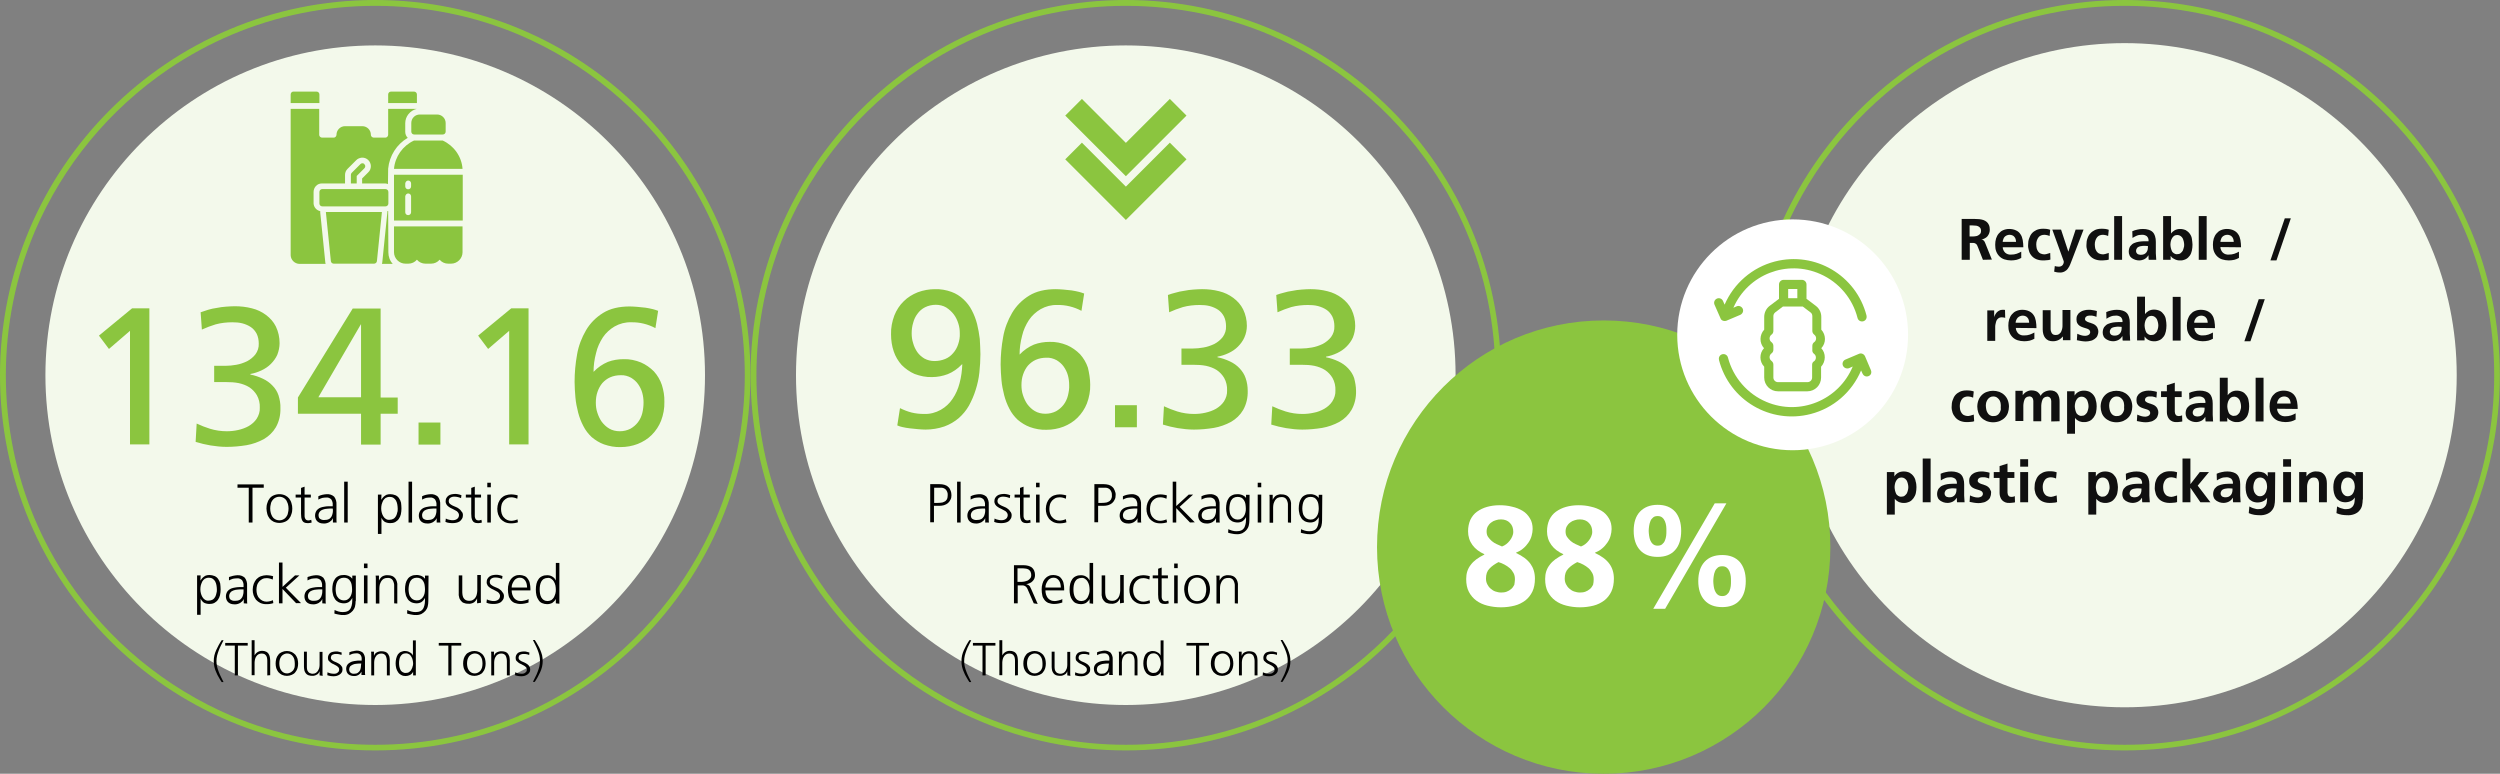 <?xml version="1.0" encoding="utf-8"?>
<!-- Generator: Adobe Illustrator 26.3.1, SVG Export Plug-In . SVG Version: 6.00 Build 0)  -->
<svg version="1.1" id="Layer_1" xmlns="http://www.w3.org/2000/svg" xmlns:xlink="http://www.w3.org/1999/xlink" x="0px" y="0px"
	 viewBox="0 0 1200 371.4" style="enable-background:new 0 0 1200 371.4;" xml:space="preserve">
<rect x="0" y="0" width="1200" height="371.4" fill="#808080" stroke="none"/>
<style type="text/css">
	.st0{fill:#F3F9EB;}
	.st1{fill:#8BC53F;}
	.st2{fill:#101010;}
	.st3{enable-background:new    ;}
	.st4{fill:#FFFFFF;}
</style>
<g id="Group_16170" transform="translate(-7368 -2116)">
	<g id="Group_16169" transform="translate(7368 2116)">
		<g id="Ellipse_2486">
			<circle class="st0" cx="180.1" cy="180.1" r="158.3"/>
		</g>
		<g id="Ellipse_2488">
			<path class="st1" d="M180.1,2.8c-12,0-24,1.2-35.7,3.6C121.7,11,100.2,20.1,81,33.1c-28.5,19.3-50.8,46.4-64.3,78
				c-4.5,10.7-8,21.9-10.3,33.3c-4.8,23.6-4.8,47.9,0,71.5c4.6,22.7,13.7,44.2,26.7,63.4c19.3,28.5,46.4,50.8,78,64.3
				c10.7,4.5,21.9,8,33.3,10.3c23.6,4.8,47.9,4.8,71.5,0c22.7-4.6,44.2-13.7,63.4-26.7c28.5-19.3,50.8-46.4,64.3-78
				c4.5-10.7,8-21.9,10.3-33.3c4.8-23.6,4.8-47.9,0-71.5c-4.6-22.7-13.7-44.2-26.7-63.4c-19.3-28.5-46.4-50.8-78-64.3
				c-10.7-4.5-21.9-8-33.3-10.3C204.1,4,192.1,2.8,180.1,2.8 M180.1,0c99.5,0,180.1,80.6,180.1,180.1s-80.6,180.1-180.1,180.1
				C80.7,360.3,0,279.6,0,180.1c0,0,0,0,0,0C0,80.7,80.7,0,180.1,0L180.1,0z"/>
		</g>
	</g>
	<g id="Group_16167" transform="translate(7728.277 2116)">
		<g id="Ellipse_2493">
			<circle class="st0" cx="180.1" cy="180.1" r="158.3"/>
		</g>
		<g id="Ellipse_2492">
			<path class="st1" d="M180.1,2.8c-12,0-24,1.2-35.7,3.6C121.7,11,100.2,20.1,81,33.1c-28.5,19.3-50.8,46.4-64.3,78
				c-4.5,10.7-8,21.9-10.3,33.3c-4.8,23.6-4.8,47.9,0,71.5c4.6,22.7,13.7,44.2,26.7,63.4c19.3,28.5,46.4,50.8,78,64.3
				c10.7,4.5,21.9,8,33.3,10.3c23.6,4.8,47.9,4.8,71.5,0c22.7-4.6,44.2-13.7,63.4-26.7c28.5-19.3,50.8-46.4,64.3-78
				c4.5-10.7,8-21.9,10.3-33.3c4.8-23.6,4.8-47.9,0-71.5c-4.6-22.7-13.7-44.2-26.7-63.4c-19.3-28.5-46.4-50.8-78-64.3
				c-10.7-4.5-21.9-8-33.3-10.3C204.1,4,192.1,2.8,180.1,2.8 M180.1,0c99.5,0,180.1,80.6,180.1,180.1s-80.6,180.1-180.1,180.1
				C80.7,360.3,0,279.6,0,180.1c0,0,0,0,0,0C0,80.7,80.7,0,180.1,0L180.1,0z"/>
		</g>
	</g>
	<g id="Group_16166" transform="translate(8207.723 2116)">
		<g id="Ellipse_2487">
			<circle class="st0" cx="180.1" cy="180.1" r="159.4"/>
		</g>
		<g id="Ellipse_2489">
			<path class="st1" d="M180.1,2.8c-12,0-24,1.2-35.7,3.6C121.7,11,100.2,20.1,81,33.1c-28.5,19.3-50.8,46.4-64.3,78
				c-4.5,10.7-8,21.9-10.3,33.3c-4.8,23.6-4.8,47.9,0,71.5c4.6,22.7,13.7,44.2,26.7,63.4c19.3,28.5,46.4,50.8,78,64.3
				c10.7,4.5,21.9,8,33.3,10.3c23.6,4.8,47.9,4.8,71.5,0c22.7-4.6,44.2-13.7,63.4-26.7c28.5-19.3,50.8-46.4,64.3-78
				c4.5-10.7,8-21.9,10.3-33.3c4.8-23.6,4.8-47.9,0-71.5c-4.6-22.7-13.7-44.2-26.7-63.4c-19.3-28.5-46.4-50.8-78-64.3
				c-10.7-4.5-21.9-8-33.3-10.3C204.1,4,192.1,2.8,180.1,2.8 M180.1,0c99.5,0,180.1,80.6,180.1,180.1s-80.6,180.1-180.1,180.1
				C80.7,360.3,0,279.6,0,180.1c0,0,0,0,0,0C0,80.7,80.7,0,180.1,0L180.1,0z"/>
		</g>
	</g>
	<g id="Path_43410">
		<path d="M7489.2,2350.1v16.7h-1.8v-16.7h-5.4v-1.6h12.6v1.6L7489.2,2350.1z M7508.3,2360.1c0,0.9-0.1,1.8-0.4,2.6
			c-0.2,0.8-0.6,1.6-1.1,2.2c-0.5,0.7-1.2,1.2-1.9,1.5c-1.8,0.8-3.8,0.8-5.6,0c-0.8-0.4-1.4-0.9-1.9-1.5c-0.5-0.7-0.9-1.4-1.1-2.2
			c-0.2-0.9-0.4-1.7-0.4-2.6c0-0.9,0.1-1.8,0.4-2.6c0.2-0.8,0.6-1.6,1.1-2.2c0.5-0.7,1.2-1.2,1.9-1.5c1.8-0.8,3.8-0.8,5.6,0
			c0.8,0.4,1.4,0.9,1.9,1.5c0.5,0.7,0.9,1.4,1.1,2.2C7508.2,2358.4,7508.3,2359.2,7508.3,2360.1z M7506.5,2360.1
			c0-0.7-0.1-1.5-0.3-2.2c-0.2-0.6-0.5-1.2-0.8-1.8c-1.3-1.8-3.9-2.2-5.7-0.9c-0.3,0.2-0.6,0.5-0.9,0.9c-0.4,0.5-0.7,1.1-0.8,1.8
			c-0.4,1.4-0.4,2.9,0,4.4c0.2,0.6,0.4,1.2,0.8,1.8c1.3,1.8,3.9,2.2,5.7,0.9c0.3-0.2,0.6-0.5,0.9-0.9c0.4-0.5,0.7-1.1,0.8-1.8
			C7506.4,2361.6,7506.5,2360.9,7506.5,2360.1z M7517.6,2366.8c-0.3,0.1-0.6,0.2-0.8,0.2c-0.4,0.1-0.8,0.1-1.2,0.1
			c-0.6,0-1.2-0.1-1.7-0.4c-0.4-0.2-0.7-0.6-0.9-1c-0.2-0.4-0.3-0.9-0.4-1.4c0-0.5-0.1-1.1-0.1-1.7v-7.8h-2.6v-1.4h2.6v-3.2l1.7-0.6
			v3.8h3v1.4h-3v8.7c0,0.3,0,0.6,0.1,0.9c0.1,0.2,0.1,0.5,0.3,0.7c0.1,0.2,0.3,0.4,0.5,0.5c0.3,0.1,0.5,0.2,0.8,0.2
			c0.3,0,0.6,0,0.8-0.1l0.7-0.2L7517.6,2366.8z M7527.8,2366.8v-2.1h0c-0.2,0.4-0.4,0.8-0.7,1.1c-0.3,0.3-0.7,0.6-1,0.8
			c-0.4,0.2-0.8,0.4-1.2,0.5c-0.4,0.1-0.8,0.2-1.3,0.2c-0.8,0-1.6-0.1-2.3-0.4c-0.5-0.2-1-0.6-1.3-1c-0.3-0.4-0.5-0.8-0.6-1.2
			c-0.3-1-0.2-2.1,0.2-3c0.2-0.5,0.6-1,1-1.3c0.4-0.4,0.9-0.6,1.4-0.8c0.6-0.2,1.1-0.3,1.7-0.4c0.6-0.1,1.2-0.2,1.9-0.2
			c0.6,0,1.2,0,1.8,0h0.3v-0.7c0.1-0.9-0.2-1.8-0.7-2.6c-0.6-0.6-1.5-1-2.3-0.9c-0.7,0-1.4,0.1-2,0.2c-0.7,0.2-1.3,0.5-1.9,0.8v-1.6
			c0.3-0.1,0.6-0.3,0.9-0.4c0.3-0.1,0.7-0.2,1-0.3c0.3-0.1,0.7-0.1,1.1-0.2c0.3,0,0.6-0.1,1-0.1c1.3-0.1,2.6,0.3,3.6,1.2
			c0.8,1.1,1.2,2.4,1.1,3.8v5.9c0,0.5,0,1,0,1.4c0,0.4,0,0.9,0.1,1.3L7527.8,2366.8z M7527.7,2360.1h-0.5c-0.7,0-1.4,0-2.2,0.1
			c-0.7,0-1.4,0.2-2,0.4c-0.6,0.2-1.1,0.5-1.5,1c-0.4,0.5-0.6,1.1-0.6,1.7c0,0.4,0.1,0.8,0.2,1.1c0.1,0.3,0.3,0.5,0.6,0.7
			c0.3,0.2,0.6,0.3,0.9,0.4c0.3,0.1,0.7,0.1,1.1,0.1c0.8,0,1.6-0.1,2.3-0.5c0.5-0.3,0.9-0.8,1.2-1.3c0.2-0.5,0.4-1,0.5-1.6
			c0.1-0.5,0.1-1,0.1-1.4L7527.7,2360.1z M7533.2,2366.8v-19.6h1.7v19.6H7533.2z M7560.7,2360.1c0,0.9-0.1,1.9-0.3,2.8
			c-0.2,0.8-0.5,1.5-1,2.2c-0.4,0.6-1,1.1-1.7,1.5c-0.8,0.4-1.6,0.5-2.4,0.5c-0.9,0-1.8-0.2-2.6-0.6c-0.7-0.5-1.3-1.2-1.6-2h0v7.8
			h-1.7v-18.9h1.7l-0.1,2.5h0c0.1-0.2,0.3-0.4,0.5-0.7c0.2-0.3,0.5-0.6,0.8-0.9c0.4-0.3,0.8-0.6,1.2-0.8c0.6-0.2,1.2-0.3,1.8-0.3
			c0.9,0,1.7,0.2,2.5,0.5c0.7,0.3,1.3,0.8,1.7,1.4c0.5,0.7,0.8,1.4,1,2.2C7560.6,2358.2,7560.7,2359.2,7560.7,2360.1L7560.7,2360.1z
			 M7558.9,2360.1c0-0.7-0.1-1.3-0.2-2c-0.1-0.6-0.3-1.2-0.6-1.8c-0.3-0.5-0.7-1-1.2-1.3c-0.6-0.4-1.3-0.5-1.9-0.5
			c-0.7,0-1.3,0.2-1.9,0.5c-0.5,0.4-0.9,0.8-1.2,1.3c-0.3,0.6-0.5,1.2-0.7,1.8c-0.3,1.3-0.3,2.6,0,3.8c0.1,0.6,0.4,1.2,0.7,1.8
			c0.3,0.5,0.7,1,1.2,1.3c0.5,0.4,1.2,0.6,1.9,0.5c0.7,0,1.4-0.2,1.9-0.5c0.5-0.3,0.9-0.8,1.2-1.3c0.3-0.6,0.5-1.2,0.6-1.8
			C7558.9,2361.5,7558.9,2360.8,7558.9,2360.1L7558.9,2360.1z M7564.1,2366.8v-19.6h1.7v19.6H7564.1z M7577.6,2366.8v-2.1h0
			c-0.2,0.4-0.4,0.8-0.7,1.1c-0.3,0.3-0.7,0.6-1,0.8c-0.4,0.2-0.8,0.4-1.2,0.5c-0.4,0.1-0.8,0.2-1.3,0.2c-0.8,0-1.6-0.1-2.3-0.4
			c-0.5-0.2-1-0.6-1.3-1c-0.3-0.4-0.5-0.8-0.6-1.2c-0.3-1-0.2-2.1,0.2-3c0.2-0.5,0.6-1,1-1.3c0.4-0.4,0.9-0.6,1.4-0.8
			c0.6-0.2,1.1-0.3,1.7-0.4c0.6-0.1,1.2-0.2,1.9-0.2c0.6,0,1.2,0,1.8,0h0.3v-0.7c0.1-0.9-0.2-1.8-0.7-2.6c-0.6-0.6-1.5-1-2.3-0.9
			c-0.7,0-1.4,0.1-2,0.2c-0.7,0.2-1.3,0.5-1.9,0.8v-1.6c0.3-0.1,0.6-0.3,0.9-0.4c0.3-0.1,0.7-0.2,1-0.3c0.3-0.1,0.7-0.1,1.1-0.2
			c0.3,0,0.6-0.1,1-0.1c1.3-0.1,2.6,0.3,3.6,1.2c0.8,1.1,1.2,2.4,1.1,3.8v5.9c0,0.5,0,1,0,1.4c0,0.4,0,0.9,0.1,1.3L7577.6,2366.8z
			 M7577.4,2360.1h-0.5c-0.7,0-1.4,0-2.2,0.1c-0.7,0-1.4,0.2-2,0.4c-0.6,0.2-1.1,0.5-1.5,1c-0.4,0.5-0.6,1.1-0.6,1.7
			c0,0.4,0.1,0.8,0.2,1.1c0.1,0.3,0.3,0.5,0.6,0.7c0.3,0.2,0.6,0.3,0.9,0.4c0.3,0.1,0.7,0.1,1.1,0.1c0.8,0,1.6-0.1,2.3-0.5
			c0.5-0.3,0.9-0.8,1.2-1.3c0.2-0.5,0.4-1,0.5-1.6c0.1-0.5,0.1-1,0.1-1.4V2360.1z M7590.2,2363.3c0,0.6-0.1,1.2-0.5,1.8
			c-0.3,0.5-0.7,0.9-1.1,1.2c-0.5,0.3-1,0.5-1.5,0.6c-0.5,0.1-1,0.2-1.6,0.2c-0.6,0-1.3,0-1.9-0.1c-0.6-0.1-1.2-0.2-1.8-0.5l0.2-1.6
			c0.5,0.3,1.1,0.5,1.7,0.6c0.6,0.2,1.2,0.2,1.8,0.2c0.4,0,0.8-0.1,1.1-0.2c0.3-0.1,0.7-0.3,0.9-0.5c0.3-0.2,0.5-0.5,0.6-0.8
			c0.2-0.3,0.2-0.7,0.2-1c0-0.5-0.2-0.9-0.5-1.3c-0.3-0.4-0.7-0.7-1.2-0.9c-0.5-0.3-1-0.5-1.5-0.8c-0.5-0.2-1.1-0.5-1.5-0.8
			c-0.5-0.3-0.9-0.7-1.2-1.1c-0.3-0.5-0.5-1-0.5-1.6c0-0.6,0.1-1.2,0.4-1.7c0.2-0.4,0.6-0.8,1-1.1c0.4-0.3,0.9-0.5,1.4-0.6
			c0.5-0.1,1.1-0.2,1.6-0.2c0.2,0,0.4,0,0.6,0c0.3,0,0.5,0.1,0.8,0.1c0.3,0.1,0.6,0.1,0.9,0.2c0.3,0.1,0.6,0.2,0.9,0.3l-0.2,1.4
			c-0.5-0.2-1-0.4-1.5-0.5c-0.5-0.1-1-0.2-1.5-0.2c-0.4,0-0.8,0-1.2,0.1c-0.3,0.1-0.6,0.2-0.9,0.4c-0.3,0.2-0.5,0.4-0.6,0.7
			c-0.2,0.3-0.2,0.7-0.2,1.1c0,0.4,0.2,0.8,0.5,1.1c0.4,0.3,0.8,0.6,1.2,0.8c0.5,0.2,1,0.5,1.6,0.7c0.6,0.2,1.1,0.5,1.6,0.9
			c0.5,0.3,0.9,0.8,1.2,1.3C7590.1,2362,7590.2,2362.7,7590.2,2363.3L7590.2,2363.3z M7599.3,2366.8c-0.3,0.1-0.6,0.2-0.8,0.2
			c-0.4,0.1-0.8,0.1-1.2,0.1c-0.6,0-1.2-0.1-1.7-0.4c-0.4-0.2-0.7-0.6-0.9-1c-0.2-0.4-0.3-0.9-0.4-1.4c0-0.5-0.1-1.1-0.1-1.7v-7.8
			h-2.6v-1.4h2.6v-3.2l1.7-0.6v3.8h3v1.4h-3v8.7c0,0.3,0,0.6,0.1,0.9c0.1,0.2,0.1,0.5,0.3,0.7c0.1,0.2,0.3,0.4,0.5,0.5
			c0.3,0.1,0.5,0.2,0.8,0.2c0.3,0,0.6,0,0.8-0.1l0.7-0.2L7599.3,2366.8z M7601.9,2349.9v-2.2h1.7v2.2H7601.9z M7601.9,2366.8v-13.4
			h1.7v13.4L7601.9,2366.8z M7616.6,2366.7c-0.5,0.2-1.1,0.3-1.7,0.4c-0.6,0.1-1.2,0.1-1.8,0.1c-1,0-1.9-0.2-2.8-0.6
			c-0.8-0.4-1.4-0.9-2-1.5c-0.5-0.7-0.9-1.4-1.2-2.2c-0.3-0.9-0.4-1.8-0.4-2.7c0-1,0.2-1.9,0.5-2.8c0.3-0.8,0.8-1.6,1.3-2.2
			c0.6-0.6,1.3-1.1,2.1-1.4c0.9-0.3,1.8-0.5,2.7-0.5c0.7,0,1.4,0.1,2,0.2c0.6,0.1,0.9,0.2,1.2,0.3l-0.2,1.6
			c-0.5-0.2-0.9-0.4-1.4-0.5c-0.5-0.1-0.9-0.2-1.4-0.2c-0.7,0-1.5,0.1-2.1,0.4c-0.6,0.3-1.1,0.7-1.6,1.2c-0.4,0.5-0.8,1.1-1,1.8
			c-0.2,0.7-0.3,1.5-0.3,2.2c0,0.7,0.1,1.5,0.3,2.2c0.2,0.6,0.5,1.3,1,1.8c0.9,1.1,2.2,1.7,3.6,1.7c0.5,0,1-0.1,1.5-0.2
			c0.5-0.1,1-0.3,1.5-0.5L7616.6,2366.7z M7473.9,2398.9c0,0.9-0.1,1.9-0.3,2.8c-0.2,0.8-0.5,1.5-1,2.2c-0.4,0.6-1,1.1-1.7,1.5
			c-0.8,0.4-1.6,0.5-2.4,0.5c-0.9,0-1.8-0.2-2.6-0.6c-0.7-0.5-1.3-1.2-1.6-2h0v7.8h-1.7v-18.9h1.7l-0.1,2.5h0
			c0.1-0.2,0.3-0.4,0.5-0.7c0.2-0.3,0.5-0.6,0.8-0.9c0.4-0.3,0.8-0.6,1.2-0.8c0.6-0.2,1.2-0.3,1.8-0.3c0.9,0,1.7,0.2,2.5,0.5
			c0.7,0.3,1.3,0.8,1.7,1.4c0.5,0.7,0.8,1.4,1,2.2C7473.8,2397,7473.9,2398,7473.9,2398.9z M7472.1,2398.9c0-0.7-0.1-1.3-0.2-2
			c-0.1-0.6-0.3-1.2-0.6-1.8c-0.3-0.5-0.7-1-1.2-1.3c-0.6-0.4-1.3-0.5-1.9-0.5c-0.7,0-1.3,0.2-1.9,0.5c-0.5,0.4-0.9,0.8-1.2,1.3
			c-0.3,0.6-0.5,1.2-0.7,1.8c-0.3,1.3-0.3,2.6,0,3.8c0.1,0.6,0.4,1.2,0.7,1.8c0.3,0.5,0.7,1,1.2,1.3c0.5,0.4,1.2,0.6,1.9,0.5
			c0.7,0,1.4-0.2,1.9-0.5c0.5-0.3,0.9-0.8,1.2-1.3c0.3-0.6,0.5-1.2,0.6-1.8C7472.1,2400.2,7472.1,2399.6,7472.1,2398.9z
			 M7485,2405.6v-2.1h0c-0.2,0.4-0.4,0.8-0.7,1.1c-0.3,0.3-0.7,0.6-1,0.8c-0.4,0.2-0.8,0.4-1.2,0.5c-0.4,0.1-0.8,0.2-1.3,0.2
			c-0.8,0-1.6-0.1-2.3-0.4c-0.5-0.2-1-0.6-1.3-1c-0.3-0.4-0.5-0.8-0.6-1.2c-0.3-1-0.2-2.1,0.2-3c0.2-0.5,0.6-1,1-1.3
			c0.4-0.4,0.9-0.6,1.4-0.8c0.6-0.2,1.1-0.3,1.7-0.4c0.6-0.1,1.2-0.2,1.9-0.2c0.6,0,1.2,0,1.8,0h0.3v-0.7c0.1-0.9-0.2-1.8-0.7-2.6
			c-0.6-0.6-1.5-1-2.4-0.9c-0.7,0-1.4,0.1-2,0.2c-0.7,0.2-1.3,0.5-1.9,0.8v-1.6c0.3-0.1,0.6-0.3,0.9-0.3c0.3-0.1,0.7-0.2,1-0.3
			c0.3-0.1,0.7-0.1,1.1-0.2c0.3,0,0.6-0.1,1-0.1c1.3-0.1,2.6,0.3,3.6,1.2c0.8,1.1,1.2,2.4,1.1,3.8v5.9c0,0.5,0,1,0,1.4
			c0,0.4,0,0.9,0.1,1.3L7485,2405.6z M7484.8,2398.9h-0.5c-0.7,0-1.4,0-2.2,0.1c-0.7,0-1.4,0.2-2,0.4c-0.6,0.2-1.1,0.5-1.5,1
			c-0.4,0.5-0.6,1.1-0.6,1.7c0,0.4,0.1,0.8,0.2,1.1c0.1,0.3,0.3,0.5,0.6,0.7c0.3,0.2,0.6,0.3,0.9,0.4c0.3,0.1,0.7,0.1,1.1,0.1
			c0.8,0,1.6-0.1,2.3-0.5c0.5-0.3,0.9-0.8,1.2-1.3c0.2-0.5,0.4-1,0.5-1.6c0.1-0.5,0.1-1,0.1-1.4V2398.9z M7499.2,2405.5
			c-0.5,0.2-1.1,0.3-1.7,0.4c-0.6,0.1-1.2,0.1-1.8,0.1c-1,0-1.9-0.2-2.8-0.6c-0.8-0.4-1.4-0.9-2-1.5c-0.5-0.7-0.9-1.4-1.2-2.2
			c-0.3-0.9-0.4-1.8-0.4-2.7c0-1,0.2-1.9,0.5-2.8c0.3-0.8,0.8-1.6,1.3-2.2c0.6-0.6,1.3-1.1,2.1-1.4c0.9-0.3,1.8-0.5,2.7-0.5
			c0.7,0,1.4,0.1,2,0.2c0.6,0.1,0.9,0.2,1.2,0.3l-0.2,1.6c-0.5-0.2-0.9-0.4-1.4-0.5c-0.5-0.1-0.9-0.2-1.4-0.2
			c-0.7,0-1.5,0.1-2.1,0.4c-0.6,0.3-1.1,0.7-1.6,1.2c-0.4,0.5-0.8,1.1-1,1.8c-0.2,0.7-0.3,1.5-0.3,2.2c0,0.7,0.1,1.5,0.3,2.2
			c0.2,0.6,0.5,1.3,1,1.8c0.9,1.1,2.2,1.7,3.6,1.7c0.5,0,1-0.1,1.5-0.2c0.5-0.1,1-0.3,1.5-0.5L7499.2,2405.5z M7510.2,2405.6
			l-6.6-6.9v6.9h-1.7V2386h1.7v11.7l6-5.5h2.1l-6.5,5.9l7.3,7.4H7510.2z M7522.7,2405.6v-2.1h0c-0.2,0.4-0.4,0.8-0.7,1.1
			c-0.3,0.3-0.7,0.6-1,0.8c-0.4,0.2-0.8,0.4-1.2,0.5c-0.4,0.1-0.8,0.2-1.3,0.2c-0.8,0-1.6-0.1-2.3-0.4c-0.5-0.2-1-0.6-1.3-1
			c-0.3-0.4-0.5-0.8-0.6-1.2c-0.3-1-0.2-2.1,0.2-3c0.2-0.5,0.6-1,1-1.3c0.4-0.4,0.9-0.6,1.4-0.8c0.6-0.2,1.1-0.3,1.7-0.4
			c0.6-0.1,1.2-0.2,1.9-0.2c0.6,0,1.2,0,1.8,0h0.3v-0.7c0.1-0.9-0.2-1.8-0.7-2.6c-0.6-0.6-1.5-1-2.4-0.9c-0.7,0-1.4,0.1-2,0.2
			c-0.7,0.2-1.3,0.5-1.9,0.8v-1.6c0.3-0.1,0.6-0.3,0.9-0.3c0.3-0.1,0.7-0.2,1-0.3c0.3-0.1,0.7-0.1,1.1-0.2c0.3,0,0.6-0.1,1-0.1
			c1.3-0.1,2.6,0.3,3.6,1.2c0.8,1.1,1.2,2.4,1.1,3.8v5.9c0,0.5,0,1,0,1.4c0,0.4,0,0.9,0.1,1.3L7522.7,2405.6z M7522.6,2398.9h-0.5
			c-0.7,0-1.4,0-2.2,0.1c-0.7,0-1.4,0.2-2,0.4c-0.6,0.2-1.1,0.5-1.5,1c-0.4,0.5-0.6,1.1-0.6,1.7c0,0.4,0.1,0.8,0.2,1.1
			c0.1,0.3,0.3,0.5,0.6,0.7c0.3,0.2,0.6,0.3,0.9,0.4c0.3,0.1,0.7,0.1,1.1,0.1c0.8,0,1.6-0.1,2.3-0.5c0.5-0.3,0.9-0.8,1.2-1.3
			c0.2-0.5,0.4-1,0.5-1.6c0.1-0.5,0.1-1,0.1-1.4V2398.9z M7538.7,2404.5c0,0.9-0.1,1.8-0.3,2.6c-0.2,0.8-0.6,1.5-1.1,2.1
			c-0.5,0.6-1.2,1.1-1.9,1.5c-0.9,0.4-1.9,0.6-2.9,0.5c-0.4,0-0.9,0-1.3-0.1c-0.4-0.1-0.8-0.1-1.1-0.2c-0.3-0.1-0.7-0.2-0.9-0.2
			c-0.3-0.1-0.5-0.1-0.7-0.2l0.1-1.7c0.6,0.3,1.2,0.5,1.8,0.7c0.7,0.2,1.4,0.3,2.1,0.3c0.9,0,1.7-0.1,2.5-0.5
			c0.6-0.3,1.1-0.9,1.4-1.5c0.3-0.7,0.5-1.4,0.6-2.2c0.1-0.8,0.1-1.7,0.1-2.6h0c-0.4,0.8-1,1.5-1.7,2c-0.7,0.4-1.5,0.6-2.3,0.6
			c-0.9,0-1.9-0.2-2.7-0.6c-0.7-0.4-1.3-0.9-1.7-1.6c-0.4-0.7-0.8-1.4-0.9-2.2c-0.2-0.7-0.3-1.5-0.3-2.3c0-0.9,0.1-1.9,0.3-2.8
			c0.2-0.8,0.5-1.5,1-2.2c0.4-0.6,1-1.1,1.7-1.4c0.8-0.4,1.6-0.5,2.5-0.5c0.4,0,0.8,0,1.2,0.1c0.7,0.1,1.4,0.4,2,0.8
			c0.3,0.3,0.7,0.6,0.9,0.9h0v-1.5h1.7V2404.5z M7537,2398.9c0-0.7-0.1-1.5-0.2-2.2c-0.1-0.6-0.3-1.2-0.7-1.8
			c-0.3-0.5-0.7-0.9-1.2-1.2c-0.6-0.3-1.2-0.4-1.9-0.4c-0.7,0-1.4,0.2-1.9,0.5c-0.5,0.3-0.9,0.8-1.2,1.3c-0.3,0.6-0.5,1.2-0.6,1.8
			c-0.1,0.6-0.2,1.3-0.2,2c0,0.6,0.1,1.3,0.2,1.9c0.1,0.6,0.3,1.2,0.7,1.7c0.3,0.5,0.7,0.9,1.2,1.2c0.5,0.3,1.2,0.5,1.8,0.5
			c0.7,0,1.3-0.1,1.9-0.5c0.5-0.3,0.9-0.7,1.2-1.2c0.3-0.5,0.6-1.1,0.7-1.7C7537,2400.2,7537,2399.6,7537,2398.9z M7542.7,2388.7
			v-2.2h1.7v2.2L7542.7,2388.7z M7542.7,2405.6v-13.4h1.7v13.4H7542.7z M7557.2,2405.6v-8.1c0.1-1.1-0.2-2.1-0.7-3
			c-0.5-0.8-1.5-1.2-2.4-1.1c-0.7,0-1.3,0.1-1.9,0.4c-0.5,0.3-0.9,0.7-1.2,1.2c-0.3,0.5-0.5,1-0.7,1.6c-0.1,0.6-0.2,1.1-0.2,1.7v7.4
			h-1.7v-10.2c0-0.5,0-1.1,0-1.6s0-1-0.1-1.6h1.6v2.4h0c0.1-0.3,0.3-0.6,0.5-0.9c0.2-0.3,0.5-0.6,0.8-0.9c0.4-0.3,0.8-0.5,1.2-0.6
			c0.6-0.2,1.2-0.3,1.8-0.2c0.7,0,1.4,0.1,2.1,0.4c0.5,0.2,1,0.6,1.4,1.1c0.4,0.5,0.6,1,0.8,1.6c0.2,0.7,0.3,1.4,0.2,2v8.5
			L7557.2,2405.6z M7573.6,2404.5c0,0.9-0.1,1.8-0.3,2.6c-0.2,0.8-0.6,1.5-1.1,2.1c-0.5,0.6-1.2,1.1-1.9,1.5
			c-0.9,0.4-1.9,0.6-2.9,0.5c-0.4,0-0.9,0-1.3-0.1c-0.4-0.1-0.8-0.1-1.1-0.2s-0.7-0.2-0.9-0.2c-0.3-0.1-0.5-0.1-0.7-0.2l0.1-1.7
			c0.6,0.3,1.2,0.5,1.8,0.7c0.7,0.2,1.4,0.3,2.1,0.3c0.9,0,1.7-0.1,2.5-0.5c0.6-0.3,1.1-0.9,1.4-1.5c0.3-0.7,0.5-1.4,0.6-2.2
			c0.1-0.8,0.1-1.7,0.1-2.6h0c-0.4,0.8-1,1.5-1.7,2c-0.7,0.4-1.5,0.6-2.3,0.6c-0.9,0-1.9-0.2-2.7-0.6c-0.7-0.4-1.3-0.9-1.7-1.6
			c-0.4-0.7-0.8-1.4-0.9-2.2c-0.2-0.7-0.3-1.5-0.3-2.3c0-0.9,0.1-1.9,0.3-2.8c0.2-0.8,0.5-1.5,1-2.2c0.4-0.6,1-1.1,1.7-1.4
			c0.8-0.4,1.6-0.5,2.5-0.5c0.4,0,0.8,0,1.2,0.1c0.7,0.1,1.4,0.4,2,0.8c0.3,0.3,0.7,0.6,0.9,0.9h0v-1.5h1.7L7573.6,2404.5z
			 M7572,2398.9c0-0.7-0.1-1.5-0.2-2.2c-0.1-0.6-0.3-1.2-0.7-1.8c-0.3-0.5-0.7-0.9-1.2-1.2c-0.6-0.3-1.2-0.4-1.9-0.4
			c-0.7,0-1.4,0.2-1.9,0.5c-0.5,0.3-0.9,0.8-1.2,1.3c-0.3,0.6-0.5,1.2-0.6,1.8c-0.1,0.6-0.2,1.3-0.2,2c0,0.6,0.1,1.3,0.2,1.9
			c0.1,0.6,0.3,1.2,0.7,1.7c0.3,0.5,0.7,0.9,1.2,1.2c0.5,0.3,1.2,0.5,1.8,0.5c0.7,0,1.3-0.1,1.9-0.5c0.5-0.3,0.9-0.7,1.2-1.2
			c0.3-0.5,0.6-1.1,0.7-1.7C7571.9,2400.2,7572,2399.6,7572,2398.9z M7597,2405.6v-2.4h0c-0.1,0.3-0.3,0.6-0.5,0.9
			c-0.2,0.3-0.5,0.6-0.8,0.9c-0.4,0.3-0.8,0.5-1.2,0.6c-0.6,0.2-1.2,0.3-1.8,0.2c-0.7,0-1.4-0.1-2.1-0.4c-0.6-0.2-1-0.6-1.4-1.1
			c-0.4-0.5-0.7-1-0.8-1.6c-0.2-0.7-0.3-1.4-0.2-2v-8.5h1.7v8.1c0,0.6,0.1,1.2,0.2,1.7c0.1,0.5,0.3,0.9,0.6,1.3
			c0.3,0.4,0.6,0.6,1,0.8c0.5,0.2,1,0.3,1.5,0.3c0.7,0,1.3-0.1,1.9-0.5c0.5-0.3,0.9-0.7,1.2-1.2c0.3-0.5,0.5-1,0.6-1.6
			c0.1-0.6,0.2-1.1,0.2-1.7v-7.4h1.7v10.2c0,0.5,0,1,0,1.5c0,0.5,0.1,1.1,0.1,1.6L7597,2405.6z M7609.9,2402.1
			c0,0.6-0.1,1.2-0.5,1.8c-0.3,0.5-0.7,0.9-1.1,1.2c-0.5,0.3-1,0.5-1.5,0.6c-0.5,0.1-1,0.2-1.6,0.2c-0.6,0-1.3,0-1.9-0.1
			c-0.6-0.1-1.2-0.2-1.8-0.5l0.2-1.6c0.5,0.3,1.1,0.5,1.7,0.6c0.6,0.2,1.2,0.2,1.8,0.2c0.4,0,0.8-0.1,1.1-0.2
			c0.3-0.1,0.7-0.3,0.9-0.5c0.3-0.2,0.5-0.5,0.6-0.8c0.2-0.3,0.2-0.7,0.2-1c0-0.5-0.2-0.9-0.5-1.3c-0.3-0.4-0.7-0.7-1.2-0.9
			c-0.5-0.3-1-0.5-1.5-0.8c-0.5-0.2-1.1-0.5-1.5-0.8c-0.5-0.3-0.9-0.7-1.2-1.1c-0.3-0.5-0.5-1-0.5-1.6c0-0.6,0.1-1.2,0.4-1.7
			c0.2-0.4,0.6-0.8,1-1.1c0.4-0.3,0.9-0.5,1.4-0.6c0.5-0.1,1.1-0.2,1.6-0.2c0.2,0,0.4,0,0.6,0c0.3,0,0.5,0.1,0.8,0.1
			c0.3,0.1,0.6,0.1,0.9,0.2c0.3,0.1,0.6,0.2,0.9,0.3l-0.2,1.4c-0.5-0.2-1-0.4-1.5-0.5c-0.5-0.1-1-0.2-1.5-0.2c-0.4,0-0.8,0-1.2,0.1
			c-0.3,0.1-0.6,0.2-0.9,0.4c-0.3,0.2-0.5,0.4-0.6,0.7c-0.2,0.3-0.2,0.7-0.2,1.1c0,0.4,0.2,0.8,0.5,1.1c0.4,0.3,0.8,0.6,1.2,0.8
			c0.5,0.2,1,0.5,1.6,0.7c0.6,0.2,1.1,0.5,1.6,0.9c0.5,0.3,0.9,0.8,1.2,1.3C7609.7,2400.8,7609.9,2401.5,7609.9,2402.1
			L7609.9,2402.1z M7613.6,2399.4c0,0.7,0.1,1.3,0.3,2c0.2,0.6,0.5,1.2,0.8,1.6c0.4,0.5,0.8,0.8,1.4,1.1c0.6,0.3,1.3,0.4,1.9,0.4
			c0.3,0,0.7,0,1-0.1c0.4-0.1,0.7-0.1,1-0.2c0.3-0.1,0.7-0.2,1-0.3c0.3-0.1,0.5-0.2,0.7-0.4v1.7c-0.6,0.2-1.3,0.4-1.9,0.5
			c-0.6,0.1-1.3,0.2-2,0.2c-1,0-1.9-0.2-2.8-0.5c-0.7-0.3-1.4-0.8-1.9-1.5c-0.5-0.7-0.9-1.4-1-2.2c-0.2-0.9-0.3-1.8-0.3-2.8
			c0-1,0.1-1.9,0.4-2.8c0.2-0.8,0.6-1.5,1.1-2.2c0.5-0.6,1.1-1.1,1.8-1.4c0.7-0.4,1.5-0.5,2.3-0.5c0.8,0,1.7,0.2,2.4,0.5
			c0.7,0.3,1.2,0.8,1.6,1.4c0.4,0.6,0.8,1.3,0.9,2.1c0.2,0.8,0.3,1.7,0.3,2.5v0.9L7613.6,2399.4z M7621,2398c0-0.6-0.1-1.2-0.2-1.7
			c-0.1-0.5-0.3-1-0.6-1.5c-0.3-0.4-0.6-0.8-1.1-1.1c-0.5-0.3-1-0.4-1.6-0.4c-0.6,0-1.1,0.1-1.6,0.4c-0.5,0.3-0.9,0.6-1.2,1.1
			c-0.3,0.5-0.6,1-0.8,1.5c-0.2,0.5-0.3,1.1-0.3,1.7L7621,2398z M7634.8,2405.6v-2.1h0c-0.4,0.8-1,1.4-1.7,1.9
			c-0.8,0.4-1.6,0.6-2.5,0.6c-0.8,0-1.7-0.2-2.4-0.5c-0.7-0.3-1.3-0.8-1.7-1.5c-0.5-0.7-0.8-1.4-1-2.2c-0.2-0.9-0.3-1.8-0.3-2.8
			c0-0.9,0.1-1.9,0.3-2.8c0.2-0.8,0.5-1.5,1-2.2c0.4-0.6,1-1.1,1.7-1.4c0.8-0.4,1.6-0.5,2.5-0.5c0.6,0,1.2,0.1,1.7,0.3
			c0.4,0.2,0.9,0.4,1.2,0.7c0.3,0.2,0.6,0.5,0.8,0.9c0.2,0.2,0.3,0.4,0.4,0.7h0v-8.5h1.7v19.6L7634.8,2405.6z M7634.8,2398.9
			c0-0.6-0.1-1.3-0.2-1.9c-0.1-0.6-0.4-1.2-0.7-1.8c-0.3-0.5-0.7-1-1.2-1.3c-0.5-0.4-1.2-0.6-1.8-0.5c-0.7,0-1.4,0.2-1.9,0.5
			c-0.5,0.3-0.9,0.8-1.2,1.3c-0.3,0.6-0.5,1.2-0.6,1.8c-0.2,1.3-0.2,2.6,0,3.9c0.1,0.6,0.3,1.2,0.6,1.8c0.3,0.5,0.7,1,1.2,1.3
			c0.6,0.4,1.3,0.5,1.9,0.5c0.6,0,1.3-0.2,1.8-0.5c0.5-0.4,0.9-0.8,1.2-1.3c0.3-0.6,0.5-1.2,0.7-1.8
			C7634.8,2400.2,7634.8,2399.6,7634.8,2398.9L7634.8,2398.9z"/>
	</g>
	<g id="Path_43407">
		<path d="M7824.7,2353.7c0,0.8-0.1,1.5-0.5,2.2c-0.3,0.6-0.7,1.2-1.2,1.6c-0.5,0.4-1.2,0.8-1.9,1c-0.7,0.2-1.5,0.3-2.3,0.3h-2.5
			v7.9h-1.8v-18.3h4.5c0.8,0,1.6,0.1,2.3,0.3c0.7,0.2,1.3,0.5,1.8,1c0.5,0.4,0.9,1,1.1,1.6C7824.6,2352.2,7824.7,2353,7824.7,2353.7
			z M7822.9,2353.7c0.1-1-0.3-2-0.9-2.7c-0.7-0.7-1.7-1-2.7-0.9h-2.9v7.3h1.2c0.7,0,1.3,0,2-0.1c0.6,0,1.2-0.2,1.7-0.5
			c0.5-0.2,0.9-0.6,1.2-1.1C7822.8,2355.1,7822.9,2354.4,7822.9,2353.7z M7827.4,2366.8v-19.6h1.7v19.6H7827.4z M7840.9,2366.8v-2.1
			h0c-0.2,0.4-0.4,0.8-0.7,1.1c-0.3,0.3-0.7,0.6-1,0.8c-0.4,0.2-0.8,0.4-1.2,0.5c-0.4,0.1-0.8,0.2-1.3,0.2c-0.8,0-1.6-0.1-2.3-0.4
			c-0.5-0.2-1-0.6-1.3-1c-0.3-0.4-0.5-0.8-0.6-1.2c-0.3-1-0.2-2.1,0.2-3c0.2-0.5,0.6-1,1-1.3c0.4-0.4,0.9-0.6,1.4-0.8
			c0.6-0.2,1.1-0.3,1.7-0.4c0.6-0.1,1.2-0.2,1.9-0.2c0.6,0,1.2,0,1.8,0h0.3v-0.7c0.1-0.9-0.2-1.8-0.7-2.6c-0.6-0.6-1.5-1-2.3-0.9
			c-0.7,0-1.4,0.1-2,0.2c-0.7,0.2-1.3,0.5-1.9,0.8v-1.6c0.3-0.1,0.6-0.3,0.9-0.4c0.3-0.1,0.7-0.2,1-0.3c0.3-0.1,0.7-0.1,1.1-0.2
			c0.3,0,0.6-0.1,1-0.1c1.3-0.1,2.6,0.3,3.6,1.2c0.8,1.1,1.2,2.4,1.1,3.8v5.9c0,0.5,0,1,0,1.4c0,0.4,0,0.9,0.1,1.3L7840.9,2366.8z
			 M7840.8,2360.1h-0.5c-0.7,0-1.4,0-2.2,0.1c-0.7,0-1.4,0.2-2,0.4c-0.6,0.2-1.1,0.5-1.5,1c-0.4,0.5-0.6,1.1-0.6,1.7
			c0,0.4,0.1,0.8,0.2,1.1c0.1,0.3,0.3,0.5,0.6,0.7c0.3,0.2,0.6,0.3,0.9,0.4c0.3,0.1,0.7,0.1,1.1,0.1c0.8,0,1.6-0.1,2.3-0.5
			c0.5-0.3,0.9-0.8,1.2-1.3c0.2-0.5,0.4-1,0.5-1.6c0.1-0.5,0.1-1,0.1-1.4L7840.8,2360.1z M7853.6,2363.3c0,0.6-0.1,1.2-0.5,1.8
			c-0.3,0.5-0.7,0.9-1.1,1.2c-0.5,0.3-1,0.5-1.5,0.6c-0.5,0.1-1,0.2-1.6,0.2c-0.6,0-1.3,0-1.9-0.1c-0.6-0.1-1.2-0.2-1.8-0.5l0.2-1.6
			c0.5,0.3,1.1,0.5,1.7,0.6c0.6,0.2,1.2,0.2,1.8,0.2c0.4,0,0.8-0.1,1.1-0.2c0.3-0.1,0.7-0.3,0.9-0.5c0.3-0.2,0.5-0.5,0.6-0.8
			c0.2-0.3,0.2-0.7,0.2-1c0-0.5-0.2-0.9-0.5-1.3c-0.3-0.4-0.7-0.7-1.2-0.9c-0.5-0.3-1-0.5-1.5-0.8c-0.5-0.2-1.1-0.5-1.5-0.8
			c-0.5-0.3-0.9-0.7-1.2-1.1c-0.3-0.5-0.5-1-0.5-1.6c0-0.6,0.1-1.2,0.4-1.7c0.2-0.4,0.6-0.8,1-1.1c0.4-0.3,0.9-0.5,1.4-0.6
			c0.5-0.1,1.1-0.2,1.6-0.2c0.2,0,0.4,0,0.6,0c0.3,0,0.5,0.1,0.8,0.1c0.3,0.1,0.6,0.1,0.9,0.2c0.3,0.1,0.6,0.2,0.9,0.3l-0.2,1.4
			c-0.5-0.2-1-0.4-1.5-0.5c-0.5-0.1-1-0.2-1.5-0.2c-0.4,0-0.8,0-1.2,0.1c-0.3,0.1-0.6,0.2-0.9,0.4c-0.3,0.2-0.5,0.4-0.6,0.7
			c-0.2,0.3-0.2,0.7-0.2,1.1c0,0.4,0.2,0.8,0.5,1.1c0.4,0.3,0.8,0.6,1.2,0.8c0.5,0.2,1,0.5,1.6,0.7c0.6,0.2,1.1,0.5,1.6,0.9
			c0.5,0.3,0.9,0.8,1.2,1.3C7853.4,2362,7853.6,2362.7,7853.6,2363.3z M7862.7,2366.8c-0.3,0.1-0.6,0.2-0.8,0.2
			c-0.4,0.1-0.8,0.1-1.2,0.1c-0.6,0-1.2-0.1-1.7-0.4c-0.4-0.2-0.7-0.6-0.9-1c-0.2-0.4-0.3-0.9-0.4-1.4c0-0.5-0.1-1.1-0.1-1.7v-7.8
			h-2.6v-1.4h2.6v-3.2l1.7-0.6v3.8h3v1.4h-3v8.7c0,0.3,0,0.6,0.1,0.9c0.1,0.2,0.1,0.5,0.3,0.7c0.1,0.2,0.3,0.4,0.5,0.5
			c0.3,0.1,0.5,0.2,0.8,0.2c0.3,0,0.6,0,0.8-0.1l0.7-0.2L7862.7,2366.8z M7865.3,2349.9v-2.2h1.7v2.2L7865.3,2349.9z M7865.3,2366.8
			v-13.4h1.7v13.4H7865.3z M7879.9,2366.7c-0.5,0.2-1.1,0.3-1.7,0.4c-0.6,0.1-1.2,0.1-1.8,0.1c-1,0-1.9-0.2-2.8-0.6
			c-0.8-0.4-1.4-0.9-2-1.5c-0.5-0.7-0.9-1.4-1.2-2.2c-0.3-0.9-0.4-1.8-0.4-2.7c0-1,0.2-1.9,0.5-2.8c0.3-0.8,0.8-1.6,1.3-2.2
			c0.6-0.6,1.3-1.1,2.1-1.4c0.9-0.3,1.8-0.5,2.7-0.5c0.7,0,1.4,0.1,2,0.2c0.6,0.1,0.9,0.2,1.2,0.3l-0.2,1.6
			c-0.5-0.2-0.9-0.4-1.4-0.5c-0.5-0.1-0.9-0.2-1.4-0.2c-0.7,0-1.5,0.1-2.2,0.4c-0.6,0.3-1.1,0.7-1.6,1.2c-0.4,0.5-0.8,1.1-1,1.8
			c-0.2,0.7-0.3,1.5-0.3,2.2c0,0.7,0.1,1.5,0.3,2.1c0.2,0.6,0.5,1.3,1,1.8c0.9,1.1,2.2,1.7,3.6,1.7c0.5,0,1-0.1,1.5-0.2
			c0.5-0.1,1-0.3,1.5-0.5L7879.9,2366.7z M7903.5,2353.7c0,0.8-0.1,1.5-0.5,2.2c-0.3,0.6-0.7,1.2-1.2,1.6c-0.5,0.4-1.2,0.8-1.9,1
			c-0.7,0.2-1.5,0.3-2.3,0.3h-2.5v7.9h-1.8v-18.3h4.5c0.8,0,1.6,0.1,2.3,0.3c0.7,0.2,1.3,0.5,1.8,1c0.5,0.4,0.9,1,1.1,1.6
			C7903.4,2352.2,7903.6,2353,7903.5,2353.7L7903.5,2353.7z M7901.7,2353.7c0.1-1-0.3-2-0.9-2.7c-0.7-0.7-1.7-1-2.7-0.9h-2.9v7.3
			h1.2c0.7,0,1.3,0,2-0.1c0.6,0,1.2-0.2,1.7-0.5c0.5-0.2,0.9-0.6,1.2-1.1C7901.6,2355.1,7901.8,2354.4,7901.7,2353.7L7901.7,2353.7z
			 M7914,2366.8v-2.1h0c-0.2,0.4-0.4,0.8-0.7,1.1c-0.3,0.3-0.7,0.6-1,0.8c-0.4,0.2-0.8,0.4-1.2,0.5c-0.4,0.1-0.8,0.2-1.3,0.2
			c-0.8,0-1.6-0.1-2.3-0.4c-0.5-0.2-1-0.6-1.3-1c-0.3-0.4-0.5-0.8-0.6-1.2c-0.3-1-0.2-2.1,0.2-3c0.2-0.5,0.6-1,1-1.3
			c0.4-0.4,0.9-0.6,1.4-0.8c0.6-0.2,1.1-0.3,1.7-0.4c0.6-0.1,1.2-0.2,1.9-0.2c0.6,0,1.2,0,1.8,0h0.3v-0.7c0.1-0.9-0.2-1.8-0.7-2.6
			c-0.6-0.6-1.5-1-2.3-0.9c-0.7,0-1.4,0.1-2,0.2c-0.7,0.2-1.3,0.5-1.9,0.8v-1.6c0.3-0.1,0.6-0.3,0.9-0.4c0.3-0.1,0.7-0.2,1-0.3
			c0.3-0.1,0.7-0.1,1.1-0.2c0.3,0,0.6-0.1,1-0.1c1.3-0.1,2.6,0.3,3.6,1.2c0.8,1.1,1.2,2.4,1.1,3.8v5.9c0,0.5,0,1,0,1.4
			c0,0.4,0,0.9,0.1,1.3L7914,2366.8z M7913.8,2360.1h-0.5c-0.7,0-1.4,0-2.2,0.1c-0.7,0-1.4,0.2-2,0.4c-0.6,0.2-1.1,0.5-1.5,1
			c-0.4,0.5-0.6,1.1-0.6,1.7c0,0.4,0.1,0.8,0.2,1.1c0.1,0.3,0.3,0.5,0.6,0.7c0.3,0.2,0.6,0.3,0.9,0.4c0.3,0.1,0.7,0.1,1.1,0.1
			c0.8,0,1.6-0.1,2.3-0.5c0.5-0.3,0.9-0.8,1.2-1.3c0.2-0.5,0.4-1,0.5-1.6c0.1-0.5,0.1-1,0.1-1.4V2360.1z M7928.2,2366.7
			c-0.5,0.2-1.1,0.3-1.7,0.4c-0.6,0.1-1.2,0.1-1.8,0.1c-1,0-1.9-0.2-2.8-0.6c-0.8-0.4-1.4-0.9-2-1.5c-0.5-0.7-0.9-1.4-1.2-2.2
			c-0.3-0.9-0.4-1.8-0.4-2.7c0-1,0.2-1.9,0.5-2.8c0.3-0.8,0.8-1.6,1.3-2.2c0.6-0.6,1.3-1.1,2.1-1.4c0.9-0.3,1.8-0.5,2.7-0.5
			c0.7,0,1.4,0.1,2,0.2c0.6,0.1,0.9,0.2,1.2,0.3l-0.2,1.6c-0.5-0.2-0.9-0.4-1.4-0.5c-0.5-0.1-0.9-0.2-1.4-0.2
			c-0.7,0-1.5,0.1-2.2,0.4c-0.6,0.3-1.1,0.7-1.6,1.2c-0.4,0.5-0.8,1.1-1,1.8c-0.2,0.7-0.3,1.5-0.3,2.2c0,0.7,0.1,1.5,0.3,2.2
			c0.2,0.6,0.5,1.3,1,1.8c0.9,1.1,2.2,1.7,3.6,1.7c0.5,0,1-0.1,1.5-0.2c0.5-0.1,1-0.3,1.5-0.5L7928.2,2366.7z M7939.2,2366.8
			l-6.6-6.9v6.9h-1.7v-19.6h1.7v11.7l6-5.5h2.1l-6.5,5.9l7.3,7.4L7939.2,2366.8z M7951.7,2366.8v-2.1h0c-0.2,0.4-0.4,0.8-0.7,1.1
			c-0.3,0.3-0.7,0.6-1,0.8c-0.4,0.2-0.8,0.4-1.2,0.5c-0.4,0.1-0.8,0.2-1.3,0.2c-0.8,0-1.6-0.1-2.3-0.4c-0.5-0.2-1-0.6-1.3-1
			c-0.3-0.4-0.5-0.8-0.6-1.2c-0.3-1-0.2-2.1,0.2-3c0.2-0.5,0.6-1,1-1.3c0.4-0.4,0.9-0.6,1.4-0.8c0.6-0.2,1.1-0.3,1.7-0.4
			c0.6-0.1,1.2-0.2,1.9-0.2c0.6,0,1.2,0,1.8,0h0.3v-0.7c0.1-0.9-0.2-1.8-0.7-2.6c-0.6-0.6-1.5-1-2.3-0.9c-0.7,0-1.4,0.1-2,0.2
			c-0.7,0.2-1.3,0.5-1.9,0.8v-1.6c0.3-0.1,0.6-0.3,0.9-0.4c0.3-0.1,0.7-0.2,1-0.3c0.3-0.1,0.7-0.1,1.1-0.2c0.3,0,0.6-0.1,1-0.1
			c1.3-0.1,2.6,0.3,3.6,1.2c0.8,1.1,1.2,2.4,1.1,3.8v5.9c0,0.5,0,1,0,1.4c0,0.4,0,0.9,0.1,1.3L7951.7,2366.8z M7951.6,2360.1h-0.5
			c-0.7,0-1.4,0-2.2,0.1c-0.7,0-1.4,0.2-2,0.4c-0.6,0.2-1.1,0.5-1.5,1c-0.4,0.5-0.6,1.1-0.6,1.7c0,0.4,0.1,0.8,0.2,1.1
			c0.1,0.3,0.3,0.5,0.6,0.7c0.3,0.2,0.6,0.3,0.9,0.4c0.3,0.1,0.7,0.1,1.1,0.1c0.8,0,1.6-0.1,2.3-0.5c0.5-0.3,0.9-0.8,1.2-1.3
			c0.2-0.5,0.4-1,0.5-1.6c0.1-0.5,0.1-1,0.1-1.4V2360.1z M7967.7,2365.7c0,0.9-0.1,1.8-0.3,2.6c-0.2,0.8-0.6,1.5-1.1,2.1
			c-0.5,0.6-1.2,1.1-1.9,1.5c-0.9,0.4-1.9,0.6-2.9,0.5c-0.4,0-0.9,0-1.3-0.1c-0.4-0.1-0.8-0.1-1.1-0.2c-0.3-0.1-0.7-0.2-0.9-0.2
			c-0.3-0.1-0.5-0.1-0.7-0.2l0.1-1.7c0.6,0.3,1.2,0.5,1.8,0.7c0.7,0.2,1.4,0.3,2.1,0.3c0.9,0,1.7-0.1,2.5-0.5
			c0.6-0.3,1.1-0.9,1.4-1.5c0.3-0.7,0.5-1.4,0.6-2.2c0.1-0.8,0.1-1.7,0.1-2.6h0c-0.4,0.8-1,1.5-1.7,2c-0.7,0.4-1.5,0.6-2.3,0.6
			c-0.9,0-1.9-0.2-2.7-0.6c-0.7-0.4-1.3-0.9-1.7-1.6c-0.4-0.7-0.8-1.4-0.9-2.2c-0.2-0.7-0.3-1.5-0.3-2.3c0-0.9,0.1-1.9,0.3-2.8
			c0.2-0.8,0.5-1.5,1-2.2c0.4-0.6,1-1.1,1.7-1.4c0.8-0.4,1.6-0.5,2.5-0.5c0.4,0,0.8,0,1.2,0.1c0.7,0.1,1.4,0.4,2,0.8
			c0.3,0.3,0.7,0.6,0.9,0.9h0v-1.5h1.7L7967.7,2365.7z M7966,2360.1c0-0.7-0.1-1.5-0.2-2.2c-0.1-0.6-0.3-1.2-0.7-1.8
			c-0.3-0.5-0.7-0.9-1.2-1.2c-0.6-0.3-1.2-0.4-1.9-0.4c-0.7,0-1.4,0.2-1.9,0.5c-0.5,0.3-0.9,0.8-1.2,1.3c-0.3,0.6-0.5,1.2-0.6,1.8
			c-0.1,0.6-0.2,1.3-0.2,2c0,0.6,0.1,1.3,0.2,1.9c0.1,0.6,0.3,1.2,0.7,1.7c0.3,0.5,0.7,0.9,1.2,1.2c0.5,0.3,1.2,0.5,1.8,0.5
			c0.7,0,1.3-0.1,1.9-0.5c0.5-0.3,0.9-0.7,1.2-1.2c0.3-0.5,0.6-1.1,0.7-1.7C7966,2361.4,7966,2360.8,7966,2360.1L7966,2360.1z
			 M7971.7,2349.9v-2.2h1.7v2.2L7971.7,2349.9z M7971.7,2366.8v-13.4h1.7v13.4L7971.7,2366.8z M7986.2,2366.8v-8.1
			c0.1-1.1-0.2-2.1-0.7-3c-0.5-0.8-1.5-1.2-2.4-1.1c-0.7,0-1.3,0.1-1.9,0.4c-0.5,0.3-0.9,0.7-1.2,1.2c-0.3,0.5-0.5,1-0.7,1.6
			c-0.1,0.6-0.2,1.1-0.2,1.7v7.4h-1.7v-10.2c0-0.5,0-1.1,0-1.6s0-1-0.1-1.6h1.6v2.4h0c0.1-0.3,0.3-0.6,0.5-0.9
			c0.2-0.3,0.5-0.6,0.8-0.9c0.4-0.3,0.8-0.5,1.2-0.6c0.6-0.2,1.2-0.3,1.8-0.2c0.7,0,1.4,0.1,2.1,0.4c0.5,0.2,1,0.6,1.4,1.1
			c0.4,0.5,0.6,1,0.8,1.6c0.2,0.7,0.3,1.4,0.2,2v8.5L7986.2,2366.8z M8002.6,2365.7c0,0.9-0.1,1.8-0.3,2.6c-0.2,0.8-0.6,1.5-1.1,2.1
			c-0.5,0.6-1.2,1.1-1.9,1.5c-0.9,0.4-1.9,0.6-2.9,0.5c-0.4,0-0.9,0-1.3-0.1c-0.4-0.1-0.8-0.1-1.1-0.2s-0.7-0.2-0.9-0.2
			c-0.3-0.1-0.5-0.1-0.7-0.2l0.1-1.7c0.6,0.3,1.2,0.5,1.8,0.7c0.7,0.2,1.4,0.3,2.1,0.3c0.9,0,1.7-0.1,2.5-0.5
			c0.6-0.3,1.1-0.9,1.4-1.5c0.3-0.7,0.5-1.4,0.6-2.2c0.1-0.8,0.1-1.7,0.1-2.6h0c-0.4,0.8-1,1.5-1.7,2c-0.7,0.4-1.5,0.6-2.3,0.6
			c-0.9,0-1.9-0.2-2.7-0.6c-0.7-0.4-1.3-0.9-1.7-1.6c-0.4-0.7-0.8-1.4-0.9-2.2c-0.2-0.7-0.3-1.5-0.3-2.3c0-0.9,0.1-1.9,0.3-2.8
			c0.2-0.8,0.5-1.5,1-2.2c0.4-0.6,1-1.1,1.7-1.4c0.8-0.4,1.6-0.5,2.5-0.5c0.4,0,0.8,0,1.2,0.1c0.7,0.1,1.4,0.4,2,0.8
			c0.3,0.3,0.7,0.6,0.9,0.9h0v-1.5h1.7L8002.6,2365.7z M8001,2360.1c0-0.7-0.1-1.5-0.2-2.2c-0.1-0.6-0.3-1.2-0.7-1.8
			c-0.3-0.5-0.7-0.9-1.2-1.2c-0.6-0.3-1.2-0.4-1.9-0.4c-0.7,0-1.4,0.2-1.9,0.5c-0.5,0.3-0.9,0.8-1.2,1.3c-0.3,0.6-0.5,1.2-0.6,1.8
			c-0.1,0.6-0.2,1.3-0.2,2c0,0.6,0.1,1.3,0.2,1.9c0.1,0.6,0.3,1.2,0.7,1.7c0.3,0.5,0.7,0.9,1.2,1.2c0.5,0.3,1.2,0.5,1.8,0.5
			c0.7,0,1.3-0.1,1.9-0.5c0.5-0.3,0.9-0.7,1.2-1.2c0.3-0.5,0.6-1.1,0.7-1.7C8000.9,2361.4,8001,2360.8,8001,2360.1L8001,2360.1z
			 M7864.2,2405.6l-2.7-6.2c-0.2-0.5-0.4-1-0.7-1.4c-0.2-0.3-0.5-0.5-0.8-0.7c-0.3-0.2-0.6-0.2-0.9-0.3c-0.3,0-0.7,0-1.1,0h-1.5v8.6
			h-1.8v-18.3h4.7c0.7,0,1.5,0.1,2.2,0.3c0.6,0.2,1.2,0.4,1.7,0.8c0.5,0.4,0.8,0.9,1.1,1.5c0.3,0.7,0.4,1.4,0.4,2.2
			c0,0.6-0.1,1.1-0.3,1.6c-0.2,0.5-0.5,0.9-0.9,1.3c-0.4,0.4-0.8,0.7-1.3,0.9c-0.5,0.2-1,0.4-1.6,0.5v0.1c0.3,0,0.6,0.1,0.9,0.3
			c0.2,0.1,0.4,0.3,0.6,0.5c0.2,0.2,0.3,0.4,0.4,0.7c0.1,0.3,0.2,0.5,0.4,0.8l3.1,7.1L7864.2,2405.6z M7863,2392.1
			c0-0.6-0.1-1.2-0.4-1.8c-0.2-0.4-0.6-0.7-1-1c-0.5-0.2-1-0.4-1.5-0.4c-0.6-0.1-1.2-0.1-1.8-0.1h-1.9v6.5h1.9
			c0.5,0,1.1-0.1,1.6-0.2c0.5-0.1,1-0.3,1.5-0.5c0.4-0.3,0.8-0.6,1.1-1C7862.9,2393.2,7863,2392.6,7863,2392.1z M7869.8,2399.4
			c0,0.7,0.1,1.3,0.3,2c0.2,0.6,0.5,1.2,0.8,1.6c0.4,0.5,0.8,0.8,1.4,1.1c0.6,0.3,1.3,0.4,1.9,0.4c0.3,0,0.7,0,1-0.1
			c0.4-0.1,0.7-0.1,1-0.2c0.3-0.1,0.7-0.2,1-0.3c0.3-0.1,0.5-0.2,0.7-0.4v1.7c-0.6,0.2-1.3,0.4-1.9,0.5c-0.6,0.1-1.3,0.2-2,0.2
			c-1,0-1.9-0.2-2.8-0.5c-0.7-0.3-1.4-0.8-1.9-1.5c-0.5-0.7-0.9-1.4-1-2.2c-0.2-0.9-0.3-1.8-0.3-2.8c0-1,0.1-1.9,0.4-2.8
			c0.2-0.8,0.6-1.6,1.1-2.2c0.5-0.6,1.1-1.1,1.8-1.4c0.7-0.4,1.5-0.5,2.3-0.5c0.8,0,1.7,0.2,2.4,0.5c0.7,0.3,1.2,0.8,1.6,1.4
			c0.4,0.6,0.8,1.3,0.9,2.1c0.2,0.8,0.3,1.7,0.3,2.5v0.9L7869.8,2399.4z M7877.2,2398c0-0.6-0.1-1.2-0.2-1.7c-0.1-0.5-0.3-1-0.6-1.5
			c-0.3-0.4-0.6-0.8-1.1-1.1c-0.5-0.3-1-0.4-1.6-0.4c-0.6,0-1.1,0.1-1.6,0.4c-0.5,0.3-0.9,0.6-1.2,1.1c-0.3,0.5-0.6,1-0.8,1.5
			c-0.2,0.5-0.3,1.1-0.3,1.7L7877.2,2398z M7891,2405.6v-2.1h0c-0.4,0.8-1,1.4-1.7,1.9c-0.8,0.4-1.6,0.6-2.5,0.6
			c-0.8,0-1.7-0.2-2.4-0.5c-0.7-0.3-1.3-0.9-1.7-1.5c-0.5-0.7-0.8-1.4-1-2.2c-0.2-0.9-0.3-1.8-0.3-2.8c0-0.9,0.1-1.9,0.3-2.8
			c0.2-0.8,0.5-1.5,1-2.2c0.4-0.6,1-1.1,1.7-1.4c0.8-0.4,1.6-0.5,2.5-0.5c0.6,0,1.2,0.1,1.7,0.3c0.4,0.2,0.9,0.4,1.2,0.7
			c0.3,0.2,0.6,0.5,0.8,0.9c0.2,0.2,0.3,0.4,0.4,0.7h0v-8.5h1.7v19.6L7891,2405.6z M7891,2398.9c0-0.6-0.1-1.3-0.2-1.9
			c-0.1-0.6-0.4-1.2-0.7-1.8c-0.3-0.5-0.7-1-1.2-1.3c-0.5-0.4-1.2-0.6-1.8-0.5c-0.7,0-1.4,0.2-1.9,0.5c-0.5,0.3-0.9,0.8-1.2,1.3
			c-0.3,0.6-0.5,1.2-0.6,1.8c-0.2,1.3-0.2,2.6,0,3.9c0.1,0.6,0.3,1.2,0.6,1.8c0.3,0.5,0.7,1,1.2,1.3c0.6,0.4,1.3,0.5,1.9,0.5
			c0.6,0,1.3-0.2,1.8-0.5c0.5-0.4,0.9-0.8,1.2-1.3c0.3-0.6,0.5-1.2,0.7-1.8C7891,2400.2,7891,2399.6,7891,2398.9L7891,2398.9z
			 M7905.6,2405.6v-2.4h0c-0.1,0.3-0.3,0.6-0.5,0.9c-0.2,0.3-0.5,0.6-0.8,0.9c-0.4,0.3-0.8,0.5-1.2,0.6c-0.6,0.2-1.2,0.3-1.8,0.2
			c-0.7,0-1.4-0.1-2.1-0.4c-0.6-0.2-1-0.6-1.4-1.1c-0.4-0.5-0.7-1-0.8-1.6c-0.2-0.7-0.3-1.4-0.2-2v-8.5h1.7v8.1
			c0,0.6,0.1,1.2,0.2,1.7c0.1,0.5,0.3,0.9,0.6,1.3c0.3,0.4,0.6,0.6,1,0.8c0.5,0.2,1,0.3,1.5,0.3c0.7,0,1.3-0.1,1.9-0.5
			c0.5-0.3,0.9-0.7,1.2-1.2c0.3-0.5,0.5-1,0.6-1.6c0.1-0.6,0.2-1.1,0.2-1.7v-7.4h1.7v10.2c0,0.5,0,1,0,1.5c0,0.5,0.1,1.1,0.1,1.6
			L7905.6,2405.6z M7920,2405.5c-0.5,0.2-1.1,0.3-1.7,0.4c-0.6,0.1-1.2,0.1-1.8,0.1c-1,0-1.9-0.2-2.8-0.6c-0.8-0.4-1.4-0.9-2-1.5
			c-0.5-0.7-0.9-1.4-1.2-2.2c-0.3-0.9-0.4-1.8-0.4-2.7c0-1,0.2-1.9,0.5-2.8c0.3-0.8,0.8-1.6,1.3-2.2c0.6-0.6,1.3-1.1,2.1-1.4
			c0.9-0.3,1.8-0.5,2.7-0.5c0.7,0,1.4,0.1,2,0.2c0.6,0.1,0.9,0.2,1.2,0.3l-0.2,1.6c-0.5-0.2-0.9-0.4-1.4-0.5
			c-0.5-0.1-0.9-0.2-1.4-0.2c-0.7,0-1.5,0.1-2.1,0.4c-0.6,0.3-1.1,0.7-1.6,1.2c-0.4,0.5-0.8,1.1-1,1.8c-0.2,0.7-0.3,1.5-0.3,2.2
			c0,0.7,0.1,1.5,0.3,2.2c0.2,0.6,0.5,1.3,1,1.8c0.9,1.1,2.2,1.7,3.6,1.7c0.5,0,1-0.1,1.5-0.2c0.5-0.1,1-0.3,1.5-0.5L7920,2405.5z
			 M7929,2405.6c-0.3,0.1-0.6,0.2-0.8,0.2c-0.4,0.1-0.8,0.1-1.2,0.1c-0.6,0-1.2-0.1-1.7-0.4c-0.4-0.2-0.7-0.6-0.9-1
			c-0.2-0.4-0.3-0.9-0.4-1.4c0-0.5-0.1-1.1-0.1-1.7v-7.8h-2.6v-1.4h2.6v-3.2l1.7-0.6v3.8h3v1.4h-3v8.7c0,0.3,0,0.6,0.1,0.9
			c0.1,0.2,0.1,0.5,0.3,0.7c0.1,0.2,0.3,0.4,0.5,0.5c0.3,0.1,0.5,0.2,0.8,0.2c0.3,0,0.6,0,0.8-0.1l0.7-0.2L7929,2405.6z
			 M7931.6,2388.7v-2.2h1.7v2.2L7931.6,2388.7z M7931.6,2405.6v-13.4h1.7v13.4L7931.6,2405.6z M7948.8,2398.9c0,0.9-0.1,1.8-0.4,2.6
			c-0.2,0.8-0.6,1.6-1.1,2.2c-0.5,0.7-1.2,1.2-1.9,1.5c-1.8,0.8-3.8,0.8-5.6,0c-0.8-0.4-1.4-0.9-1.9-1.5c-0.5-0.7-0.9-1.4-1.1-2.2
			c-0.2-0.9-0.4-1.7-0.4-2.6c0-0.9,0.1-1.8,0.4-2.6c0.2-0.8,0.6-1.6,1.1-2.2c0.5-0.7,1.2-1.2,1.9-1.5c1.8-0.8,3.8-0.8,5.6,0
			c0.8,0.4,1.4,0.9,1.9,1.5c0.5,0.7,0.9,1.4,1.1,2.2C7948.7,2397.2,7948.8,2398,7948.8,2398.9L7948.8,2398.9z M7947,2398.9
			c0-0.7-0.1-1.5-0.3-2.2c-0.2-0.6-0.5-1.2-0.8-1.8c-1.3-1.8-3.9-2.2-5.7-0.9c-0.3,0.2-0.6,0.5-0.9,0.9c-0.4,0.5-0.7,1.1-0.8,1.8
			c-0.4,1.4-0.4,2.9,0,4.4c0.2,0.6,0.4,1.2,0.8,1.8c1.3,1.8,3.9,2.2,5.7,0.9c0.3-0.2,0.6-0.5,0.9-0.9c0.4-0.5,0.7-1.1,0.8-1.8
			C7946.9,2400.4,7947,2399.7,7947,2398.9L7947,2398.9z M7960.7,2405.6v-8.1c0.1-1.1-0.2-2.1-0.7-3c-0.5-0.8-1.5-1.2-2.4-1.1
			c-0.7,0-1.3,0.1-1.9,0.4c-0.5,0.3-0.9,0.7-1.2,1.2c-0.3,0.5-0.5,1-0.7,1.6c-0.1,0.6-0.2,1.1-0.2,1.7v7.4h-1.7v-10.2
			c0-0.5,0-1.1,0-1.6s0-1-0.1-1.6h1.6v2.4h0c0.1-0.3,0.3-0.6,0.5-0.9c0.2-0.3,0.5-0.6,0.8-0.9c0.4-0.3,0.8-0.5,1.2-0.6
			c0.6-0.2,1.2-0.3,1.8-0.2c0.7,0,1.4,0.1,2.1,0.4c0.5,0.2,1,0.6,1.4,1.1c0.4,0.5,0.6,1,0.8,1.6c0.2,0.7,0.3,1.4,0.2,2v8.5
			L7960.7,2405.6z"/>
	</g>
	<g id="Path_43411">
		<path d="M7474.4,2443.4c-0.5-0.8-1-1.5-1.4-2.3c-0.5-0.8-0.9-1.6-1.2-2.4c-0.4-0.8-0.7-1.7-0.9-2.6c-0.4-1.8-0.4-3.7,0-5.5
			c0.2-0.9,0.5-1.7,0.9-2.6c0.4-0.8,0.8-1.6,1.2-2.4c0.5-0.8,0.9-1.6,1.4-2.3h0.9c-0.4,0.8-0.8,1.6-1.2,2.4
			c-0.4,0.8-0.8,1.6-1.1,2.5c-0.3,0.8-0.6,1.7-0.8,2.5c-0.4,1.8-0.4,3.6,0,5.3c0.2,0.9,0.5,1.7,0.8,2.5c0.3,0.8,0.7,1.7,1.1,2.5
			c0.4,0.8,0.8,1.6,1.2,2.4L7474.4,2443.4z M7482.2,2425.9v14.3h-1.5v-14.3h-4.6v-1.3h10.8v1.3H7482.2z M7496.3,2440.2v-6.8
			c0-0.5,0-0.9-0.1-1.4c0-0.4-0.2-0.8-0.4-1.2c-0.2-0.3-0.5-0.6-0.8-0.8c-0.4-0.2-0.9-0.3-1.4-0.3c-0.6,0-1.1,0.1-1.6,0.4
			c-0.4,0.3-0.8,0.6-1,1c-0.3,0.4-0.5,0.9-0.6,1.4c-0.1,0.5-0.2,1-0.2,1.5v6.1h-1.4v-16.8h1.4v7.3h0c0.7-1.4,2.1-2.2,3.6-2.2
			c0.7,0,1.3,0.1,1.9,0.4c0.5,0.2,0.9,0.6,1.2,1c0.3,0.5,0.5,1,0.6,1.5c0.1,0.6,0.2,1.3,0.2,1.9v6.9L7496.3,2440.2z M7511.1,2434.5
			c0,0.8-0.1,1.5-0.3,2.2c-0.2,0.7-0.5,1.3-1,1.9c-0.4,0.6-1,1-1.7,1.3c-1.5,0.7-3.3,0.7-4.8,0c-0.6-0.3-1.2-0.8-1.7-1.3
			c-0.4-0.6-0.8-1.2-1-1.9c-0.2-0.7-0.3-1.5-0.3-2.2c0-0.8,0.1-1.5,0.3-2.3c0.2-0.7,0.5-1.3,1-1.9c0.4-0.6,1-1,1.7-1.3
			c1.5-0.7,3.3-0.7,4.8,0c0.6,0.3,1.2,0.8,1.7,1.3c0.4,0.6,0.8,1.2,1,1.9C7511,2433,7511.1,2433.8,7511.1,2434.5z M7509.5,2434.5
			c0-0.6-0.1-1.3-0.2-1.9c-0.1-0.5-0.4-1.1-0.7-1.5c-1.1-1.6-3.3-1.9-4.9-0.7c-0.3,0.2-0.5,0.5-0.7,0.7c-0.3,0.5-0.6,1-0.7,1.5
			c-0.3,1.2-0.3,2.5,0,3.7c0.1,0.5,0.4,1.1,0.7,1.5c1.1,1.6,3.3,1.9,4.9,0.7c0.3-0.2,0.5-0.5,0.8-0.7c0.3-0.5,0.6-1,0.7-1.5
			C7509.5,2435.8,7509.5,2435.2,7509.5,2434.5z M7521.4,2440.2v-2h0c-0.1,0.3-0.3,0.5-0.4,0.8c-0.2,0.3-0.4,0.5-0.7,0.7
			c-0.3,0.2-0.7,0.4-1,0.5c-0.5,0.2-1,0.2-1.5,0.2c-0.6,0-1.2-0.1-1.8-0.3c-0.5-0.2-0.9-0.5-1.2-0.9c-0.3-0.4-0.6-0.9-0.7-1.4
			c-0.1-0.6-0.2-1.2-0.2-1.7v-7.3h1.4v7c0,0.5,0,1,0.1,1.5c0.1,0.4,0.2,0.8,0.5,1.1c0.2,0.3,0.5,0.6,0.9,0.7
			c0.4,0.2,0.8,0.3,1.2,0.3c0.6,0,1.1-0.1,1.6-0.4c0.4-0.3,0.8-0.6,1-1c0.3-0.4,0.4-0.9,0.6-1.3c0.1-0.5,0.2-1,0.2-1.5v-6.3h1.4v8.8
			c0,0.4,0,0.9,0,1.3c0,0.4,0,0.9,0.1,1.4L7521.4,2440.2z M7532.4,2437.3c0,0.5-0.1,1.1-0.4,1.5c-0.2,0.4-0.6,0.7-1,1
			c-0.4,0.3-0.8,0.4-1.3,0.6c-0.4,0.1-0.9,0.2-1.4,0.2c-0.5,0-1.1,0-1.6-0.1c-0.5-0.1-1.1-0.2-1.6-0.4l0.1-1.4
			c0.5,0.2,0.9,0.4,1.4,0.5c0.5,0.1,1,0.2,1.6,0.2c0.3,0,0.6,0,1-0.1c0.3-0.1,0.6-0.2,0.8-0.4c0.2-0.2,0.4-0.4,0.6-0.6
			c0.1-0.3,0.2-0.6,0.2-0.9c0-0.4-0.1-0.8-0.4-1.1c-0.3-0.3-0.6-0.6-1-0.8c-0.4-0.2-0.9-0.5-1.3-0.7c-0.5-0.2-0.9-0.4-1.3-0.7
			c-0.4-0.3-0.7-0.6-1-0.9c-0.3-0.4-0.4-0.9-0.4-1.4c0-0.5,0.1-1,0.3-1.4c0.2-0.4,0.5-0.7,0.8-1c0.4-0.3,0.8-0.4,1.2-0.5
			c0.5-0.1,0.9-0.2,1.4-0.2c0.2,0,0.3,0,0.6,0c0.2,0,0.4,0,0.7,0.1c0.2,0,0.5,0.1,0.8,0.2c0.3,0.1,0.5,0.1,0.8,0.2l-0.1,1.2
			c-0.4-0.2-0.8-0.3-1.3-0.4c-0.4-0.1-0.9-0.1-1.3-0.1c-0.3,0-0.7,0-1,0.1c-0.3,0.1-0.5,0.2-0.8,0.3c-0.2,0.1-0.4,0.3-0.5,0.6
			c-0.1,0.3-0.2,0.6-0.2,0.9c0,0.3,0.2,0.7,0.4,0.9c0.3,0.3,0.7,0.5,1,0.7c0.4,0.2,0.9,0.4,1.4,0.6c0.5,0.2,0.9,0.5,1.4,0.8
			c0.4,0.3,0.8,0.7,1,1.1C7532.3,2436.2,7532.4,2436.7,7532.4,2437.3z M7541.5,2440.2v-1.8h0c-0.2,0.3-0.4,0.6-0.6,0.9
			c-0.3,0.3-0.6,0.5-0.9,0.7c-0.3,0.2-0.7,0.3-1,0.4c-0.4,0.1-0.7,0.1-1.1,0.1c-0.7,0-1.3-0.1-2-0.4c-0.4-0.2-0.8-0.5-1.1-0.9
			c-0.2-0.3-0.4-0.7-0.5-1.1c-0.2-0.9-0.2-1.8,0.2-2.6c0.2-0.4,0.5-0.8,0.9-1.1c0.4-0.3,0.8-0.5,1.2-0.7c0.5-0.2,1-0.3,1.5-0.4
			c0.5-0.1,1.1-0.1,1.6-0.2c0.5,0,1.1,0,1.6,0h0.3v-0.6c0.1-0.8-0.1-1.6-0.6-2.2c-0.5-0.5-1.3-0.8-2-0.7c-0.6,0-1.2,0.1-1.7,0.2
			c-0.6,0.2-1.1,0.4-1.6,0.7v-1.4c0.2-0.1,0.5-0.2,0.8-0.3c0.3-0.1,0.6-0.2,0.9-0.2c0.3-0.1,0.6-0.1,0.9-0.2c0.3,0,0.6-0.1,0.8-0.1
			c1.1-0.1,2.2,0.3,3.1,1c0.7,0.9,1.1,2.1,1,3.2v5.1c0,0.5,0,0.9,0,1.2c0,0.4,0,0.8,0.1,1.2H7541.5z M7541.4,2434.5h-0.4
			c-0.6,0-1.2,0-1.9,0.1c-0.6,0-1.2,0.2-1.7,0.4c-0.5,0.2-0.9,0.5-1.3,0.8c-0.3,0.4-0.5,1-0.5,1.5c0,0.3,0.1,0.7,0.2,1
			c0.1,0.2,0.3,0.5,0.5,0.6c0.2,0.2,0.5,0.3,0.7,0.4c0.3,0.1,0.6,0.1,0.9,0.1c0.7,0,1.4-0.1,1.9-0.5c0.4-0.3,0.8-0.7,1-1.1
			c0.2-0.4,0.3-0.9,0.4-1.4c0-0.5,0.1-0.9,0.1-1.2L7541.4,2434.5z M7553.7,2440.2v-6.9c0-0.9-0.2-1.8-0.6-2.6c-0.5-0.7-1.2-1-2.1-1
			c-0.6,0-1.1,0.1-1.6,0.4c-0.4,0.2-0.8,0.6-1,1c-0.3,0.4-0.5,0.9-0.6,1.3c-0.1,0.5-0.2,1-0.2,1.5v6.3h-1.4v-8.8c0-0.5,0-0.9,0-1.3
			c0-0.4,0-0.9-0.1-1.3h1.4v2h0c0.1-0.3,0.3-0.5,0.4-0.8c0.2-0.3,0.4-0.5,0.7-0.7c0.3-0.2,0.7-0.4,1.1-0.5c0.5-0.2,1-0.2,1.5-0.2
			c0.6,0,1.2,0.1,1.8,0.3c0.5,0.2,0.9,0.5,1.2,0.9c0.3,0.4,0.5,0.9,0.7,1.4c0.1,0.6,0.2,1.2,0.2,1.7v7.3L7553.7,2440.2z
			 M7566.3,2440.2v-1.8h0c-0.3,0.7-0.8,1.2-1.5,1.6c-0.6,0.3-1.4,0.5-2.1,0.5c-0.7,0-1.4-0.1-2.1-0.5c-0.6-0.3-1.1-0.7-1.5-1.3
			c-0.4-0.6-0.7-1.2-0.9-1.9c-0.2-0.8-0.3-1.6-0.3-2.4c0-0.8,0.1-1.6,0.3-2.4c0.2-0.7,0.4-1.3,0.8-1.9c0.4-0.5,0.9-1,1.5-1.2
			c0.7-0.3,1.4-0.5,2.1-0.4c0.5,0,1,0.1,1.5,0.3c0.4,0.2,0.7,0.4,1.1,0.6c0.3,0.2,0.5,0.5,0.7,0.7c0.1,0.2,0.2,0.4,0.3,0.6h0v-7.3
			h1.4v16.8H7566.3z M7566.3,2434.5c0-0.5-0.1-1.1-0.2-1.6c-0.1-0.5-0.3-1.1-0.6-1.6c-0.3-0.5-0.6-0.9-1-1.2c-0.5-0.3-1-0.5-1.6-0.5
			c-0.6,0-1.2,0.1-1.7,0.4c-0.4,0.3-0.8,0.7-1,1.1c-0.3,0.5-0.4,1-0.5,1.5c-0.2,1.1-0.2,2.2,0,3.4c0.1,0.5,0.3,1.1,0.5,1.5
			c0.2,0.5,0.6,0.8,1,1.1c0.5,0.3,1.1,0.5,1.7,0.4c0.6,0,1.1-0.1,1.6-0.5c0.4-0.3,0.8-0.7,1-1.2c0.3-0.5,0.5-1,0.6-1.6
			C7566.2,2435.6,7566.3,2435.1,7566.3,2434.5L7566.3,2434.5z M7584.7,2425.9v14.3h-1.5v-14.3h-4.6v-1.3h10.8v1.3H7584.7z
			 M7601.1,2434.5c0,0.8-0.1,1.5-0.3,2.2c-0.2,0.7-0.5,1.3-1,1.9c-0.4,0.6-1,1-1.7,1.3c-1.5,0.7-3.3,0.7-4.8,0
			c-0.6-0.3-1.2-0.8-1.7-1.3c-0.4-0.6-0.8-1.2-1-1.9c-0.2-0.7-0.3-1.5-0.3-2.2c0-0.8,0.1-1.5,0.3-2.3c0.2-0.7,0.5-1.3,1-1.9
			c0.4-0.6,1-1,1.7-1.3c1.5-0.7,3.3-0.7,4.8,0c0.6,0.3,1.2,0.8,1.7,1.3c0.4,0.6,0.8,1.2,1,1.9
			C7601,2433,7601.1,2433.8,7601.1,2434.5z M7599.6,2434.5c0-0.6-0.1-1.3-0.2-1.9c-0.1-0.5-0.4-1.1-0.7-1.5
			c-1.1-1.6-3.3-1.9-4.9-0.7c-0.3,0.2-0.5,0.5-0.7,0.7c-0.3,0.5-0.6,1-0.7,1.5c-0.3,1.2-0.3,2.5,0,3.7c0.1,0.5,0.4,1.1,0.7,1.5
			c1.1,1.6,3.3,1.9,4.9,0.7c0.3-0.2,0.5-0.5,0.7-0.7c0.3-0.5,0.6-1,0.7-1.5C7599.5,2435.8,7599.6,2435.2,7599.6,2434.5z
			 M7611.3,2440.2v-6.9c0-0.9-0.2-1.8-0.6-2.6c-0.5-0.7-1.2-1-2.1-1c-0.6,0-1.1,0.1-1.6,0.4c-0.4,0.2-0.8,0.6-1,1
			c-0.3,0.4-0.5,0.9-0.6,1.3c-0.1,0.5-0.2,1-0.2,1.5v6.3h-1.4v-8.8c0-0.5,0-0.9,0-1.3c0-0.4,0-0.9-0.1-1.3h1.4v2h0
			c0.1-0.3,0.3-0.5,0.4-0.8c0.2-0.3,0.4-0.5,0.7-0.7c0.3-0.2,0.7-0.4,1.1-0.5c0.5-0.2,1-0.2,1.5-0.2c0.6,0,1.2,0.1,1.8,0.3
			c0.5,0.2,0.9,0.5,1.2,0.9c0.3,0.4,0.5,0.9,0.7,1.4c0.1,0.6,0.2,1.2,0.2,1.7v7.3L7611.3,2440.2z M7622.5,2437.3
			c0,0.5-0.1,1.1-0.4,1.5c-0.2,0.4-0.6,0.7-1,1c-0.4,0.3-0.8,0.4-1.3,0.6c-0.4,0.1-0.9,0.2-1.4,0.2c-0.5,0-1.1,0-1.6-0.1
			c-0.5-0.1-1.1-0.2-1.6-0.4l0.1-1.4c0.5,0.2,0.9,0.4,1.4,0.5c0.5,0.1,1,0.2,1.6,0.2c0.3,0,0.6,0,1-0.1c0.3-0.1,0.6-0.2,0.8-0.4
			c0.2-0.2,0.4-0.4,0.6-0.6c0.1-0.3,0.2-0.6,0.2-0.9c0-0.4-0.1-0.8-0.4-1.1c-0.3-0.3-0.6-0.6-1-0.8c-0.4-0.2-0.9-0.5-1.3-0.7
			c-0.5-0.2-0.9-0.4-1.3-0.7c-0.4-0.3-0.7-0.6-1-0.9c-0.3-0.4-0.4-0.9-0.4-1.4c0-0.5,0.1-1,0.3-1.4c0.2-0.4,0.5-0.7,0.8-1
			c0.4-0.3,0.8-0.4,1.2-0.5c0.5-0.1,0.9-0.2,1.4-0.2c0.2,0,0.3,0,0.6,0s0.5,0,0.7,0.1c0.2,0,0.5,0.1,0.8,0.2
			c0.3,0.1,0.5,0.1,0.8,0.2l-0.1,1.2c-0.4-0.2-0.8-0.3-1.3-0.4c-0.4-0.1-0.9-0.1-1.3-0.1c-0.3,0-0.7,0-1,0.1
			c-0.3,0.1-0.5,0.2-0.8,0.3c-0.2,0.1-0.4,0.3-0.5,0.6c-0.1,0.3-0.2,0.6-0.2,0.9c0,0.3,0.2,0.7,0.4,0.9c0.3,0.3,0.7,0.5,1,0.7
			c0.4,0.2,0.9,0.4,1.4,0.6c0.5,0.2,0.9,0.5,1.4,0.8c0.4,0.3,0.8,0.7,1,1.1C7622.3,2436.2,7622.5,2436.7,7622.5,2437.3
			L7622.5,2437.3z M7628.5,2433.3c0,0.9-0.1,1.8-0.3,2.7c-0.2,0.9-0.5,1.7-0.9,2.6c-0.4,0.8-0.8,1.6-1.2,2.4
			c-0.5,0.8-0.9,1.6-1.4,2.3h-0.9c0.4-0.8,0.8-1.6,1.2-2.4c0.4-0.8,0.8-1.6,1.1-2.5c0.3-0.8,0.6-1.7,0.8-2.5c0.4-1.8,0.4-3.6,0-5.3
			c-0.2-0.9-0.5-1.7-0.8-2.5c-0.3-0.8-0.7-1.7-1.1-2.5c-0.4-0.8-0.8-1.6-1.2-2.4h0.9c0.5,0.8,1,1.5,1.4,2.3c0.5,0.8,0.9,1.6,1.2,2.4
			c0.4,0.8,0.6,1.7,0.9,2.6C7628.4,2431.5,7628.5,2432.4,7628.5,2433.3L7628.5,2433.3z"/>
	</g>
	<g id="Path_43408">
		<path d="M7833.3,2443.4c-0.5-0.8-1-1.5-1.4-2.3c-0.5-0.8-0.9-1.6-1.2-2.4c-0.4-0.8-0.7-1.7-0.9-2.6c-0.4-1.8-0.4-3.7,0-5.5
			c0.2-0.9,0.5-1.7,0.9-2.6c0.4-0.8,0.8-1.6,1.2-2.4c0.5-0.8,0.9-1.6,1.4-2.3h0.9c-0.4,0.8-0.8,1.6-1.2,2.4
			c-0.4,0.8-0.8,1.6-1.1,2.5c-0.3,0.8-0.6,1.7-0.8,2.5c-0.4,1.8-0.4,3.6,0,5.3c0.2,0.9,0.5,1.7,0.8,2.5c0.3,0.8,0.7,1.7,1.1,2.5
			c0.4,0.8,0.8,1.6,1.2,2.4L7833.3,2443.4z M7841.1,2425.9v14.3h-1.5v-14.3h-4.6v-1.3h10.8v1.3H7841.1z M7855.2,2440.2v-6.8
			c0-0.5,0-0.9-0.1-1.4c0-0.4-0.2-0.8-0.4-1.2c-0.2-0.3-0.5-0.6-0.8-0.8c-0.4-0.2-0.9-0.3-1.4-0.3c-0.6,0-1.1,0.1-1.6,0.4
			c-0.4,0.3-0.8,0.6-1,1c-0.3,0.4-0.5,0.9-0.6,1.4c-0.1,0.5-0.2,1-0.2,1.5v6.1h-1.4v-16.8h1.4v7.3h0c0.7-1.4,2.1-2.2,3.6-2.2
			c0.7,0,1.3,0.1,1.9,0.4c0.5,0.2,0.9,0.6,1.2,1c0.3,0.5,0.5,1,0.6,1.5c0.1,0.6,0.2,1.3,0.2,1.9v6.9L7855.2,2440.2z M7870,2434.5
			c0,0.8-0.1,1.5-0.3,2.2c-0.2,0.7-0.5,1.3-1,1.9c-0.4,0.6-1,1-1.7,1.3c-1.5,0.7-3.3,0.7-4.8,0c-0.6-0.3-1.2-0.8-1.7-1.3
			c-0.4-0.6-0.8-1.2-1-1.9c-0.2-0.7-0.3-1.5-0.3-2.2c0-0.8,0.1-1.5,0.3-2.3c0.2-0.7,0.5-1.3,1-1.9c0.4-0.6,1-1,1.7-1.3
			c1.5-0.7,3.3-0.7,4.8,0c0.6,0.3,1.2,0.8,1.7,1.3c0.4,0.6,0.8,1.2,1,1.9C7869.9,2433,7870,2433.8,7870,2434.5z M7868.4,2434.5
			c0-0.6-0.1-1.3-0.2-1.9c-0.1-0.5-0.4-1.1-0.7-1.5c-1.1-1.6-3.3-1.9-4.9-0.7c-0.3,0.2-0.5,0.5-0.7,0.7c-0.3,0.5-0.6,1-0.7,1.5
			c-0.3,1.2-0.3,2.5,0,3.7c0.1,0.5,0.4,1.1,0.7,1.5c1.1,1.6,3.3,1.9,4.9,0.7c0.3-0.2,0.5-0.5,0.8-0.7c0.3-0.5,0.6-1,0.7-1.5
			C7868.4,2435.8,7868.4,2435.2,7868.4,2434.5z M7880.3,2440.2v-2h0c-0.1,0.3-0.3,0.5-0.4,0.8c-0.2,0.3-0.4,0.5-0.7,0.7
			c-0.3,0.2-0.7,0.4-1,0.5c-0.5,0.2-1,0.2-1.5,0.2c-0.6,0-1.2-0.1-1.8-0.3c-0.5-0.2-0.9-0.5-1.2-0.9c-0.3-0.4-0.6-0.9-0.7-1.4
			c-0.1-0.6-0.2-1.2-0.2-1.7v-7.3h1.4v7c0,0.5,0,1,0.1,1.5c0.1,0.4,0.2,0.8,0.5,1.1c0.2,0.3,0.5,0.6,0.9,0.7
			c0.4,0.2,0.8,0.3,1.2,0.3c0.6,0,1.1-0.1,1.6-0.4c0.4-0.3,0.8-0.6,1-1c0.3-0.4,0.4-0.9,0.6-1.3c0.1-0.5,0.2-1,0.2-1.5v-6.3h1.4v8.8
			c0,0.4,0,0.9,0,1.3c0,0.4,0,0.9,0.1,1.4L7880.3,2440.2z M7891.3,2437.3c0,0.5-0.1,1.1-0.4,1.5c-0.2,0.4-0.6,0.7-1,1
			c-0.4,0.3-0.8,0.4-1.3,0.6c-0.4,0.1-0.9,0.2-1.4,0.2c-0.5,0-1.1,0-1.6-0.1c-0.5-0.1-1.1-0.2-1.6-0.4l0.1-1.4
			c0.5,0.2,0.9,0.4,1.4,0.5c0.5,0.1,1,0.2,1.6,0.2c0.3,0,0.6,0,1-0.1c0.3-0.1,0.6-0.2,0.8-0.4c0.2-0.2,0.4-0.4,0.6-0.6
			c0.1-0.3,0.2-0.6,0.2-0.9c0-0.4-0.1-0.8-0.4-1.1c-0.3-0.3-0.6-0.6-1-0.8c-0.4-0.2-0.9-0.5-1.3-0.7c-0.5-0.2-0.9-0.4-1.3-0.7
			c-0.4-0.3-0.7-0.6-1-0.9c-0.3-0.4-0.4-0.9-0.4-1.4c0-0.5,0.1-1,0.3-1.4c0.2-0.4,0.5-0.7,0.8-1c0.4-0.3,0.8-0.4,1.2-0.5
			c0.5-0.1,0.9-0.2,1.4-0.2c0.2,0,0.3,0,0.6,0c0.2,0,0.4,0,0.7,0.1c0.2,0,0.5,0.1,0.8,0.2c0.3,0.1,0.5,0.1,0.8,0.2l-0.1,1.2
			c-0.4-0.2-0.8-0.3-1.3-0.4c-0.4-0.1-0.9-0.1-1.3-0.1c-0.3,0-0.7,0-1,0.1c-0.3,0.1-0.5,0.2-0.8,0.3c-0.2,0.1-0.4,0.3-0.5,0.6
			c-0.1,0.3-0.2,0.6-0.2,0.9c0,0.3,0.2,0.7,0.4,0.9c0.3,0.3,0.7,0.5,1,0.7c0.4,0.2,0.9,0.4,1.4,0.6c0.5,0.2,0.9,0.5,1.4,0.8
			c0.4,0.3,0.8,0.7,1,1.1C7891.2,2436.2,7891.3,2436.7,7891.3,2437.3z M7900.4,2440.2v-1.8h0c-0.2,0.3-0.4,0.6-0.6,0.9
			c-0.3,0.3-0.6,0.5-0.9,0.7c-0.3,0.2-0.7,0.3-1,0.4c-0.4,0.1-0.7,0.1-1.1,0.1c-0.7,0-1.3-0.1-2-0.4c-0.4-0.2-0.8-0.5-1.1-0.9
			c-0.2-0.3-0.4-0.7-0.5-1.1c-0.2-0.9-0.2-1.8,0.2-2.6c0.2-0.4,0.5-0.8,0.9-1.1c0.4-0.3,0.8-0.5,1.2-0.7c0.5-0.2,1-0.3,1.5-0.4
			c0.5-0.1,1.1-0.1,1.6-0.2c0.5,0,1.1,0,1.6,0h0.3v-0.6c0.1-0.8-0.1-1.6-0.6-2.2c-0.5-0.5-1.3-0.8-2-0.7c-0.6,0-1.2,0.1-1.7,0.2
			c-0.6,0.2-1.1,0.4-1.6,0.7v-1.4c0.2-0.1,0.5-0.2,0.8-0.3c0.3-0.1,0.6-0.2,0.9-0.2c0.3-0.1,0.6-0.1,0.9-0.2c0.3,0,0.6-0.1,0.8-0.1
			c1.1-0.1,2.2,0.3,3.1,1c0.7,0.9,1.1,2.1,1,3.2v5.1c0,0.5,0,0.9,0,1.2c0,0.4,0,0.8,0.1,1.2H7900.4z M7900.3,2434.5h-0.4
			c-0.6,0-1.2,0-1.9,0.1c-0.6,0-1.2,0.2-1.7,0.4c-0.5,0.2-0.9,0.5-1.3,0.8c-0.3,0.4-0.5,1-0.5,1.5c0,0.3,0.1,0.7,0.2,1
			c0.1,0.2,0.3,0.5,0.5,0.6c0.2,0.2,0.5,0.3,0.7,0.4c0.3,0.1,0.6,0.1,0.9,0.1c0.7,0,1.4-0.1,1.9-0.5c0.4-0.3,0.8-0.7,1-1.1
			c0.2-0.4,0.3-0.9,0.4-1.4c0-0.5,0.1-0.9,0.1-1.2L7900.3,2434.5z M7912.6,2440.2v-6.9c0-0.9-0.2-1.8-0.6-2.6c-0.5-0.7-1.2-1-2.1-1
			c-0.6,0-1.1,0.1-1.6,0.4c-0.4,0.2-0.8,0.6-1,1c-0.3,0.4-0.5,0.9-0.6,1.3c-0.1,0.5-0.2,1-0.2,1.5v6.3h-1.4v-8.8c0-0.5,0-0.9,0-1.3
			c0-0.4,0-0.9-0.1-1.3h1.4v2h0c0.1-0.3,0.3-0.5,0.4-0.8c0.2-0.3,0.4-0.5,0.7-0.7c0.3-0.2,0.7-0.4,1.1-0.5c0.5-0.2,1-0.2,1.5-0.2
			c0.6,0,1.2,0.1,1.8,0.3c0.5,0.2,0.9,0.5,1.2,0.9c0.3,0.4,0.5,0.9,0.7,1.4c0.1,0.6,0.2,1.2,0.2,1.7v7.3L7912.6,2440.2z
			 M7925.2,2440.2v-1.8h0c-0.3,0.7-0.8,1.2-1.5,1.6c-0.6,0.3-1.4,0.5-2.1,0.5c-0.7,0-1.4-0.1-2.1-0.5c-0.6-0.3-1.1-0.7-1.5-1.3
			c-0.4-0.6-0.7-1.2-0.9-1.9c-0.2-0.8-0.3-1.6-0.3-2.4c0-0.8,0.1-1.6,0.3-2.4c0.2-0.7,0.4-1.3,0.8-1.9c0.4-0.5,0.9-1,1.5-1.2
			c0.7-0.3,1.4-0.5,2.1-0.4c0.5,0,1,0.1,1.5,0.3c0.4,0.2,0.7,0.4,1.1,0.6c0.3,0.2,0.5,0.5,0.7,0.7c0.1,0.2,0.2,0.4,0.3,0.6h0v-7.3
			h1.4v16.8H7925.2z M7925.2,2434.5c0-0.5-0.1-1.1-0.2-1.6c-0.1-0.5-0.3-1.1-0.6-1.6c-0.3-0.5-0.6-0.9-1-1.2c-0.5-0.3-1-0.5-1.6-0.5
			c-0.6,0-1.2,0.1-1.7,0.4c-0.4,0.3-0.8,0.7-1,1.1c-0.3,0.5-0.4,1-0.5,1.5c-0.2,1.1-0.2,2.2,0,3.4c0.1,0.5,0.3,1.1,0.5,1.5
			c0.2,0.5,0.6,0.8,1,1.1c0.5,0.3,1.1,0.5,1.7,0.4c0.6,0,1.1-0.1,1.6-0.5c0.4-0.3,0.8-0.7,1-1.2c0.3-0.5,0.5-1,0.6-1.6
			C7925.1,2435.6,7925.2,2435.1,7925.2,2434.5L7925.2,2434.5z M7943.6,2425.9v14.3h-1.5v-14.3h-4.6v-1.3h10.8v1.3H7943.6z
			 M7960,2434.5c0,0.8-0.1,1.5-0.3,2.2c-0.2,0.7-0.5,1.3-1,1.9c-0.4,0.6-1,1-1.7,1.3c-1.5,0.7-3.3,0.7-4.8,0
			c-0.6-0.3-1.2-0.8-1.7-1.3c-0.4-0.6-0.8-1.2-1-1.9c-0.2-0.7-0.3-1.5-0.3-2.2c0-0.8,0.1-1.5,0.3-2.3c0.2-0.7,0.5-1.3,1-1.9
			c0.4-0.6,1-1,1.7-1.3c1.5-0.7,3.3-0.7,4.8,0c0.6,0.3,1.2,0.8,1.7,1.3c0.4,0.6,0.8,1.2,1,1.9C7959.9,2433,7960,2433.8,7960,2434.5z
			 M7958.5,2434.5c0-0.6-0.1-1.3-0.2-1.9c-0.1-0.5-0.4-1.1-0.7-1.5c-1.1-1.6-3.3-1.9-4.9-0.7c-0.3,0.2-0.5,0.5-0.8,0.7
			c-0.3,0.5-0.6,1-0.7,1.5c-0.3,1.2-0.3,2.5,0,3.7c0.1,0.5,0.4,1.1,0.7,1.5c1.1,1.6,3.3,1.9,4.9,0.7c0.3-0.2,0.5-0.5,0.7-0.7
			c0.3-0.5,0.6-1,0.7-1.5C7958.4,2435.8,7958.5,2435.2,7958.5,2434.5z M7970.2,2440.2v-6.9c0-0.9-0.2-1.8-0.6-2.6
			c-0.5-0.7-1.2-1-2.1-1c-0.6,0-1.1,0.1-1.6,0.4c-0.4,0.2-0.8,0.6-1,1c-0.3,0.4-0.5,0.9-0.6,1.3c-0.1,0.5-0.2,1-0.2,1.5v6.3h-1.4
			v-8.8c0-0.5,0-0.9,0-1.3c0-0.4,0-0.9-0.1-1.3h1.4v2h0c0.1-0.3,0.3-0.5,0.4-0.8c0.2-0.3,0.4-0.5,0.7-0.7c0.3-0.2,0.7-0.4,1.1-0.5
			c0.5-0.2,1-0.2,1.5-0.2c0.6,0,1.2,0.1,1.8,0.3c0.5,0.2,0.9,0.5,1.2,0.9c0.3,0.4,0.5,0.9,0.7,1.4c0.1,0.6,0.2,1.2,0.2,1.7v7.3
			L7970.2,2440.2z M7981.4,2437.3c0,0.5-0.1,1.1-0.4,1.5c-0.2,0.4-0.6,0.7-1,1c-0.4,0.3-0.8,0.4-1.3,0.6c-0.4,0.1-0.9,0.2-1.4,0.2
			c-0.5,0-1.1,0-1.6-0.1c-0.5-0.1-1.1-0.2-1.6-0.4l0.1-1.4c0.5,0.2,0.9,0.4,1.4,0.5c0.5,0.1,1,0.2,1.6,0.2c0.3,0,0.6,0,1-0.1
			c0.3-0.1,0.6-0.2,0.8-0.4c0.2-0.2,0.4-0.4,0.6-0.6c0.1-0.3,0.2-0.6,0.2-0.9c0-0.4-0.1-0.8-0.4-1.1c-0.3-0.3-0.6-0.6-1-0.8
			c-0.4-0.2-0.9-0.5-1.3-0.7c-0.5-0.2-0.9-0.4-1.3-0.7c-0.4-0.3-0.7-0.6-1-0.9c-0.3-0.4-0.4-0.9-0.4-1.4c0-0.5,0.1-1,0.3-1.4
			c0.2-0.4,0.5-0.7,0.8-1c0.4-0.3,0.8-0.4,1.2-0.5c0.5-0.1,0.9-0.2,1.4-0.2c0.2,0,0.3,0,0.6,0s0.5,0,0.7,0.1c0.2,0,0.5,0.1,0.8,0.2
			c0.3,0.1,0.5,0.1,0.8,0.2l-0.1,1.2c-0.4-0.2-0.8-0.3-1.3-0.4c-0.4-0.1-0.9-0.1-1.3-0.1c-0.3,0-0.7,0-1,0.1
			c-0.3,0.1-0.5,0.2-0.8,0.3c-0.2,0.1-0.4,0.3-0.5,0.6c-0.1,0.3-0.2,0.6-0.2,0.9c0,0.3,0.2,0.7,0.4,0.9c0.3,0.3,0.7,0.5,1,0.7
			c0.4,0.2,0.9,0.4,1.4,0.6c0.5,0.2,0.9,0.5,1.4,0.8c0.4,0.3,0.8,0.7,1,1.1C7981.2,2436.2,7981.4,2436.7,7981.4,2437.3
			L7981.4,2437.3z M7987.4,2433.3c0,0.9-0.1,1.8-0.3,2.7c-0.2,0.9-0.5,1.7-0.9,2.6c-0.4,0.8-0.8,1.6-1.2,2.4
			c-0.5,0.8-0.9,1.6-1.4,2.3h-0.9c0.4-0.8,0.8-1.6,1.2-2.4c0.4-0.8,0.8-1.6,1.1-2.5c0.3-0.8,0.6-1.7,0.8-2.5c0.4-1.8,0.4-3.6,0-5.3
			c-0.2-0.9-0.5-1.7-0.8-2.5c-0.3-0.8-0.7-1.7-1.1-2.5c-0.4-0.8-0.8-1.6-1.2-2.4h0.9c0.5,0.8,1,1.5,1.4,2.3c0.5,0.8,0.9,1.6,1.2,2.4
			c0.4,0.8,0.6,1.7,0.9,2.6C7987.3,2431.5,7987.4,2432.4,7987.4,2433.3L7987.4,2433.3z"/>
	</g>
	<g id="Path_43406">
		<path class="st2" d="M8319.8,2240.7l-2.4-6.1c-0.1-0.3-0.3-0.6-0.4-0.9c-0.1-0.2-0.3-0.5-0.5-0.6c-0.2-0.2-0.5-0.3-0.7-0.4
			c-0.3-0.1-0.7-0.1-1.1-0.1h-1.2v8.1h-3.9v-19.6h4.2c0.7,0,1.4,0,2.2,0c0.7,0,1.4,0.1,2.1,0.1c0.7,0.1,1.3,0.2,1.9,0.4
			c0.6,0.2,1.1,0.5,1.6,0.9c0.5,0.4,0.8,0.9,1.1,1.5c0.3,0.7,0.4,1.5,0.4,2.3c0,0.6-0.1,1.1-0.3,1.7c-0.2,0.5-0.5,1-0.8,1.4
			c-0.4,0.4-0.8,0.8-1.3,1c-0.5,0.3-1.1,0.5-1.7,0.5v0c0.3,0,0.5,0.1,0.7,0.2c0.2,0.1,0.4,0.3,0.6,0.5c0.2,0.2,0.3,0.4,0.4,0.6
			c0.1,0.2,0.2,0.5,0.3,0.7l3.1,7.7L8319.8,2240.7z M8318.9,2226.8c0-0.5-0.1-1-0.4-1.4c-0.2-0.3-0.6-0.6-1-0.8
			c-0.4-0.2-0.9-0.3-1.3-0.3c-0.5,0-1-0.1-1.5-0.1h-1.3v5.3h1.3c0.5,0,1,0,1.5-0.1c0.5,0,0.9-0.2,1.3-0.4c0.4-0.2,0.7-0.5,1-0.8
			C8318.8,2227.8,8318.9,2227.3,8318.9,2226.8z M8329.3,2234.6c0,1,0.5,2,1.2,2.7c0.8,0.7,1.8,1,2.9,0.9c0.9,0,1.7-0.1,2.6-0.4
			c0.8-0.3,1.5-0.6,2.2-1v3c-0.7,0.4-1.5,0.7-2.2,0.9c-0.9,0.2-1.8,0.3-2.7,0.3c-1.1,0-2.2-0.2-3.2-0.5c-1.8-0.6-3.2-2-3.9-3.8
			c-0.4-1-0.5-2.1-0.5-3.2c0-1,0.1-2,0.4-3c0.3-0.9,0.7-1.7,1.3-2.4c0.6-0.7,1.3-1.3,2.1-1.6c0.9-0.4,1.9-0.6,2.9-0.6
			c1.1,0,2.3,0.2,3.3,0.7c0.9,0.4,1.6,1,2.1,1.8c0.6,0.8,0.9,1.8,1.1,2.8c0.2,1.2,0.3,2.3,0.3,3.5H8329.3z M8335.7,2232.1
			c0-0.4-0.1-0.9-0.2-1.3c-0.1-0.4-0.3-0.8-0.6-1.1c-0.2-0.3-0.6-0.6-0.9-0.7c-0.4-0.2-0.9-0.3-1.4-0.3c-0.5,0-0.9,0.1-1.4,0.3
			c-0.4,0.2-0.7,0.4-1,0.7c-0.3,0.3-0.5,0.7-0.6,1.1c-0.2,0.4-0.3,0.9-0.3,1.3L8335.7,2232.1z M8352.2,2240.6
			c-0.6,0.2-1.1,0.3-1.7,0.3c-0.7,0.1-1.4,0.1-2,0.1c-1.1,0-2.1-0.2-3.1-0.6c-0.9-0.4-1.6-0.9-2.2-1.6c-0.6-0.7-1.1-1.5-1.3-2.4
			c-0.3-1-0.5-2-0.4-3c0-1,0.1-2,0.5-3c0.3-0.9,0.7-1.7,1.3-2.4c0.6-0.7,1.4-1.2,2.2-1.6c0.9-0.4,2-0.6,3-0.6c0.7,0,1.4,0,2,0.1
			c0.6,0.1,1.1,0.2,1.6,0.4l-0.3,3c-0.4-0.2-0.7-0.3-1.1-0.4c-0.5-0.1-1-0.2-1.4-0.2c-0.5,0-1.1,0.1-1.6,0.3
			c-0.5,0.2-0.9,0.5-1.2,0.9c-0.3,0.4-0.6,0.9-0.8,1.5c-0.2,0.6-0.3,1.2-0.3,1.9c0,0.6,0.1,1.3,0.2,1.9c0.1,0.5,0.4,1,0.7,1.5
			c0.3,0.4,0.7,0.8,1.2,1c0.5,0.2,1.1,0.4,1.7,0.4c0.3,0,0.5,0,0.8-0.1c0.3,0,0.5-0.1,0.8-0.2c0.2-0.1,0.5-0.1,0.7-0.2
			c0.2-0.1,0.4-0.1,0.6-0.2L8352.2,2240.6z M8362.6,2240.6c-0.3,0.8-0.6,1.6-0.9,2.3c-0.3,0.7-0.6,1.4-1.1,2c-0.4,0.6-1,1.1-1.6,1.4
			c-0.8,0.4-1.6,0.6-2.4,0.5c-0.4,0-0.9,0-1.3-0.1c-0.4-0.1-0.9-0.2-1.3-0.3l0.3-2.7c0.3,0.1,0.5,0.1,0.8,0.2c0.4,0,0.8,0.1,1.1,0.1
			c0.7,0,1.3-0.2,1.8-0.7c0.4-0.5,0.7-1.2,0.6-1.9l-5.5-15.2h4.2l3.5,10.6h0l3.5-10.6h3.8L8362.6,2240.6z M8380.2,2240.6
			c-0.6,0.2-1.1,0.3-1.7,0.3c-0.7,0.1-1.4,0.1-2,0.1c-1.1,0-2.1-0.2-3.1-0.6c-0.9-0.4-1.6-0.9-2.2-1.6c-0.6-0.7-1.1-1.5-1.3-2.4
			c-0.3-1-0.5-2-0.4-3c0-1,0.1-2,0.5-3c0.3-0.9,0.7-1.7,1.4-2.4c0.6-0.7,1.4-1.2,2.2-1.6c0.9-0.4,2-0.6,3-0.6c0.7,0,1.4,0,2,0.1
			c0.6,0.1,1.1,0.2,1.6,0.4l-0.3,3c-0.4-0.2-0.7-0.3-1.1-0.4c-0.5-0.1-1-0.2-1.4-0.2c-0.5,0-1.1,0.1-1.6,0.3
			c-0.5,0.2-0.9,0.5-1.2,0.9c-0.3,0.4-0.6,0.9-0.8,1.5c-0.2,0.6-0.3,1.2-0.3,1.9c0,0.6,0.1,1.3,0.2,1.9c0.1,0.5,0.4,1,0.7,1.5
			c0.3,0.4,0.7,0.8,1.2,1c0.5,0.2,1.1,0.4,1.7,0.4c0.3,0,0.5,0,0.8-0.1c0.3,0,0.5-0.1,0.8-0.2c0.3-0.1,0.5-0.1,0.7-0.2
			c0.2-0.1,0.4-0.1,0.6-0.2L8380.2,2240.6z M8382.8,2240.7v-21h3.8v21H8382.8z M8399.4,2240.7c-0.1-0.4-0.1-0.8-0.1-1.2
			c0-0.4,0-0.7-0.1-1h0c-0.2,0.4-0.5,0.8-0.8,1.1c-0.3,0.3-0.7,0.6-1.1,0.8c-0.8,0.4-1.7,0.6-2.5,0.6c-0.6,0-1.3-0.1-1.9-0.3
			c-0.6-0.2-1.1-0.5-1.6-0.8c-0.5-0.4-0.9-0.8-1.1-1.3c-0.3-0.6-0.4-1.2-0.4-1.8c0-0.9,0.2-1.8,0.7-2.6c0.5-0.6,1.1-1.2,1.8-1.5
			c0.8-0.3,1.6-0.6,2.4-0.7c0.8-0.1,1.6-0.2,2.5-0.2h2.1c0.1-0.9-0.2-1.8-0.8-2.4c-0.7-0.5-1.6-0.8-2.5-0.7c-0.8,0-1.6,0.1-2.3,0.4
			c-0.7,0.3-1.5,0.7-2.1,1.1l-0.1-3.2c0.8-0.4,1.6-0.6,2.5-0.8c0.8-0.2,1.7-0.3,2.6-0.3c1,0,1.9,0.1,2.8,0.4
			c0.7,0.2,1.4,0.6,1.9,1.1c0.5,0.5,0.9,1.2,1.1,1.9c0.3,0.9,0.4,1.8,0.4,2.8v3.8c0,0.6,0,1.1,0,1.6c0,0.6,0.1,1.1,0.1,1.6
			c0,0.5,0.1,1.1,0.1,1.6L8399.4,2240.7z M8397.4,2234c-0.5,0-0.9,0-1.4,0.1c-0.5,0-0.9,0.2-1.3,0.3c-0.4,0.2-0.8,0.4-1,0.8
			c-0.3,0.4-0.4,0.8-0.4,1.3c0,0.3,0.1,0.6,0.2,0.8c0.1,0.2,0.3,0.4,0.5,0.6c0.2,0.1,0.5,0.3,0.8,0.3c0.3,0.1,0.6,0.1,0.9,0.1
			c0.5,0,1.1-0.1,1.5-0.3c0.4-0.2,0.8-0.5,1.1-0.9c0.3-0.4,0.5-0.9,0.6-1.4c0.1-0.5,0.1-1.1,0.1-1.6L8397.4,2234z M8420.4,2233.4
			c0,1-0.1,1.9-0.3,2.9c-0.2,0.9-0.5,1.7-1,2.4c-0.5,0.7-1.1,1.3-1.9,1.7c-0.9,0.4-1.8,0.7-2.8,0.6c-0.4,0-0.8,0-1.2-0.1
			c-0.4-0.1-0.8-0.2-1.2-0.4c-0.4-0.2-0.8-0.4-1.1-0.6c-0.4-0.3-0.7-0.6-0.9-1h-0.1v1.8h-3.6v-21h3.8v8.4h0c0.5-0.7,1.1-1.2,1.8-1.6
			c0.8-0.4,1.6-0.6,2.5-0.6c1,0,1.9,0.2,2.8,0.6c0.7,0.4,1.4,1,1.9,1.7c0.5,0.7,0.9,1.5,1,2.4
			C8420.2,2231.5,8420.4,2232.5,8420.4,2233.4L8420.4,2233.4z M8416.4,2233.4c0-0.5-0.1-1-0.2-1.5c-0.1-0.5-0.3-1-0.5-1.5
			c-0.2-0.4-0.6-0.8-1-1.1c-0.4-0.3-1-0.5-1.5-0.5c-0.5,0-1.1,0.1-1.6,0.4c-0.4,0.3-0.8,0.7-1,1.1c-0.3,0.5-0.5,1-0.6,1.5
			c-0.1,0.5-0.2,1-0.2,1.6c0,0.5,0.1,1.1,0.2,1.6c0.1,0.5,0.3,1,0.5,1.5c0.2,0.5,0.6,0.8,1,1.1c0.5,0.3,1,0.5,1.6,0.4
			c0.6,0,1.1-0.1,1.6-0.5c0.4-0.3,0.7-0.7,1-1.1c0.2-0.5,0.4-1,0.5-1.5C8416.4,2234.5,8416.4,2234,8416.4,2233.4L8416.4,2233.4z
			 M8423.4,2240.7v-21h3.8v21L8423.4,2240.7z M8433.8,2234.6c0,1,0.5,2,1.2,2.7c0.8,0.7,1.8,1,2.9,0.9c0.9,0,1.7-0.1,2.6-0.4
			c0.8-0.3,1.5-0.6,2.2-1v3c-0.7,0.4-1.5,0.7-2.2,0.9c-0.9,0.2-1.8,0.3-2.7,0.3c-1.1,0-2.2-0.2-3.2-0.5c-1.8-0.6-3.2-2-3.9-3.8
			c-0.4-1-0.5-2.1-0.5-3.2c0-1,0.1-2,0.4-3c0.3-0.9,0.7-1.7,1.3-2.4c0.6-0.7,1.3-1.3,2.1-1.6c0.9-0.4,1.9-0.6,2.9-0.6
			c1.1,0,2.3,0.2,3.3,0.7c0.8,0.4,1.6,1,2.1,1.8c0.6,0.8,0.9,1.8,1.1,2.8c0.2,1.2,0.3,2.3,0.3,3.5L8433.8,2234.6z M8440.2,2232.1
			c0-0.4-0.1-0.9-0.2-1.3c-0.1-0.4-0.3-0.8-0.6-1.1c-0.2-0.3-0.6-0.6-0.9-0.7c-0.4-0.2-0.9-0.3-1.4-0.3c-0.5,0-0.9,0.1-1.4,0.3
			c-0.4,0.2-0.7,0.4-1,0.7c-0.3,0.3-0.5,0.7-0.6,1.1c-0.2,0.4-0.3,0.9-0.3,1.3L8440.2,2232.1z M8460.7,2241h-2.9l6.9-20.2h2.9
			L8460.7,2241z M8330.5,2268.6c-0.2-0.1-0.5-0.2-0.7-0.2c-0.3,0-0.6-0.1-1-0.1c-0.4,0-0.9,0.1-1.3,0.3c-0.3,0.2-0.6,0.5-0.9,0.8
			c-0.2,0.3-0.4,0.7-0.5,1.1c-0.1,0.4-0.2,0.8-0.3,1.3c-0.1,0.4-0.1,0.9-0.1,1.3c0,0.4,0,0.8,0,1.2v5.3h-3.8V2265h3.3v3.3h0
			c0.1-0.4,0.2-0.8,0.4-1.1c0.2-0.4,0.5-0.8,0.8-1.2c0.4-0.4,0.8-0.7,1.2-0.9c0.5-0.3,1-0.4,1.6-0.4c0.2,0,0.4,0,0.6,0
			c0.2,0,0.4,0,0.6,0.1L8330.5,2268.6z M8335.6,2273.4c0,1,0.5,2,1.2,2.7c0.8,0.7,1.8,1,2.9,0.9c0.9,0,1.7-0.1,2.6-0.4
			c0.8-0.3,1.5-0.6,2.2-1v3c-0.7,0.4-1.5,0.7-2.2,0.9c-0.9,0.2-1.8,0.3-2.7,0.3c-1.1,0-2.2-0.2-3.2-0.5c-1.8-0.6-3.2-2-3.9-3.8
			c-0.4-1-0.5-2.1-0.5-3.2c0-1,0.1-2,0.4-3c0.3-0.9,0.7-1.7,1.3-2.4c0.6-0.7,1.3-1.3,2.1-1.6c0.9-0.4,1.9-0.6,2.9-0.6
			c1.1,0,2.3,0.2,3.3,0.7c0.8,0.4,1.6,1,2.1,1.8c0.6,0.8,0.9,1.8,1.1,2.8c0.2,1.2,0.3,2.3,0.3,3.5L8335.6,2273.4z M8342,2270.9
			c0-0.4-0.1-0.9-0.2-1.3c-0.1-0.4-0.3-0.8-0.6-1.1c-0.2-0.3-0.6-0.6-0.9-0.7c-0.4-0.2-0.9-0.3-1.4-0.3c-0.5,0-0.9,0.1-1.4,0.3
			c-0.4,0.2-0.7,0.4-1,0.7c-0.3,0.3-0.5,0.7-0.7,1.1c-0.2,0.4-0.3,0.9-0.3,1.3L8342,2270.9z M8358.2,2279.5v-2h0
			c-0.6,0.7-1.3,1.3-2.1,1.7c-0.8,0.4-1.7,0.6-2.7,0.6c-0.8,0-1.5-0.1-2.2-0.4c-0.6-0.3-1.1-0.7-1.5-1.2c-0.4-0.5-0.7-1.1-0.9-1.8
			c-0.2-0.7-0.3-1.5-0.3-2.3v-9.2h3.8v7.7c0,0.4,0,0.9,0,1.4c0,0.5,0.1,0.9,0.3,1.4c0.1,0.4,0.4,0.8,0.7,1c0.4,0.3,0.9,0.4,1.4,0.4
			c0.6,0,1.2-0.1,1.7-0.5c0.4-0.3,0.8-0.7,1-1.2c0.2-0.5,0.4-1,0.5-1.6c0.1-0.5,0.1-1,0.1-1.6v-7.1h3.8v14.5H8358.2z M8375.2,2275.1
			c0,0.8-0.2,1.5-0.5,2.2c-0.3,0.6-0.8,1.1-1.4,1.5c-0.6,0.4-1.2,0.7-1.9,0.8c-0.7,0.2-1.5,0.3-2.3,0.3c-0.7,0-1.4-0.1-2.1-0.2
			c-0.7-0.1-1.4-0.3-2.1-0.4l0.2-3.1c0.6,0.3,1.2,0.5,1.8,0.7c0.6,0.2,1.3,0.3,1.9,0.3c0.3,0,0.5,0,0.8-0.1c0.3-0.1,0.6-0.1,0.8-0.3
			c0.3-0.1,0.5-0.3,0.6-0.5c0.2-0.3,0.3-0.6,0.3-0.9c0-0.4-0.2-0.8-0.5-1.1c-0.4-0.3-0.8-0.5-1.2-0.6c-0.5-0.2-1-0.3-1.6-0.5
			c-0.6-0.2-1.1-0.4-1.6-0.7c-0.5-0.3-0.9-0.7-1.2-1.2c-0.4-0.6-0.5-1.4-0.5-2.1c0-0.7,0.1-1.4,0.5-2c0.3-0.6,0.7-1,1.3-1.4
			c0.6-0.4,1.2-0.7,1.8-0.8c0.7-0.2,1.4-0.3,2.1-0.3c0.8,0,1.5,0,2.3,0.2c0.6,0.1,1.2,0.2,1.8,0.4l-0.2,2.8
			c-0.3-0.1-0.6-0.2-0.8-0.3c-0.3-0.1-0.5-0.1-0.8-0.2c-0.3-0.1-0.6-0.1-0.8-0.1c-0.3,0-0.6,0-0.9,0c-0.3,0-0.5,0-0.8,0.1
			c-0.2,0-0.5,0.1-0.7,0.3c-0.2,0.1-0.4,0.3-0.5,0.5c-0.1,0.2-0.2,0.5-0.2,0.8c0,0.3,0.1,0.5,0.3,0.7c0.2,0.2,0.5,0.4,0.7,0.5
			c0.3,0.1,0.7,0.3,1,0.4c0.4,0.1,0.8,0.2,1.2,0.4c0.4,0.1,0.8,0.3,1.2,0.5c0.4,0.2,0.7,0.5,1,0.8c0.3,0.3,0.6,0.7,0.7,1.2
			C8375.1,2274,8375.2,2274.6,8375.2,2275.1z M8386.9,2279.5c-0.1-0.4-0.1-0.8-0.1-1.2c0-0.4,0-0.7-0.1-1h0
			c-0.2,0.4-0.5,0.8-0.8,1.1c-0.3,0.3-0.7,0.6-1.1,0.8c-0.8,0.4-1.7,0.6-2.5,0.6c-0.6,0-1.3-0.1-1.9-0.3c-0.6-0.2-1.1-0.5-1.6-0.8
			c-0.5-0.4-0.9-0.8-1.1-1.3c-0.3-0.6-0.4-1.2-0.4-1.8c0-0.9,0.2-1.8,0.7-2.6c0.5-0.6,1.1-1.2,1.8-1.5c0.8-0.3,1.6-0.6,2.4-0.7
			c0.8-0.1,1.6-0.2,2.5-0.2h2.1c0.1-0.9-0.2-1.8-0.8-2.4c-0.7-0.5-1.6-0.8-2.5-0.7c-0.8,0-1.6,0.1-2.3,0.4c-0.8,0.3-1.5,0.7-2.1,1.1
			l-0.1-3.2c0.8-0.4,1.6-0.6,2.5-0.8c0.8-0.2,1.7-0.3,2.6-0.3c1,0,1.9,0.1,2.8,0.4c0.7,0.2,1.4,0.6,1.9,1.1c0.5,0.5,0.9,1.2,1.1,1.9
			c0.3,0.9,0.4,1.8,0.4,2.8v3.8c0,0.6,0,1.1,0,1.6c0,0.6,0.1,1.1,0.1,1.6c0,0.5,0,1.1,0.1,1.6L8386.9,2279.5z M8384.9,2272.8
			c-0.5,0-0.9,0-1.4,0.1c-0.5,0-0.9,0.2-1.4,0.3c-0.4,0.2-0.8,0.4-1,0.8c-0.3,0.4-0.4,0.8-0.4,1.3c0,0.3,0.1,0.6,0.2,0.8
			c0.1,0.2,0.3,0.4,0.5,0.6c0.2,0.1,0.5,0.3,0.8,0.3c0.3,0.1,0.6,0.1,0.9,0.1c0.5,0,1.1-0.1,1.5-0.3c0.4-0.2,0.8-0.5,1.1-0.9
			c0.3-0.4,0.5-0.9,0.6-1.4c0.1-0.5,0.1-1.1,0.1-1.6L8384.9,2272.8z M8407.9,2272.2c0,1-0.1,1.9-0.3,2.9c-0.2,0.9-0.5,1.7-1,2.4
			c-0.5,0.7-1.1,1.3-1.9,1.7c-0.9,0.4-1.8,0.7-2.8,0.6c-0.4,0-0.8,0-1.2-0.1c-0.4-0.1-0.8-0.2-1.2-0.4c-0.4-0.2-0.8-0.4-1.1-0.7
			c-0.4-0.3-0.7-0.6-0.9-1h-0.1v1.8h-3.6v-21h3.8v8.4h0c0.5-0.7,1.1-1.2,1.8-1.6c0.8-0.4,1.6-0.6,2.5-0.6c1,0,1.9,0.2,2.8,0.6
			c0.8,0.4,1.4,1,1.9,1.7c0.5,0.7,0.9,1.5,1,2.4C8407.8,2270.3,8407.9,2271.3,8407.9,2272.2L8407.9,2272.2z M8404,2272.2
			c0-0.5-0.1-1-0.2-1.5c-0.1-0.5-0.3-1-0.5-1.5c-0.2-0.4-0.6-0.8-1-1.1c-0.4-0.3-1-0.5-1.5-0.5c-0.6,0-1.1,0.1-1.6,0.4
			c-0.4,0.3-0.8,0.7-1,1.1c-0.3,0.5-0.5,1-0.6,1.5c-0.1,0.5-0.2,1-0.2,1.6c0,0.5,0.1,1.1,0.2,1.6c0.1,0.5,0.3,1,0.5,1.5
			c0.2,0.5,0.6,0.8,1,1.1c0.5,0.3,1,0.5,1.6,0.4c0.6,0,1.1-0.1,1.6-0.5c0.4-0.3,0.7-0.7,1-1.1c0.2-0.5,0.4-1,0.5-1.5
			C8403.9,2273.3,8404,2272.8,8404,2272.2L8404,2272.2z M8410.9,2279.5v-21h3.8v21L8410.9,2279.5z M8421.3,2273.4c0,1,0.5,2,1.2,2.7
			c0.8,0.7,1.8,1,2.9,0.9c0.9,0,1.7-0.1,2.6-0.4c0.8-0.3,1.5-0.6,2.2-1v3c-0.7,0.4-1.5,0.7-2.2,0.9c-0.9,0.2-1.8,0.3-2.7,0.3
			c-1.1,0-2.2-0.2-3.2-0.5c-1.8-0.6-3.2-2-3.9-3.8c-0.4-1-0.5-2.1-0.5-3.2c0-1,0.1-2,0.4-3c0.3-0.9,0.7-1.7,1.3-2.4
			c0.6-0.7,1.3-1.3,2.1-1.6c0.9-0.4,1.9-0.6,2.9-0.6c1.1,0,2.3,0.2,3.3,0.7c0.8,0.4,1.6,1,2.1,1.8c0.6,0.8,0.9,1.8,1.1,2.8
			c0.2,1.2,0.3,2.3,0.3,3.5L8421.3,2273.4z M8427.7,2270.9c0-0.4-0.1-0.9-0.2-1.3c-0.1-0.4-0.3-0.8-0.6-1.1
			c-0.2-0.3-0.6-0.6-0.9-0.7c-0.4-0.2-0.9-0.3-1.4-0.3c-0.5,0-0.9,0.1-1.4,0.3c-0.4,0.2-0.7,0.4-1,0.7c-0.3,0.3-0.5,0.7-0.7,1.1
			c-0.2,0.4-0.3,0.9-0.3,1.3L8427.7,2270.9z M8448.2,2279.8h-2.9l6.9-20.2h2.9L8448.2,2279.8z M8315.6,2318.2
			c-0.6,0.2-1.1,0.3-1.7,0.3c-0.7,0.1-1.4,0.1-2,0.1c-1.1,0-2.1-0.2-3.1-0.6c-0.9-0.4-1.6-0.9-2.2-1.6c-0.6-0.7-1.1-1.5-1.4-2.4
			c-0.3-1-0.5-2-0.4-3c0-1,0.1-2,0.5-3c0.3-0.9,0.7-1.7,1.3-2.4c0.6-0.7,1.4-1.2,2.2-1.6c0.9-0.4,2-0.6,3-0.6c0.7,0,1.4,0,2,0.1
			c0.6,0.1,1.1,0.2,1.6,0.4l-0.3,3c-0.4-0.2-0.7-0.3-1.1-0.4c-0.5-0.1-1-0.2-1.4-0.2c-0.5,0-1.1,0.1-1.6,0.3
			c-0.5,0.2-0.9,0.5-1.2,0.9c-0.3,0.4-0.6,0.9-0.8,1.5c-0.2,0.6-0.3,1.2-0.3,1.9c0,0.6,0.1,1.3,0.2,1.9c0.1,0.5,0.4,1,0.7,1.5
			c0.3,0.4,0.7,0.8,1.2,1c0.5,0.2,1.1,0.4,1.7,0.4c0.3,0,0.5,0,0.8-0.1c0.3,0,0.5-0.1,0.8-0.2c0.3-0.1,0.5-0.1,0.7-0.2
			c0.2-0.1,0.4-0.1,0.6-0.2L8315.6,2318.2z M8332.3,2311.2c0,1-0.2,2-0.5,2.9c-0.3,0.9-0.8,1.7-1.5,2.4c-0.7,0.7-1.5,1.2-2.4,1.6
			c-2.1,0.8-4.3,0.8-6.4,0c-0.9-0.4-1.7-0.9-2.4-1.6c-0.7-0.7-1.2-1.5-1.5-2.4c-0.3-0.9-0.5-1.9-0.5-2.9c0-1.1,0.2-2.2,0.6-3.2
			c0.7-1.8,2.2-3.3,4-3.9c1.9-0.7,4-0.7,6,0c1.8,0.7,3.3,2.1,4,3.9C8332.1,2309,8332.3,2310.1,8332.3,2311.2L8332.3,2311.2z
			 M8328.4,2310.7c0-0.5-0.1-1.1-0.2-1.6c-0.1-0.5-0.4-1-0.7-1.4c-0.3-0.4-0.7-0.7-1.1-1c-0.5-0.3-1-0.4-1.6-0.4
			c-0.6,0-1.1,0.1-1.6,0.4c-0.4,0.2-0.8,0.6-1.1,1c-0.3,0.4-0.5,0.9-0.7,1.4c-0.1,0.5-0.2,1-0.2,1.6c0,0.6,0.1,1.2,0.2,1.8
			c0.1,0.6,0.3,1.1,0.6,1.6c0.3,0.5,0.6,0.9,1.1,1.2c0.5,0.3,1.2,0.5,1.8,0.4c1.2,0.1,2.3-0.5,2.9-1.6c0.3-0.5,0.5-1,0.6-1.6
			C8328.3,2311.9,8328.4,2311.3,8328.4,2310.7z M8352.6,2318.3v-8.6c0-0.3,0-0.7,0-1.1c0-0.4-0.1-0.7-0.2-1.1
			c-0.1-0.3-0.4-0.6-0.6-0.8c-0.4-0.2-0.8-0.4-1.2-0.3c-0.5,0-1.1,0.2-1.5,0.5c-0.4,0.3-0.7,0.8-0.8,1.2c-0.2,0.5-0.3,1-0.4,1.6
			c-0.1,0.6-0.1,1.1-0.1,1.5v7h-3.8v-8.6c0-0.3,0-0.7,0-1.1c0-0.4-0.1-0.7-0.2-1.1c-0.1-0.3-0.4-0.6-0.6-0.8
			c-0.4-0.2-0.8-0.4-1.2-0.3c-0.5,0-1.1,0.2-1.5,0.5c-0.4,0.3-0.7,0.8-0.8,1.2c-0.2,0.5-0.3,1-0.4,1.6c-0.1,0.6-0.1,1.1-0.1,1.5v7
			h-3.8v-14.5h3.5v2.1h0c0.3-0.4,0.6-0.8,1-1.1c0.3-0.3,0.7-0.5,1.1-0.7c0.4-0.2,0.7-0.3,1.1-0.4c0.4-0.1,0.7-0.1,1.1-0.1
			c0.9,0,1.8,0.2,2.6,0.6c0.7,0.5,1.3,1.1,1.7,2c0.2-0.4,0.5-0.8,0.8-1.1c0.3-0.3,0.7-0.6,1.1-0.8c0.4-0.2,0.8-0.4,1.3-0.5
			c0.4-0.1,0.9-0.2,1.3-0.2c0.8,0,1.5,0.1,2.2,0.4c0.6,0.3,1.1,0.7,1.4,1.2c0.4,0.5,0.6,1.2,0.8,1.8c0.2,0.7,0.2,1.5,0.2,2.3v9.1
			L8352.6,2318.3z M8374.4,2311c0,1-0.1,1.9-0.3,2.9c-0.2,0.9-0.6,1.7-1.1,2.4c-0.5,0.7-1.1,1.3-1.9,1.7c-0.9,0.4-1.9,0.7-2.9,0.6
			c-0.4,0-0.8,0-1.1-0.1c-0.4-0.1-0.7-0.2-1.1-0.3c-0.4-0.2-0.7-0.4-1-0.6c-0.4-0.3-0.7-0.6-1-1h0v7.6h-3.8v-20.4h3.6v2.1h0
			c0.4-0.7,1-1.3,1.7-1.7c0.8-0.5,1.8-0.7,2.8-0.7c1,0,1.9,0.2,2.8,0.6c0.7,0.4,1.4,1,1.9,1.7c0.5,0.7,0.9,1.5,1,2.4
			C8374.3,2309.1,8374.4,2310.1,8374.4,2311L8374.4,2311z M8370.5,2311c0-0.5-0.1-1-0.2-1.5c-0.1-0.5-0.3-1-0.5-1.5
			c-0.2-0.4-0.6-0.8-1-1.1c-0.4-0.3-1-0.5-1.5-0.5c-0.6,0-1.1,0.1-1.6,0.4c-0.4,0.3-0.8,0.7-1,1.1c-0.3,0.5-0.5,1-0.6,1.5
			c-0.1,0.5-0.2,1-0.2,1.6c0,0.5,0.1,1.1,0.2,1.6c0.1,0.5,0.3,1,0.5,1.5c0.2,0.5,0.6,0.8,1,1.1c0.5,0.3,1,0.5,1.6,0.4
			c0.6,0,1.1-0.1,1.6-0.5c0.4-0.3,0.7-0.7,1-1.1c0.2-0.5,0.4-1,0.5-1.5C8370.4,2312.1,8370.5,2311.6,8370.5,2311L8370.5,2311z
			 M8391.5,2311.2c0,1-0.2,2-0.5,2.9c-0.3,0.9-0.8,1.7-1.5,2.4c-0.7,0.7-1.5,1.2-2.4,1.6c-2.1,0.8-4.3,0.8-6.4,0
			c-0.9-0.4-1.7-0.9-2.4-1.6c-0.7-0.7-1.2-1.5-1.5-2.4c-0.3-0.9-0.5-1.9-0.5-2.9c0-1.1,0.2-2.2,0.6-3.2c0.7-1.8,2.2-3.3,4-3.9
			c1.9-0.7,4-0.7,6,0c1.8,0.7,3.3,2.1,4,3.9C8391.3,2309,8391.5,2310.1,8391.5,2311.2L8391.5,2311.2z M8387.6,2310.7
			c0-0.5-0.1-1.1-0.2-1.6c-0.1-0.5-0.4-1-0.7-1.4c-0.3-0.4-0.7-0.7-1.1-1c-0.5-0.3-1-0.4-1.6-0.4c-0.6,0-1.1,0.1-1.6,0.4
			c-0.4,0.2-0.8,0.6-1.1,1c-0.3,0.4-0.5,0.9-0.7,1.4c-0.1,0.5-0.2,1-0.2,1.6c0,0.6,0.1,1.2,0.2,1.8c0.1,0.6,0.3,1.1,0.6,1.6
			c0.3,0.5,0.6,0.9,1.1,1.2c0.5,0.3,1.2,0.5,1.8,0.4c1.2,0.1,2.3-0.5,2.9-1.6c0.3-0.5,0.5-1,0.6-1.6
			C8387.5,2311.9,8387.6,2311.3,8387.6,2310.7L8387.6,2310.7z M8404,2313.9c0,0.8-0.2,1.5-0.5,2.2c-0.3,0.6-0.8,1.1-1.4,1.5
			c-0.6,0.4-1.2,0.7-1.9,0.8c-0.7,0.2-1.5,0.3-2.3,0.3c-0.7,0-1.4-0.1-2.1-0.2c-0.7-0.1-1.4-0.3-2.1-0.4l0.2-3.1
			c0.6,0.3,1.2,0.5,1.8,0.7c0.6,0.2,1.3,0.3,1.9,0.3c0.3,0,0.5,0,0.8-0.1c0.3-0.1,0.6-0.1,0.8-0.3c0.3-0.1,0.5-0.3,0.6-0.5
			c0.2-0.3,0.3-0.6,0.3-0.9c0-0.4-0.2-0.8-0.5-1.1c-0.4-0.3-0.8-0.5-1.2-0.6c-0.5-0.2-1-0.3-1.6-0.5c-0.6-0.2-1.1-0.4-1.6-0.7
			c-0.5-0.3-0.9-0.7-1.2-1.2c-0.4-0.6-0.5-1.4-0.5-2.1c0-0.7,0.1-1.4,0.5-2c0.3-0.6,0.7-1,1.3-1.4c0.6-0.4,1.2-0.7,1.8-0.8
			c0.7-0.2,1.4-0.3,2.1-0.3c0.8,0,1.5,0,2.3,0.2c0.6,0.1,1.2,0.2,1.8,0.4l-0.2,2.8c-0.3-0.1-0.6-0.2-0.8-0.3
			c-0.3-0.1-0.5-0.1-0.8-0.2c-0.3-0.1-0.6-0.1-0.8-0.1c-0.3,0-0.6,0-0.9,0c-0.3,0-0.5,0-0.8,0.1c-0.2,0-0.5,0.1-0.7,0.3
			c-0.2,0.1-0.4,0.3-0.5,0.5c-0.1,0.2-0.2,0.5-0.2,0.8c0,0.3,0.1,0.5,0.3,0.7c0.2,0.2,0.5,0.4,0.7,0.5c0.3,0.1,0.7,0.3,1,0.4
			c0.4,0.1,0.8,0.2,1.2,0.4c0.4,0.1,0.8,0.3,1.2,0.5c0.4,0.2,0.7,0.5,1,0.8c0.3,0.3,0.6,0.7,0.7,1.2
			C8403.9,2312.8,8404,2313.4,8404,2313.9L8404,2313.9z M8415.5,2318.3c-0.4,0.1-0.8,0.2-1.3,0.2c-0.5,0.1-1,0.1-1.5,0.1
			c-1.3,0.1-2.5-0.4-3.4-1.3c-0.8-0.9-1.2-2.2-1.2-3.4v-7.3h-2.8v-2.8h2.8v-2.9l3.8-1.2v4.1h3.3v2.8h-3.3v6.7c0,0.3,0,0.6,0.1,0.9
			c0,0.3,0.1,0.5,0.3,0.8c0.1,0.2,0.3,0.4,0.5,0.5c0.3,0.1,0.6,0.2,0.9,0.2c0.3,0,0.6,0,1-0.1c0.3,0,0.5-0.2,0.7-0.3L8415.5,2318.3z
			 M8426.7,2318.3c-0.1-0.4-0.1-0.8-0.1-1.2c0-0.4,0-0.7-0.1-1h0c-0.2,0.4-0.5,0.8-0.8,1.1c-0.3,0.3-0.7,0.6-1.1,0.8
			c-0.8,0.4-1.7,0.6-2.5,0.6c-0.6,0-1.3-0.1-1.9-0.3c-0.6-0.2-1.1-0.5-1.6-0.8c-0.5-0.4-0.9-0.8-1.1-1.3c-0.3-0.6-0.4-1.2-0.4-1.8
			c0-0.9,0.2-1.8,0.7-2.6c0.5-0.6,1.1-1.2,1.8-1.5c0.8-0.3,1.6-0.6,2.4-0.7c0.8-0.1,1.6-0.2,2.5-0.2h2.1c0.1-0.9-0.2-1.8-0.8-2.4
			c-0.7-0.5-1.6-0.8-2.5-0.7c-0.8,0-1.6,0.1-2.3,0.4c-0.8,0.3-1.5,0.7-2.1,1.1l-0.1-3.2c0.8-0.4,1.6-0.6,2.5-0.8
			c0.8-0.2,1.7-0.3,2.6-0.3c1,0,1.9,0.1,2.8,0.4c0.7,0.2,1.4,0.6,1.9,1.1c0.5,0.5,0.9,1.2,1.1,1.9c0.3,0.9,0.4,1.8,0.4,2.8v3.8
			c0,0.6,0,1.1,0,1.6c0,0.6,0.1,1.1,0.1,1.6c0,0.5,0,1.1,0.1,1.6L8426.7,2318.3z M8424.7,2311.6c-0.5,0-0.9,0-1.4,0.1
			c-0.5,0-0.9,0.2-1.4,0.3c-0.4,0.2-0.8,0.4-1,0.8c-0.3,0.4-0.4,0.8-0.4,1.3c0,0.3,0.1,0.6,0.2,0.8c0.1,0.2,0.3,0.4,0.5,0.6
			c0.2,0.1,0.5,0.3,0.8,0.3c0.3,0.1,0.6,0.1,0.9,0.1c0.5,0,1.1-0.1,1.5-0.3c0.4-0.2,0.8-0.5,1.1-0.9c0.3-0.4,0.5-0.9,0.6-1.4
			c0.1-0.5,0.1-1.1,0.1-1.6L8424.7,2311.6z M8447.6,2311c0,1-0.1,1.9-0.3,2.9c-0.2,0.9-0.5,1.7-1,2.4c-0.5,0.7-1.1,1.3-1.9,1.7
			c-0.9,0.4-1.8,0.7-2.8,0.6c-0.4,0-0.8,0-1.2-0.1c-0.4-0.1-0.8-0.2-1.2-0.4c-0.4-0.2-0.8-0.4-1.1-0.6c-0.4-0.3-0.7-0.6-0.9-1h-0.1
			v1.8h-3.6v-21h3.8v8.4h0c0.5-0.7,1.1-1.2,1.8-1.6c0.8-0.4,1.6-0.6,2.5-0.6c1,0,1.9,0.2,2.8,0.6c0.8,0.4,1.4,1,1.9,1.7
			c0.5,0.7,0.9,1.5,1,2.4C8447.5,2309.1,8447.6,2310.1,8447.6,2311L8447.6,2311z M8443.7,2311c0-0.5-0.1-1-0.2-1.5
			c-0.1-0.5-0.3-1-0.5-1.5c-0.2-0.4-0.6-0.8-1-1.1c-0.4-0.3-1-0.5-1.5-0.5c-0.6,0-1.1,0.1-1.6,0.4c-0.4,0.3-0.8,0.7-1,1.1
			c-0.3,0.5-0.5,1-0.6,1.5c-0.1,0.5-0.2,1-0.2,1.6c0,0.5,0.1,1.1,0.2,1.6c0.1,0.5,0.3,1,0.5,1.5c0.2,0.5,0.6,0.8,1,1.1
			c0.5,0.3,1,0.5,1.6,0.4c0.6,0,1.1-0.1,1.6-0.5c0.4-0.3,0.7-0.7,1-1.1c0.2-0.5,0.4-1,0.5-1.5
			C8443.7,2312.1,8443.7,2311.6,8443.7,2311L8443.7,2311z M8450.7,2318.3v-21h3.8v21L8450.7,2318.3z M8461,2312.2c0,1,0.5,2,1.2,2.7
			c0.8,0.7,1.8,1,2.9,0.9c0.9,0,1.7-0.1,2.6-0.4c0.8-0.3,1.5-0.6,2.2-1v3c-0.7,0.4-1.5,0.7-2.2,0.9c-0.9,0.2-1.8,0.3-2.7,0.3
			c-1.1,0-2.2-0.2-3.2-0.5c-1.8-0.6-3.2-2-3.9-3.8c-0.4-1-0.5-2.1-0.5-3.2c0-1,0.1-2,0.4-3c0.3-0.9,0.7-1.7,1.3-2.4
			c0.6-0.7,1.3-1.3,2.1-1.6c0.9-0.4,1.9-0.6,2.9-0.6c1.1,0,2.3,0.2,3.3,0.7c0.8,0.4,1.6,1,2.1,1.8c0.6,0.8,0.9,1.8,1.1,2.8
			c0.2,1.2,0.3,2.3,0.3,3.5L8461,2312.2z M8467.5,2309.7c0-0.4-0.1-0.9-0.2-1.3c-0.1-0.4-0.3-0.8-0.6-1.1c-0.2-0.3-0.6-0.6-0.9-0.7
			c-0.4-0.2-0.9-0.3-1.4-0.3c-0.5,0-0.9,0.1-1.4,0.3c-0.4,0.2-0.7,0.4-1,0.7c-0.3,0.3-0.5,0.7-0.7,1.1c-0.2,0.4-0.3,0.9-0.3,1.3
			L8467.5,2309.7z M8287.9,2349.8c0,1-0.1,1.9-0.3,2.9c-0.2,0.9-0.6,1.7-1.1,2.4c-0.5,0.7-1.1,1.3-1.9,1.7c-0.9,0.4-1.9,0.7-2.9,0.6
			c-0.4,0-0.8,0-1.1-0.1c-0.4-0.1-0.7-0.2-1.1-0.3c-0.4-0.2-0.7-0.4-1-0.6c-0.4-0.3-0.7-0.6-1-1h0v7.6h-3.8v-20.4h3.6v2.1h0
			c0.4-0.7,1-1.3,1.7-1.7c0.8-0.5,1.8-0.7,2.8-0.7c1,0,1.9,0.2,2.8,0.6c0.7,0.4,1.4,1,1.9,1.7c0.5,0.7,0.9,1.5,1,2.4
			C8287.8,2347.9,8287.9,2348.9,8287.9,2349.8z M8284,2349.8c0-0.5-0.1-1-0.2-1.5c-0.1-0.5-0.3-1-0.5-1.5c-0.2-0.4-0.6-0.8-1-1.1
			c-0.4-0.3-1-0.5-1.5-0.5c-0.5,0-1.1,0.1-1.6,0.4c-0.4,0.3-0.8,0.7-1,1.1c-0.3,0.5-0.5,1-0.6,1.5c-0.1,0.5-0.2,1-0.2,1.6
			c0,0.5,0.1,1.1,0.2,1.6c0.1,0.5,0.3,1,0.5,1.5c0.2,0.5,0.6,0.8,1,1.1c0.5,0.3,1,0.5,1.6,0.4c0.6,0,1.1-0.1,1.6-0.5
			c0.4-0.3,0.7-0.7,1-1.1c0.2-0.5,0.4-1,0.5-1.5C8283.9,2350.9,8284,2350.4,8284,2349.8z M8290.9,2357.1v-21h3.8v21L8290.9,2357.1z
			 M8307.4,2357.1c-0.1-0.4-0.1-0.8-0.1-1.2c0-0.4,0-0.7-0.1-1h0c-0.2,0.4-0.5,0.8-0.8,1.1c-0.3,0.3-0.7,0.6-1.1,0.8
			c-0.8,0.4-1.7,0.6-2.5,0.6c-0.6,0-1.3-0.1-1.9-0.3c-0.6-0.2-1.1-0.5-1.6-0.8c-0.5-0.4-0.9-0.8-1.1-1.3c-0.3-0.6-0.4-1.2-0.4-1.8
			c0-0.9,0.2-1.8,0.7-2.6c0.5-0.6,1.1-1.2,1.8-1.5c0.8-0.3,1.6-0.6,2.4-0.7c0.8-0.1,1.6-0.2,2.5-0.2h2.1c0.1-0.9-0.2-1.8-0.8-2.4
			c-0.7-0.5-1.6-0.8-2.5-0.7c-0.8,0-1.6,0.1-2.3,0.4c-0.8,0.3-1.5,0.7-2.1,1.1l-0.1-3.2c0.8-0.4,1.6-0.6,2.5-0.8
			c0.8-0.2,1.7-0.3,2.6-0.3c1,0,1.9,0.1,2.8,0.4c0.7,0.2,1.4,0.6,1.9,1.1c0.5,0.5,0.9,1.2,1.1,1.9c0.3,0.9,0.4,1.8,0.4,2.8v3.8
			c0,0.6,0,1.1,0,1.6c0,0.6,0.1,1.1,0.1,1.6c0,0.5,0.1,1.1,0.1,1.6L8307.4,2357.1z M8305.5,2350.4c-0.5,0-0.9,0-1.4,0.1
			c-0.5,0-0.9,0.2-1.3,0.3c-0.4,0.2-0.8,0.4-1,0.8c-0.3,0.4-0.4,0.8-0.4,1.3c0,0.3,0.1,0.6,0.2,0.8c0.1,0.2,0.3,0.4,0.5,0.6
			c0.2,0.1,0.5,0.3,0.8,0.3c0.3,0.1,0.6,0.1,0.9,0.1c0.5,0,1.1-0.1,1.5-0.3c0.4-0.2,0.8-0.5,1.1-0.9c0.3-0.4,0.5-0.9,0.6-1.4
			c0.1-0.5,0.1-1.1,0.1-1.6L8305.5,2350.4z M8323.7,2352.7c0,0.8-0.2,1.5-0.5,2.2c-0.3,0.6-0.8,1.1-1.4,1.5
			c-0.6,0.4-1.2,0.7-1.9,0.8c-0.7,0.2-1.5,0.3-2.3,0.3c-0.7,0-1.4-0.1-2.1-0.2c-0.7-0.1-1.4-0.3-2.1-0.4l0.2-3.1
			c0.6,0.3,1.2,0.5,1.8,0.7c0.6,0.2,1.3,0.3,1.9,0.3c0.3,0,0.5,0,0.8-0.1c0.3-0.1,0.6-0.1,0.8-0.3c0.3-0.1,0.5-0.3,0.6-0.5
			c0.2-0.3,0.3-0.6,0.3-0.9c0-0.4-0.2-0.8-0.5-1.1c-0.4-0.3-0.8-0.5-1.2-0.6c-0.5-0.2-1-0.3-1.6-0.5c-0.6-0.2-1.1-0.4-1.6-0.7
			c-0.5-0.3-0.9-0.7-1.2-1.2c-0.4-0.6-0.5-1.4-0.5-2.1c0-0.7,0.1-1.4,0.5-2c0.3-0.6,0.7-1,1.3-1.4c0.6-0.4,1.2-0.7,1.8-0.8
			c0.7-0.2,1.4-0.3,2.1-0.3c0.8,0,1.5,0,2.3,0.2c0.6,0.1,1.2,0.2,1.8,0.4l-0.2,2.8c-0.3-0.1-0.6-0.2-0.8-0.3
			c-0.3-0.1-0.5-0.1-0.8-0.2c-0.3-0.1-0.6-0.1-0.8-0.1c-0.3,0-0.6,0-0.9,0c-0.3,0-0.5,0-0.8,0.1c-0.2,0-0.5,0.1-0.7,0.3
			c-0.2,0.1-0.4,0.3-0.5,0.5c-0.1,0.2-0.2,0.5-0.2,0.8c0,0.3,0.1,0.5,0.3,0.7c0.2,0.2,0.5,0.4,0.7,0.5c0.3,0.1,0.7,0.3,1,0.4
			c0.4,0.1,0.8,0.2,1.2,0.4c0.4,0.1,0.8,0.3,1.2,0.5c0.4,0.2,0.7,0.5,1,0.8c0.3,0.3,0.6,0.7,0.7,1.2
			C8323.7,2351.6,8323.8,2352.2,8323.7,2352.7L8323.7,2352.7z M8335.2,2357.1c-0.4,0.1-0.8,0.2-1.3,0.2c-0.5,0.1-1,0.1-1.5,0.1
			c-1.3,0.1-2.5-0.4-3.4-1.3c-0.8-0.9-1.2-2.2-1.2-3.4v-7.3h-2.8v-2.8h2.8v-2.9l3.8-1.2v4.1h3.3v2.8h-3.3v6.7c0,0.3,0,0.6,0.1,0.9
			c0,0.3,0.1,0.5,0.3,0.8c0.1,0.2,0.3,0.4,0.5,0.5c0.3,0.1,0.6,0.2,0.9,0.2c0.3,0,0.6,0,1-0.1c0.3,0,0.5-0.2,0.7-0.3L8335.2,2357.1z
			 M8337.7,2340v-3.6h3.8v3.6H8337.7z M8337.7,2357.1v-14.5h3.8v14.5L8337.7,2357.1z M8355.4,2357c-0.6,0.2-1.1,0.3-1.7,0.3
			c-0.7,0.1-1.4,0.1-2,0.1c-1.1,0-2.1-0.2-3.1-0.6c-0.9-0.4-1.6-0.9-2.2-1.6c-0.6-0.7-1.1-1.5-1.4-2.4c-0.3-1-0.5-2-0.4-3
			c0-1,0.1-2,0.5-3c0.3-0.9,0.7-1.7,1.3-2.4c0.6-0.7,1.4-1.2,2.2-1.6c0.9-0.4,2-0.6,3-0.6c0.7,0,1.4,0,2,0.1
			c0.6,0.1,1.1,0.2,1.6,0.4l-0.3,3c-0.4-0.2-0.7-0.3-1.1-0.4c-0.5-0.1-1-0.2-1.4-0.2c-0.5,0-1.1,0.1-1.6,0.3
			c-0.5,0.2-0.9,0.5-1.2,0.9c-0.3,0.4-0.6,0.9-0.8,1.5c-0.2,0.6-0.3,1.2-0.3,1.9c0,0.6,0.1,1.3,0.2,1.9c0.1,0.5,0.4,1,0.7,1.5
			c0.3,0.4,0.7,0.8,1.2,1c0.5,0.2,1.1,0.4,1.7,0.4c0.3,0,0.5,0,0.8-0.1c0.3,0,0.5-0.1,0.8-0.2c0.3-0.1,0.5-0.1,0.7-0.2
			c0.2-0.1,0.4-0.1,0.6-0.2L8355.4,2357z M8384.6,2349.8c0,1-0.1,1.9-0.3,2.9c-0.2,0.9-0.6,1.7-1.1,2.4c-0.5,0.7-1.1,1.3-1.9,1.7
			c-0.9,0.4-1.9,0.7-2.9,0.6c-0.4,0-0.8,0-1.1-0.1c-0.4-0.1-0.7-0.2-1.1-0.3c-0.4-0.2-0.7-0.4-1-0.6c-0.4-0.3-0.7-0.6-1-1h0v7.6
			h-3.8v-20.4h3.6v2.1h0c0.4-0.7,1-1.3,1.7-1.7c0.8-0.5,1.8-0.7,2.8-0.7c1,0,1.9,0.2,2.8,0.6c0.8,0.4,1.4,1,1.9,1.7
			c0.5,0.7,0.9,1.5,1,2.4C8384.4,2347.9,8384.6,2348.9,8384.6,2349.8L8384.6,2349.8z M8380.6,2349.8c0-0.5-0.1-1-0.2-1.5
			c-0.1-0.5-0.3-1-0.5-1.5c-0.2-0.4-0.6-0.8-1-1.1c-0.4-0.3-1-0.5-1.5-0.5c-0.6,0-1.1,0.1-1.6,0.4c-0.4,0.3-0.8,0.7-1,1.1
			c-0.3,0.5-0.5,1-0.6,1.5c-0.1,0.5-0.2,1-0.2,1.6c0,0.5,0.1,1.1,0.2,1.6c0.1,0.5,0.3,1,0.5,1.5c0.2,0.5,0.6,0.8,1,1.1
			c0.5,0.3,1,0.5,1.6,0.4c0.6,0,1.1-0.1,1.6-0.5c0.4-0.3,0.7-0.7,1-1.1c0.2-0.5,0.4-1,0.5-1.5
			C8380.6,2350.9,8380.6,2350.4,8380.6,2349.8L8380.6,2349.8z M8396.3,2357.1c-0.1-0.4-0.1-0.8-0.1-1.2c0-0.4,0-0.7-0.1-1h0
			c-0.2,0.4-0.5,0.8-0.8,1.1c-0.3,0.3-0.7,0.6-1.1,0.8c-0.8,0.4-1.7,0.6-2.5,0.6c-0.6,0-1.3-0.1-1.9-0.3c-0.6-0.2-1.1-0.5-1.6-0.8
			c-0.5-0.4-0.9-0.8-1.1-1.3c-0.3-0.6-0.4-1.2-0.4-1.8c0-0.9,0.2-1.8,0.7-2.6c0.5-0.6,1.1-1.2,1.8-1.5c0.8-0.3,1.6-0.6,2.4-0.7
			c0.8-0.1,1.6-0.2,2.5-0.2h2.1c0.1-0.9-0.2-1.8-0.8-2.4c-0.7-0.5-1.6-0.8-2.5-0.7c-0.8,0-1.6,0.1-2.3,0.4c-0.7,0.3-1.5,0.7-2.1,1.1
			l-0.1-3.2c0.8-0.4,1.6-0.6,2.5-0.8c0.8-0.2,1.7-0.3,2.6-0.3c1,0,1.9,0.1,2.8,0.4c0.7,0.2,1.4,0.6,1.9,1.1c0.5,0.5,0.9,1.2,1.1,1.9
			c0.3,0.9,0.4,1.8,0.4,2.8v3.8c0,0.6,0,1.1,0,1.6c0,0.6,0.1,1.1,0.1,1.6c0,0.5,0.1,1.1,0.1,1.6L8396.3,2357.1z M8394.3,2350.4
			c-0.5,0-0.9,0-1.4,0.1c-0.5,0-0.9,0.2-1.3,0.3c-0.4,0.2-0.8,0.4-1,0.8c-0.3,0.4-0.4,0.8-0.4,1.3c0,0.3,0.1,0.6,0.2,0.8
			c0.1,0.2,0.3,0.4,0.5,0.6c0.2,0.1,0.5,0.3,0.8,0.3c0.3,0.1,0.6,0.1,0.9,0.1c0.5,0,1.1-0.1,1.5-0.3c0.4-0.2,0.8-0.5,1.1-0.9
			c0.3-0.4,0.5-0.9,0.6-1.4c0.1-0.5,0.1-1.1,0.1-1.6L8394.3,2350.4z M8413,2357c-0.6,0.2-1.1,0.3-1.7,0.3c-0.7,0.1-1.4,0.1-2,0.1
			c-1.1,0-2.1-0.2-3.1-0.6c-0.9-0.4-1.6-0.9-2.2-1.6c-0.6-0.7-1.1-1.5-1.3-2.4c-0.3-1-0.5-2-0.4-3c0-1,0.1-2,0.5-3
			c0.3-0.9,0.7-1.7,1.4-2.4c0.6-0.7,1.4-1.2,2.2-1.6c0.9-0.4,2-0.6,3-0.6c0.7,0,1.3,0,2,0.1c0.6,0.1,1.1,0.2,1.6,0.4l-0.3,3
			c-0.4-0.2-0.7-0.3-1.1-0.4c-0.5-0.1-1-0.2-1.4-0.2c-0.5,0-1.1,0.1-1.6,0.3c-0.5,0.2-0.9,0.5-1.2,0.9c-0.3,0.4-0.6,0.9-0.8,1.5
			c-0.2,0.6-0.3,1.2-0.3,1.9c0,0.6,0.1,1.3,0.2,1.9c0.1,0.5,0.4,1,0.7,1.5c0.3,0.4,0.7,0.8,1.2,1c0.5,0.2,1.1,0.4,1.7,0.4
			c0.3,0,0.5,0,0.8-0.1c0.3,0,0.5-0.1,0.8-0.2s0.5-0.1,0.7-0.2c0.2-0.1,0.4-0.1,0.6-0.2L8413,2357z M8424.2,2357.1l-4.8-7h0v7h-3.8
			v-21h3.8v12.3h0l4.5-5.8h4.4l-5.4,6.5l6.1,8L8424.2,2357.1z M8439.9,2357.1c-0.1-0.4-0.1-0.8-0.1-1.2c0-0.4,0-0.7-0.1-1h0
			c-0.2,0.4-0.5,0.8-0.8,1.1c-0.3,0.3-0.7,0.6-1.1,0.8c-0.8,0.4-1.7,0.6-2.5,0.6c-0.6,0-1.3-0.1-1.9-0.3c-0.6-0.2-1.1-0.5-1.6-0.8
			c-0.5-0.4-0.9-0.8-1.1-1.3c-0.3-0.6-0.4-1.2-0.4-1.8c0-0.9,0.2-1.8,0.7-2.6c0.5-0.6,1.1-1.2,1.8-1.5c0.8-0.3,1.6-0.6,2.4-0.7
			c0.8-0.1,1.6-0.2,2.5-0.2h2.1c0.1-0.9-0.2-1.8-0.8-2.4c-0.7-0.5-1.6-0.8-2.5-0.7c-0.8,0-1.6,0.1-2.3,0.4c-0.8,0.3-1.5,0.7-2.1,1.1
			l-0.1-3.2c0.8-0.4,1.6-0.6,2.5-0.8c0.8-0.2,1.7-0.3,2.6-0.3c1,0,1.9,0.1,2.8,0.4c0.7,0.2,1.4,0.6,1.9,1.1c0.5,0.5,0.9,1.2,1.1,1.9
			c0.3,0.9,0.4,1.8,0.4,2.8v3.8c0,0.6,0,1.1,0,1.6c0,0.6,0.1,1.1,0.1,1.6c0,0.5,0.1,1.1,0.1,1.6L8439.9,2357.1z M8438,2350.4
			c-0.5,0-0.9,0-1.4,0.1c-0.5,0-0.9,0.2-1.3,0.3c-0.4,0.2-0.8,0.4-1,0.8c-0.3,0.4-0.4,0.8-0.4,1.3c0,0.3,0.1,0.6,0.2,0.8
			c0.1,0.2,0.3,0.4,0.5,0.6c0.2,0.1,0.5,0.3,0.8,0.3c0.3,0.1,0.6,0.1,0.9,0.1c0.5,0,1.1-0.1,1.5-0.3c0.4-0.2,0.8-0.5,1.1-0.9
			c0.3-0.4,0.5-0.9,0.6-1.4c0.1-0.5,0.1-1.1,0.1-1.6L8438,2350.4z M8460,2355.7c0,1-0.1,1.9-0.3,2.9c-0.2,0.9-0.6,1.7-1.2,2.4
			c-0.6,0.8-1.4,1.3-2.3,1.7c-1.2,0.5-2.5,0.7-3.8,0.6c-0.8,0-1.6-0.1-2.4-0.2c-0.9-0.2-1.8-0.4-2.6-0.8l0.3-3.2
			c0.3,0.2,0.6,0.3,1,0.5c0.4,0.2,0.7,0.3,1.1,0.4c0.4,0.1,0.7,0.2,1.1,0.3c0.3,0.1,0.7,0.1,1,0.1c0.8,0,1.7-0.1,2.4-0.5
			c0.5-0.3,1-0.8,1.3-1.3c0.3-0.6,0.5-1.2,0.5-1.8c0.1-0.7,0.1-1.3,0.1-1.9h0c-0.2,0.3-0.4,0.6-0.7,0.9c-0.3,0.3-0.6,0.5-1,0.7
			c-0.4,0.2-0.8,0.4-1.3,0.5c-0.5,0.1-1,0.2-1.5,0.2c-0.9,0-1.9-0.2-2.7-0.6c-0.7-0.4-1.4-0.9-1.8-1.6c-0.5-0.7-0.8-1.5-1-2.3
			c-0.2-0.9-0.3-1.8-0.3-2.8c0-0.9,0.1-1.8,0.3-2.6c0.2-0.9,0.6-1.7,1.1-2.4c0.5-0.7,1.1-1.3,1.9-1.8c0.8-0.5,1.8-0.7,2.8-0.7
			c0.9,0,1.8,0.2,2.6,0.5c0.8,0.4,1.4,1,1.9,1.8h0v-2h3.6L8460,2355.7z M8456.2,2349.7c0-0.6-0.1-1.2-0.2-1.7
			c-0.1-0.5-0.3-1-0.6-1.4c-0.2-0.4-0.6-0.7-1-1c-0.4-0.2-0.9-0.4-1.4-0.4c-0.6,0-1.1,0.1-1.6,0.4c-0.4,0.3-0.8,0.6-1,1.1
			c-0.3,0.5-0.5,1-0.6,1.5c-0.1,0.6-0.2,1.1-0.2,1.7c0,0.5,0.1,1,0.2,1.5c0.1,0.5,0.3,1,0.6,1.4c0.3,0.4,0.6,0.8,1,1
			c0.4,0.3,0.9,0.4,1.4,0.4c0.5,0,1-0.1,1.5-0.4c0.4-0.2,0.8-0.6,1-1c0.3-0.4,0.5-0.9,0.6-1.4
			C8456.1,2350.9,8456.2,2350.3,8456.2,2349.7L8456.2,2349.7z M8463.9,2340v-3.6h3.8v3.6H8463.9z M8463.9,2357.1v-14.5h3.8v14.5
			L8463.9,2357.1z M8481.1,2357.1v-7.7c0-0.4,0-0.9,0-1.4c0-0.5-0.1-0.9-0.3-1.4c-0.1-0.4-0.4-0.8-0.7-1c-0.4-0.3-0.9-0.4-1.4-0.4
			c-0.6,0-1.2,0.1-1.7,0.5c-0.4,0.3-0.8,0.7-1,1.2c-0.2,0.5-0.4,1-0.5,1.6c-0.1,0.5-0.1,1-0.1,1.5v7.1h-3.8v-14.5h3.5v2h0.1
			c0.5-0.8,1.2-1.4,2.1-1.8c0.8-0.4,1.8-0.6,2.7-0.5c0.8,0,1.5,0.1,2.2,0.4c0.6,0.3,1.1,0.7,1.5,1.2c0.4,0.5,0.7,1.1,0.9,1.8
			c0.2,0.7,0.3,1.5,0.3,2.3v9.1L8481.1,2357.1z M8502.1,2355.7c0,1-0.1,1.9-0.3,2.9c-0.2,0.9-0.6,1.7-1.2,2.4
			c-0.6,0.8-1.4,1.3-2.3,1.7c-1.2,0.5-2.5,0.7-3.8,0.6c-0.8,0-1.6-0.1-2.4-0.2c-0.9-0.2-1.8-0.4-2.6-0.8l0.3-3.2
			c0.3,0.2,0.6,0.3,1,0.5c0.4,0.2,0.7,0.3,1.1,0.4c0.4,0.1,0.7,0.2,1.1,0.3c0.3,0.1,0.7,0.1,1,0.1c0.8,0,1.7-0.1,2.4-0.5
			c0.5-0.3,1-0.8,1.3-1.4c0.3-0.6,0.5-1.2,0.5-1.8c0.1-0.7,0.1-1.3,0.1-1.9h0c-0.2,0.3-0.4,0.6-0.7,0.9c-0.3,0.3-0.6,0.5-1,0.7
			c-0.4,0.2-0.8,0.4-1.3,0.5c-0.5,0.1-1,0.2-1.5,0.2c-0.9,0-1.9-0.2-2.7-0.6c-0.7-0.4-1.4-0.9-1.8-1.6c-0.5-0.7-0.8-1.5-1-2.3
			c-0.2-0.9-0.3-1.8-0.3-2.8c0-0.9,0.1-1.8,0.3-2.6c0.2-0.9,0.6-1.7,1.1-2.4c0.5-0.7,1.1-1.3,1.9-1.8c0.8-0.5,1.8-0.7,2.8-0.7
			c0.9,0,1.8,0.2,2.6,0.5c0.8,0.4,1.4,1,1.9,1.8h0v-2h3.6V2355.7z M8498.3,2349.7c0-0.6-0.1-1.2-0.2-1.7c-0.1-0.5-0.3-1-0.6-1.4
			c-0.2-0.4-0.6-0.7-1-1c-0.4-0.2-0.9-0.4-1.4-0.4c-0.6,0-1.1,0.1-1.6,0.4c-0.4,0.3-0.8,0.6-1,1.1c-0.3,0.5-0.5,1-0.6,1.5
			c-0.1,0.6-0.2,1.1-0.2,1.7c0,0.5,0.1,1,0.2,1.5c0.1,0.5,0.3,1,0.6,1.4c0.3,0.4,0.6,0.8,1,1c0.4,0.3,0.9,0.4,1.4,0.4
			c0.5,0,1-0.1,1.5-0.4c0.4-0.2,0.8-0.6,1-1c0.3-0.4,0.5-0.9,0.6-1.4C8498.2,2350.9,8498.3,2350.3,8498.3,2349.7L8498.3,2349.7z"/>
	</g>
	<g id="Path_43412">
		<path class="st1" d="M7430.4,2329.4v-54.6l-10.1,8.7l-4.8-6.4l15.9-13.1h8.3v65.3H7430.4z M7502.6,2311.9c0.1,3.2-0.6,6.4-2.2,9.2
			c-1.4,2.4-3.4,4.3-5.8,5.7c-2.6,1.4-5.4,2.4-8.3,2.9c-3.1,0.5-6.3,0.8-9.5,0.8c-2.6,0-5.3-0.3-7.8-0.7c-2.4-0.4-4.8-1-7.1-1.7
			l0.5-8.8c2.1,1,4.2,1.8,6.4,2.5c2.6,0.8,5.3,1.2,8.1,1.2c1.8,0,3.7-0.2,5.4-0.6c1.8-0.4,3.5-1,5.1-1.9c1.5-0.9,2.8-2,3.8-3.5
			c1-1.6,1.6-3.4,1.5-5.3c0.1-2.1-0.4-4.2-1.4-6c-0.9-1.5-2.1-2.8-3.6-3.8c-1.6-1-3.3-1.6-5.1-2c-2-0.4-4-0.5-6.1-0.5h-5.7v-7.8h5.3
			c1.8,0,3.6-0.2,5.3-0.5c1.8-0.3,3.5-0.9,5.2-1.7c1.5-0.8,2.9-1.9,4-3.3c1.1-1.5,1.7-3.3,1.6-5.2c0-1.6-0.3-3.3-1-4.7
			c-0.7-1.3-1.6-2.4-2.8-3.2c-1.2-0.8-2.6-1.4-4.1-1.8c-1.6-0.4-3.2-0.5-4.8-0.5c-2.7,0-5.4,0.3-8,1c-2.3,0.7-4.4,1.5-6.6,2.5
			l-0.6-8.3c1.1-0.4,2.3-0.8,3.6-1.2c1.3-0.4,2.7-0.7,4.2-0.9c1.4-0.3,2.9-0.5,4.4-0.6c1.5-0.1,2.9-0.2,4.2-0.2c2.8,0,5.5,0.3,8.2,1
			c2.5,0.6,4.8,1.7,6.8,3.2c2,1.5,3.6,3.3,4.7,5.5c1.2,2.5,1.8,5.2,1.8,8c0,1.9-0.4,3.8-1.1,5.6c-0.7,1.6-1.8,3.1-3.1,4.4
			c-1.3,1.3-2.8,2.3-4.5,3.1c-1.7,0.8-3.5,1.4-5.3,1.7v0.3c2.1,0.4,4.1,1.1,6,2c1.7,0.8,3.3,1.9,4.6,3.3c1.3,1.3,2.3,2.9,2.9,4.7
			C7502.3,2307.8,7502.7,2309.9,7502.6,2311.9z M7550.7,2314.6v14.8h-9.4v-14.8H7511v-7.8l26.3-42.7h13.4v42.7h8.2v7.8H7550.7z
			 M7541.3,2271.7h-0.1l-20.4,35h20.5L7541.3,2271.7z M7568.9,2329.4v-10.6h10.5v10.6H7568.9z M7612.4,2329.4v-54.6l-10.1,8.7
			l-4.8-6.4l15.9-13.1h8.3v65.3H7612.4z M7686.9,2308.9c0.1,3.1-0.5,6.2-1.6,9.1c-1,2.5-2.5,4.8-4.5,6.8c-1.9,1.9-4.2,3.3-6.7,4.3
			c-2.6,1-5.4,1.5-8.2,1.5c-2.7,0.1-5.4-0.4-8-1.3c-2.2-0.8-4.1-2-5.9-3.5c-1.6-1.5-3-3.3-4-5.3c-1.1-2.1-1.9-4.2-2.5-6.5
			c-0.6-2.4-1.1-4.8-1.3-7.2c-0.2-2.5-0.4-5-0.4-7.5c0-4.4,0.4-8.8,1.2-13.2c0.7-4.1,2.2-8,4.3-11.6c2-3.4,4.8-6.2,8.2-8.3
			c3.4-2.1,7.7-3.1,12.8-3.1c1.1,0,2.4,0.1,3.7,0.2c1.3,0.1,2.6,0.3,3.9,0.4c1.2,0.2,2.3,0.4,3.5,0.7c0.8,0.2,1.7,0.5,2.5,0.8
			l-1.3,8.3c-3.6-1.9-7.6-2.9-11.6-2.8c-2.8-0.1-5.5,0.6-8,2c-2.2,1.3-4.2,3.1-5.6,5.2c-1.5,2.3-2.7,4.9-3.3,7.6c-0.8,3-1.2,6-1.2,9
			l0.1-0.1c1.9-2,4.2-3.6,6.8-4.7c2.4-0.9,5-1.3,7.5-1.3c2.9-0.1,5.7,0.5,8.4,1.6c2.3,1,4.4,2.5,6.2,4.3c1.7,1.9,3,4.1,3.8,6.5
			C7686.5,2303.4,7687,2306.1,7686.9,2308.9L7686.9,2308.9z M7676.9,2309.2c0-1.6-0.2-3.1-0.6-4.6c-0.4-1.5-1.1-2.9-2-4.2
			c-0.9-1.3-2.1-2.3-3.4-3.1c-1.5-0.8-3.2-1.3-4.9-1.2c-1.8,0-3.5,0.3-5.1,1c-1.4,0.6-2.7,1.6-3.8,2.8c-1,1.2-1.8,2.7-2.3,4.2
			c-0.6,1.7-0.8,3.4-0.8,5.2c0,1.6,0.2,3.2,0.7,4.7c0.5,1.6,1.2,3.1,2.1,4.4c1,1.3,2.2,2.5,3.6,3.3c1.5,0.9,3.3,1.3,5.1,1.3
			c1.8,0,3.5-0.4,5.1-1.2c1.4-0.8,2.6-1.8,3.6-3.1c1-1.3,1.7-2.8,2.1-4.4C7676.7,2312.6,7676.9,2310.9,7676.9,2309.2L7676.9,2309.2z
			"/>
	</g>
	<g id="Path_43409">
		<path class="st1" d="M7838.6,2286c0,2.9-0.2,5.9-0.5,8.8c-0.3,2.8-0.9,5.6-1.8,8.4c-0.8,2.6-1.9,5.1-3.2,7.5c-1.3,2.3-3,4.3-4.9,6
			c-2,1.7-4.4,3.1-6.9,4c-2.9,1-6,1.5-9.1,1.5c-1.1,0-2.3-0.1-3.6-0.2c-1.3-0.1-2.6-0.3-3.9-0.4s-2.4-0.4-3.5-0.6
			c-0.8-0.2-1.7-0.4-2.5-0.8l1.3-8.3c1.8,0.9,3.6,1.6,5.5,2.1c2,0.5,4,0.7,6.1,0.7c2.8,0.1,5.5-0.6,8-2c2.3-1.3,4.2-3.1,5.6-5.2
			c1.6-2.3,2.7-4.9,3.4-7.6c0.8-3,1.2-6,1.3-9.1l-0.3,0.2c-1.9,2-4.2,3.6-6.7,4.6c-2.4,0.9-5,1.4-7.5,1.4c-2.9,0.1-5.7-0.5-8.4-1.5
			c-2.3-1-4.4-2.5-6.2-4.3c-1.7-1.9-3-4.1-3.8-6.5c-0.9-2.6-1.3-5.4-1.3-8.2c-0.1-3.1,0.5-6.2,1.6-9.1c1-2.5,2.5-4.9,4.5-6.8
			c1.9-1.9,4.2-3.3,6.7-4.3c2.7-1,5.5-1.5,8.3-1.5c2.7-0.1,5.4,0.4,7.9,1.3c2.2,0.8,4.1,2,5.8,3.6c1.6,1.5,3,3.3,4,5.3
			c1.1,2.1,1.9,4.2,2.5,6.5c0.6,2.4,1,4.8,1.3,7.2C7838.4,2281.1,7838.6,2283.5,7838.6,2286z M7828.7,2276c0-1.6-0.2-3.2-0.7-4.7
			c-0.5-1.6-1.2-3.1-2.2-4.4c-1-1.3-2.2-2.4-3.6-3.3c-1.5-0.9-3.3-1.3-5-1.3c-1.8,0-3.6,0.4-5.2,1.2c-1.4,0.7-2.7,1.8-3.6,3.1
			c-1,1.3-1.7,2.8-2.1,4.4c-0.5,1.6-0.7,3.3-0.7,5c0,1.6,0.2,3.2,0.7,4.7c0.4,1.5,1.1,3,2,4.3c0.9,1.3,2.1,2.3,3.4,3.1
			c1.5,0.8,3.1,1.2,4.8,1.2c1.8,0,3.5-0.3,5.2-1c1.5-0.6,2.8-1.6,3.8-2.8c1.1-1.2,1.9-2.7,2.4-4.2
			C7828.5,2279.5,7828.8,2277.8,7828.7,2276L7828.7,2276z M7891.3,2300.6c0.1,3.1-0.5,6.2-1.6,9.1c-1,2.5-2.5,4.8-4.5,6.8
			c-1.9,1.9-4.2,3.3-6.7,4.3c-2.6,1-5.4,1.5-8.2,1.5c-2.7,0.1-5.4-0.4-7.9-1.3c-2.2-0.8-4.1-2-5.9-3.5c-1.6-1.5-3-3.3-4-5.3
			c-1.1-2.1-1.9-4.2-2.5-6.5c-0.6-2.4-1.1-4.8-1.3-7.2c-0.2-2.5-0.4-5-0.4-7.5c0-4.4,0.4-8.8,1.2-13.2c0.7-4.1,2.2-8,4.3-11.6
			c2-3.4,4.8-6.2,8.2-8.3c3.4-2.1,7.7-3.1,12.8-3.1c1.1,0,2.4,0.1,3.7,0.2c1.3,0.1,2.6,0.3,3.9,0.4c1.2,0.2,2.3,0.4,3.5,0.7
			c0.8,0.2,1.7,0.5,2.5,0.8l-1.3,8.3c-3.6-1.9-7.6-2.9-11.6-2.8c-2.8-0.1-5.5,0.6-8,2c-2.2,1.3-4.2,3.1-5.6,5.2
			c-1.5,2.3-2.7,4.9-3.3,7.6c-0.8,3-1.2,6-1.2,9l0.1-0.1c1.9-2,4.2-3.6,6.8-4.7c2.4-0.9,5-1.3,7.5-1.3c2.9-0.1,5.7,0.5,8.4,1.6
			c2.3,1,4.4,2.5,6.2,4.3c1.7,1.9,3,4.1,3.8,6.5C7890.8,2295.1,7891.3,2297.8,7891.3,2300.6z M7881.2,2300.8c0-1.6-0.2-3.1-0.6-4.6
			c-0.4-1.5-1.1-2.9-2-4.2c-0.9-1.3-2.1-2.3-3.4-3.1c-1.5-0.8-3.2-1.3-4.9-1.2c-1.8,0-3.5,0.3-5.1,1c-1.4,0.6-2.7,1.6-3.8,2.8
			c-1,1.2-1.8,2.7-2.3,4.2c-0.6,1.7-0.8,3.4-0.8,5.2c0,1.6,0.2,3.2,0.7,4.7c0.5,1.6,1.2,3.1,2.1,4.4c1,1.3,2.2,2.5,3.6,3.3
			c1.5,0.9,3.3,1.3,5.1,1.3c1.8,0,3.5-0.4,5.1-1.2c1.4-0.8,2.6-1.8,3.6-3.1c1-1.3,1.7-2.8,2.1-4.4
			C7881,2304.2,7881.3,2302.6,7881.2,2300.8z M7903.2,2321.1v-10.6h10.5v10.6H7903.2z M7966.9,2303.6c0.1,3.2-0.6,6.4-2.2,9.2
			c-1.4,2.4-3.4,4.3-5.8,5.7c-2.6,1.4-5.4,2.4-8.3,2.9c-3.1,0.5-6.3,0.8-9.5,0.8c-2.6,0-5.3-0.3-7.8-0.7c-2.4-0.4-4.8-1-7.1-1.7
			l0.5-8.8c2.1,1,4.2,1.8,6.4,2.5c2.6,0.8,5.3,1.2,8.1,1.2c1.8,0,3.7-0.2,5.4-0.6c1.8-0.4,3.5-1,5.1-1.9c1.5-0.9,2.8-2,3.8-3.5
			c1-1.6,1.6-3.4,1.5-5.3c0.1-2.1-0.4-4.2-1.4-6c-0.9-1.5-2.1-2.8-3.6-3.8c-1.6-1-3.3-1.6-5.1-2c-2-0.4-4-0.5-6.1-0.5h-5.7v-7.8h5.3
			c1.8,0,3.6-0.2,5.3-0.5c1.8-0.3,3.5-0.9,5.2-1.7c1.5-0.8,2.9-1.9,4-3.3c1.1-1.5,1.7-3.3,1.6-5.2c0-1.6-0.3-3.3-1-4.7
			c-0.7-1.3-1.6-2.4-2.8-3.2c-1.2-0.8-2.6-1.4-4.1-1.8c-1.6-0.4-3.2-0.5-4.8-0.5c-2.7,0-5.4,0.3-8,1c-2.3,0.7-4.4,1.5-6.6,2.5
			l-0.6-8.3c1.1-0.4,2.3-0.8,3.6-1.1c1.3-0.4,2.7-0.7,4.2-0.9c1.4-0.3,2.9-0.5,4.4-0.6c1.5-0.1,2.9-0.2,4.2-0.2c2.8,0,5.5,0.3,8.2,1
			c2.5,0.6,4.8,1.7,6.8,3.2c2,1.5,3.6,3.3,4.7,5.5c1.2,2.5,1.8,5.2,1.8,7.9c0,1.9-0.4,3.8-1.2,5.6c-0.7,1.6-1.8,3.1-3.1,4.4
			c-1.3,1.3-2.8,2.3-4.5,3.1c-1.7,0.8-3.5,1.4-5.3,1.7v0.3c2.1,0.4,4.1,1.1,6,2c1.7,0.8,3.3,1.9,4.6,3.3c1.3,1.4,2.3,2.9,2.9,4.7
			C7966.6,2299.5,7966.9,2301.5,7966.9,2303.6z M8018.9,2303.6c0.1,3.2-0.6,6.4-2.2,9.2c-1.4,2.4-3.4,4.3-5.8,5.7
			c-2.6,1.4-5.4,2.4-8.3,2.9c-3.1,0.5-6.3,0.8-9.5,0.8c-2.6,0-5.3-0.3-7.8-0.7c-2.4-0.4-4.8-1-7.1-1.7l0.5-8.8
			c2.1,1,4.2,1.8,6.4,2.5c2.6,0.8,5.3,1.2,8.1,1.2c1.8,0,3.7-0.2,5.4-0.6c1.8-0.3,3.5-1,5.1-1.9c1.5-0.9,2.8-2,3.8-3.5
			c1-1.6,1.6-3.4,1.5-5.3c0.1-2.1-0.4-4.2-1.4-6c-0.9-1.5-2.1-2.8-3.6-3.8c-1.6-1-3.3-1.6-5.1-2c-2-0.4-4-0.5-6.1-0.5h-5.7v-7.8h5.3
			c1.8,0,3.6-0.2,5.3-0.5c1.8-0.3,3.5-0.9,5.2-1.7c1.5-0.8,2.9-1.9,4-3.3c1.1-1.5,1.7-3.3,1.6-5.2c0-1.6-0.3-3.3-1-4.7
			c-0.7-1.3-1.6-2.4-2.8-3.2c-1.2-0.8-2.6-1.4-4.1-1.8c-1.6-0.4-3.2-0.5-4.8-0.5c-2.7,0-5.4,0.3-8,1c-2.3,0.7-4.4,1.5-6.6,2.5
			l-0.6-8.3c1.1-0.4,2.3-0.8,3.6-1.1c1.3-0.4,2.7-0.7,4.2-0.9c1.4-0.3,2.9-0.5,4.4-0.6c1.5-0.1,2.9-0.2,4.2-0.2c2.8,0,5.5,0.3,8.2,1
			c2.5,0.6,4.8,1.7,6.8,3.2c2,1.5,3.6,3.3,4.7,5.5c1.2,2.5,1.8,5.2,1.8,7.9c0,1.9-0.4,3.8-1.1,5.6c-0.7,1.6-1.8,3.1-3.1,4.4
			c-1.3,1.3-2.8,2.3-4.5,3.1c-1.7,0.8-3.5,1.4-5.3,1.7v0.3c2.1,0.4,4.1,1.1,6,2c1.7,0.8,3.3,1.9,4.6,3.3c1.3,1.4,2.3,2.9,2.9,4.7
			C8018.5,2299.5,8018.9,2301.5,8018.9,2303.6z"/>
	</g>
	<g id="Group_16168" transform="translate(8028.97 2221.312)">
		<g id="Ellipse_2490">
			<circle class="st1" cx="108.8" cy="157.3" r="108.8"/>
		</g>
		<g class="st3">
			<path class="st4" d="M75.8,172.4c0,2.4-0.4,4.5-1.2,6.2c-0.8,1.7-2,3.2-3.4,4.3c-1.5,1.1-3.2,2-5.2,2.5c-2,0.5-4.2,0.8-6.5,0.8
				c-2.3,0-4.5-0.3-6.5-0.8c-2-0.5-3.8-1.3-5.3-2.4c-1.5-1.1-2.7-2.5-3.6-4.2c-0.9-1.7-1.3-3.8-1.3-6.2c0-2.7,0.7-4.9,2.2-6.8
				c1.4-1.9,3.6-3.5,6.5-4.9v-0.2c-2.4-1.1-4.3-2.5-5.7-4.4c-1.4-1.9-2.1-4.1-2.1-6.6c0-2.1,0.4-3.9,1.1-5.5
				c0.8-1.6,1.8-2.9,3.2-3.9c1.4-1,3-1.8,4.8-2.3c1.8-0.5,3.8-0.8,6-0.8c2.1,0,4.1,0.2,6,0.7c1.9,0.4,3.6,1.1,5.1,2
				c1.5,0.9,2.6,2.1,3.5,3.6c0.9,1.4,1.3,3.2,1.3,5.1c0,1.1-0.2,2.2-0.5,3.3c-0.3,1.1-0.8,2.2-1.5,3.2c-0.7,1-1.5,2-2.5,2.8
				c-1,0.9-2.1,1.5-3.5,2.1v0.1c3.2,1.5,5.5,3.2,7,5.3C75,167.2,75.8,169.6,75.8,172.4z M66.2,172.8c0-1.2-0.2-2.2-0.7-3.1
				c-0.5-0.9-1.1-1.7-1.8-2.3c-0.8-0.7-1.6-1.2-2.5-1.7c-0.9-0.5-1.9-0.9-2.9-1.2c-1.7,0.9-3.2,1.9-4.3,3.1
				c-1.2,1.2-1.7,2.8-1.7,4.8c0,1,0.2,1.9,0.6,2.7c0.4,0.8,0.9,1.5,1.6,2.1c0.7,0.6,1.4,1.1,2.3,1.4c0.9,0.3,1.8,0.5,2.8,0.5
				c0.9,0,1.8-0.1,2.6-0.4c0.8-0.3,1.5-0.7,2.2-1.3c0.6-0.5,1.1-1.2,1.5-2C66,174.6,66.2,173.7,66.2,172.8z M65.4,150
				c0-1.8-0.5-3.2-1.6-4.3c-1-1.1-2.5-1.7-4.3-1.7c-0.9,0-1.7,0.1-2.5,0.4c-0.8,0.2-1.6,0.6-2.2,1.1c-0.7,0.5-1.2,1.1-1.6,1.8
				c-0.4,0.7-0.6,1.6-0.6,2.5c0,1,0.2,1.9,0.7,2.6c0.5,0.7,1.1,1.4,1.8,2c0.7,0.6,1.5,1.1,2.4,1.5c0.9,0.4,1.7,0.8,2.5,1.1
				c0.7-0.3,1.4-0.6,2-1.1c0.6-0.5,1.2-1,1.7-1.7c0.5-0.6,0.9-1.3,1.2-2C65.2,151.5,65.4,150.8,65.4,150z"/>
			<path class="st4" d="M113.7,172.4c0,2.4-0.4,4.5-1.2,6.2c-0.8,1.7-2,3.2-3.4,4.3c-1.5,1.1-3.2,2-5.2,2.5c-2,0.5-4.2,0.8-6.5,0.8
				c-2.3,0-4.5-0.3-6.5-0.8c-2-0.5-3.8-1.3-5.3-2.4c-1.5-1.1-2.7-2.5-3.6-4.2c-0.9-1.7-1.3-3.8-1.3-6.2c0-2.7,0.7-4.9,2.2-6.8
				c1.4-1.9,3.6-3.5,6.5-4.9v-0.2c-2.4-1.1-4.3-2.5-5.7-4.4c-1.4-1.9-2.1-4.1-2.1-6.6c0-2.1,0.4-3.9,1.1-5.5
				c0.8-1.6,1.8-2.9,3.2-3.9c1.4-1,3-1.8,4.8-2.3c1.8-0.5,3.8-0.8,6-0.8c2.1,0,4.1,0.2,6,0.7c1.9,0.4,3.6,1.1,5.1,2
				c1.5,0.9,2.6,2.1,3.5,3.6c0.9,1.4,1.3,3.2,1.3,5.1c0,1.1-0.2,2.2-0.5,3.3c-0.3,1.1-0.8,2.2-1.5,3.2c-0.7,1-1.5,2-2.5,2.8
				c-1,0.9-2.1,1.5-3.5,2.1v0.1c3.2,1.5,5.5,3.2,7,5.3C112.9,167.2,113.7,169.6,113.7,172.4z M104,172.8c0-1.2-0.2-2.2-0.7-3.1
				c-0.5-0.9-1.1-1.7-1.8-2.3c-0.8-0.7-1.6-1.2-2.5-1.7c-0.9-0.5-1.9-0.9-2.9-1.2c-1.7,0.9-3.2,1.9-4.3,3.1
				c-1.2,1.2-1.7,2.8-1.7,4.8c0,1,0.2,1.9,0.6,2.7c0.4,0.8,0.9,1.5,1.6,2.1c0.7,0.6,1.4,1.1,2.3,1.4c0.9,0.3,1.8,0.5,2.8,0.5
				c0.9,0,1.8-0.1,2.6-0.4c0.8-0.3,1.5-0.7,2.2-1.3c0.6-0.5,1.1-1.2,1.5-2C103.9,174.6,104,173.7,104,172.8z M103.3,150
				c0-1.8-0.5-3.2-1.6-4.3c-1-1.1-2.5-1.7-4.3-1.7c-0.9,0-1.7,0.1-2.5,0.4c-0.8,0.2-1.6,0.6-2.2,1.1c-0.7,0.5-1.2,1.1-1.6,1.8
				c-0.4,0.7-0.6,1.6-0.6,2.5c0,1,0.2,1.9,0.7,2.6c0.5,0.7,1.1,1.4,1.8,2c0.7,0.6,1.5,1.1,2.4,1.5c0.9,0.4,1.7,0.8,2.5,1.1
				c0.7-0.3,1.4-0.6,2-1.1c0.6-0.5,1.2-1,1.7-1.7c0.5-0.6,0.9-1.3,1.2-2C103.1,151.5,103.3,150.8,103.3,150z"/>
			<path class="st4" d="M146,149.5c0,4-1,7.1-2.9,9.2c-1.9,2.2-4.7,3.3-8.4,3.3c-3.7,0-6.5-1.1-8.5-3.3c-2-2.2-3-5.3-3-9.2
				c0-4,1-7.1,3-9.2s4.8-3.3,8.5-3.3c3.6,0,6.4,1.1,8.4,3.3C145,142.5,146,145.6,146,149.5z M138.9,149.5c0-0.7,0-1.5-0.1-2.3
				c-0.1-0.8-0.3-1.6-0.6-2.3s-0.7-1.3-1.3-1.8c-0.6-0.5-1.3-0.7-2.2-0.7c-0.9,0-1.7,0.2-2.2,0.7c-0.6,0.5-1,1-1.3,1.8
				s-0.5,1.5-0.6,2.3c-0.1,0.8-0.2,1.6-0.2,2.3c0,0.7,0.1,1.5,0.2,2.3c0.1,0.8,0.3,1.6,0.6,2.3c0.3,0.7,0.7,1.3,1.3,1.8
				c0.6,0.5,1.3,0.7,2.2,0.7c0.9,0,1.7-0.2,2.2-0.7c0.6-0.5,1-1,1.3-1.8c0.3-0.7,0.5-1.5,0.6-2.3C138.9,151,138.9,150.3,138.9,149.5
				z M138.3,186.9h-5.7l29.5-50.6h5.6L138.3,186.9z M177,173.6c0,4-1,7.1-2.9,9.2c-1.9,2.2-4.7,3.3-8.4,3.3c-3.7,0-6.5-1.1-8.5-3.3
				s-3-5.3-3-9.2c0-3.9,1-7,3-9.2c2-2.2,4.8-3.3,8.5-3.3c3.6,0,6.4,1.1,8.4,3.3C176,166.6,177,169.7,177,173.6z M169.9,173.6
				c0-0.7,0-1.5-0.1-2.3c-0.1-0.8-0.3-1.6-0.6-2.3c-0.3-0.7-0.7-1.3-1.3-1.8c-0.6-0.5-1.3-0.7-2.2-0.7c-0.9,0-1.7,0.2-2.2,0.7
				c-0.6,0.5-1,1-1.3,1.8c-0.3,0.7-0.5,1.5-0.6,2.3c-0.1,0.8-0.2,1.6-0.2,2.3c0,0.8,0.1,1.5,0.2,2.4c0.1,0.8,0.3,1.6,0.6,2.3
				c0.3,0.7,0.7,1.3,1.3,1.8c0.6,0.5,1.3,0.7,2.2,0.7c0.9,0,1.6-0.2,2.2-0.7c0.6-0.5,1-1,1.3-1.8c0.3-0.7,0.5-1.5,0.6-2.3
				C169.9,175.2,169.9,174.4,169.9,173.6z"/>
		</g>
		<g id="Ellipse_2491">
			<circle class="st4" cx="199.5" cy="55.4" r="55.4"/>
		</g>
		<g id="recycling_1_" transform="translate(161.849 19.118)">
			<g id="Path_41811">
				<path class="st1" d="M4.2,29.5c0.5,0.2,1.2,0.2,1.7,0l6.6-2.8c1.1-0.5,1.7-1.8,1.2-2.9c-0.5-1.1-1.8-1.7-2.9-1.2c0,0,0,0,0,0
					l-1.6,0.7c7-16,25.7-23.3,41.7-16.2c8.9,3.9,15.5,11.7,17.9,21.1c0.3,1.2,1.5,1.9,2.7,1.6s1.9-1.5,1.6-2.7c0,0,0,0,0-0.1
					c-5-19.3-24.7-30.9-44-25.9C18.3,3.9,9.4,11.6,5,21.8L4.2,20c-0.5-1.1-1.8-1.6-2.9-1.1c-1.1,0.5-1.6,1.7-1.2,2.8L3,28.3
					C3.2,28.9,3.6,29.3,4.2,29.5z"/>
			</g>
			<g id="Path_41812">
				<path class="st1" d="M75.2,53.2l-2.8-6.6c-0.5-1.1-1.8-1.7-2.9-1.2l-6.6,2.8c-1.1,0.5-1.6,1.8-1.1,2.9c0.5,1.1,1.8,1.6,2.9,1.2
					l1.8-0.8c-6.7,16.1-25.3,23.8-41.4,17c-9.1-3.8-16-11.7-18.5-21.3c-0.3-1.2-1.5-1.9-2.7-1.6c-1.2,0.3-1.9,1.5-1.6,2.7
					c0,0,0,0,0,0.1c5,19.3,24.7,30.9,44,25.9c10.9-2.8,19.8-10.5,24.2-20.9l0.7,1.5c0.5,1.1,1.7,1.7,2.9,1.2S75.7,54.4,75.2,53.2
					C75.2,53.3,75.2,53.2,75.2,53.2L75.2,53.2z"/>
			</g>
			<g id="Path_41813">
				<path class="st1" d="M51.4,33.8v-6.1c0-2.1-0.9-4-2.6-5.3L44.3,19l0,0v-6.9c0-1.2-1-2.2-2.2-2.2c0,0,0,0,0,0h-8.8
					c-1.2,0-2.2,1-2.2,2.2v6.9l-4.5,3.4c-1.6,1.2-2.6,3.2-2.6,5.3v6.1c-2.3,2.5-2.4,6.4-0.1,8.9c-2.3,2.5-2.3,6.4,0.1,8.9v5.2
					c0,3.7,3,6.6,6.6,6.6h14.1c3.7,0,6.6-3,6.6-6.6v-5.2c2.3-2.5,2.4-6.4,0.1-8.9C53.8,40.2,53.7,36.3,51.4,33.8L51.4,33.8z
					 M35.5,14.3h4.4v4.4h-4.4L35.5,14.3z M47.9,45.4c1,0.7,1.2,2.1,0.5,3.1c-0.1,0.2-0.3,0.3-0.5,0.5C47.3,49.3,47,50,47,50.6v6.2
					c0,1.2-1,2.2-2.2,2.2H30.6c-1.2,0-2.2-1-2.2-2.2v-6.2c0-0.7-0.3-1.3-0.9-1.8c-1-0.7-1.2-2.1-0.5-3.1c0.1-0.2,0.3-0.3,0.5-0.5
					c0.6-0.4,0.9-1.1,0.9-1.8v-1.8c0-0.7-0.3-1.3-0.9-1.8c-1-0.7-1.2-2.1-0.5-3.1c0.1-0.2,0.3-0.3,0.5-0.5c0.6-0.4,0.9-1.1,0.9-1.8
					v-7.1c0-0.7,0.3-1.3,0.9-1.8l3.7-2.8c0.1,0,9.4,0,9.5,0l3.7,2.8c0.6,0.4,0.9,1.1,0.9,1.8v7.1c0,0.7,0.3,1.3,0.9,1.8
					c1,0.7,1.2,2.1,0.5,3.1c-0.1,0.2-0.3,0.3-0.5,0.5c-0.6,0.4-0.9,1.1-0.9,1.8v1.8C47,44.3,47.3,44.9,47.9,45.4L47.9,45.4z"/>
			</g>
		</g>
	</g>
	<g id="layer1" transform="translate(7507.519 2159.961)">
		<g id="path14155">
			<path class="st1" d="M1.3,0C0.6,0,0,0.6,0,1.4v4.1h13.8V1.4c0-0.8-0.6-1.4-1.4-1.4L1.3,0z M48.2,0c-0.8,0-1.4,0.6-1.4,1.4v4.1
				h13.8V1.4C60.6,0.6,60,0,59.2,0L48.2,0z M46.8,8.3v12.4c0,0.7-0.6,1.4-1.3,1.4c0,0,0,0-0.1,0h-5.5c-0.7,0-1.4-0.6-1.4-1.3
				c0,0,0,0,0-0.1c0-2.3-1.9-4.1-4.1-4.1h-8.3c-2.3,0-4.1,1.9-4.1,4.1c0,0.7-0.6,1.4-1.3,1.4c0,0,0,0-0.1,0h-5.5
				c-0.7,0-1.4-0.6-1.4-1.3c0,0,0,0,0-0.1V8.3H0v70.2c0,0,0,0,0,0.1c0.1,2.2,1.9,4,4.1,4.1h12.7c-0.1-0.3-0.2-0.6-0.2-1l-2.4-23.6
				c0-0.2,0-0.4,0-0.7c-1.8-0.4-3.1-1.9-3.2-3.7c0,0,0,0,0,0v-5.5c0-2.2,1.7-4.1,3.9-4.1l11.2,0v-4.1c0-1.1,0.4-2.1,1.2-2.9l0,0
				l4.1-4.1c0.7-0.8,1.8-1.2,2.8-1.3l0,0c2.3-0.1,4.2,1.7,4.3,4c0,1.2-0.4,2.3-1.3,3.1l-2.9,2.9v2.4h11c0.5,0,0.9,0.1,1.4,0.3
				c0-3,0.1-5.8,0.1-7.4c0.6-6.2,4.1-11.7,9.4-14.8c-0.8-0.8-1.2-1.8-1.2-2.9v-4.1c0-3.3,2.3-6.1,5.5-6.9L46.8,8.3z M62,11
				c-2.3,0-4.1,1.8-4.1,4.1v4.1c0,0.8,0.6,1.4,1.4,1.4c0,0,0,0,0,0H73c0.8,0,1.4-0.6,1.4-1.4c0,0,0,0,0,0v-4.1
				c0-2.3-1.9-4.1-4.1-4.1H62z M59.2,23.5c-5.4,2.5-9.1,7.7-9.6,13.6h32.9C82.1,31.2,78.4,26,73,23.5L59.2,23.5L59.2,23.5z
				 M34.4,34.4c-0.4,0-0.7,0.2-0.9,0.4L29.3,39c-0.3,0.3-0.4,0.6-0.4,1v4.1h2.8v-3.6l3.7-3.7c0.5-0.5,0.6-1.4,0-1.9
				C35.2,34.5,34.8,34.4,34.4,34.4L34.4,34.4z M49.6,39.9v22h33v-22L49.6,39.9z M56.4,42.7c0.8,0,1.4,0.6,1.4,1.4c0,0,0,0,0,0v1.4
				c0,0.8-0.6,1.4-1.4,1.4c-0.8,0-1.4-0.6-1.4-1.4v-1.4C55.1,43.3,55.7,42.7,56.4,42.7C56.4,42.7,56.4,42.7,56.4,42.7L56.4,42.7z
				 M15.1,46.8c-0.7,0-1.3,0.6-1.3,1.4c0,0,0,0,0,0v5.5c0,0.8,0.6,1.4,1.4,1.4c0,0,0,0,0,0h30.3c0.8,0,1.4-0.6,1.4-1.4v0v-5.5
				c0-0.8-0.6-1.4-1.4-1.4c0,0,0,0,0,0H15.1z M56.4,48.9c0.8,0,1.4,0.6,1.4,1.4c0,0,0,0,0,0v7.6c0,0.8-0.6,1.4-1.4,1.4
				c-0.8,0-1.4-0.6-1.4-1.4v-7.6C55.1,49.5,55.7,48.9,56.4,48.9C56.4,48.9,56.4,48.9,56.4,48.9L56.4,48.9z M46.8,57.3
				c-0.1,0.1-0.3,0.1-0.4,0.1c0,0.2,0,0.4,0,0.7L44,81.7c0,0.3-0.1,0.7-0.2,1H49c-1.4-1.5-2.1-3.5-2.1-5.5L46.8,57.3z M16.9,57.8
				l2.4,23.6c0.1,0.7,0.7,1.2,1.4,1.2h19.3c0.7,0,1.3-0.5,1.4-1.2l2.4-23.6H16.9z M49.6,64.7v12.4c0,3,2.5,5.5,5.5,5.5l1.4,0
				c1.6,0,3.1-0.7,4.1-1.9c1,1.2,2.5,1.9,4.1,1.9l2.7,0c1.6,0,3.1-0.7,4.1-1.9c1,1.2,2.5,1.9,4.1,1.9h1.4c3,0,5.5-2.5,5.5-5.5V64.7
				L49.6,64.7z"/>
		</g>
	</g>
	<g id="down-chevron_1_" transform="translate(7879.316 2163.479)">
		<g id="Path_41809">
			<path class="st1" d="M29.1,42.1L8,21l-8,8l29.1,29.1L58.2,29l-8-8L29.1,42.1z"/>
		</g>
		<g id="Path_41810">
			<path class="st1" d="M58.2,8l-8-8L29.1,21.1L8,0L0,8l29.1,29.1L58.2,8z"/>
		</g>
	</g>
</g>
</svg>
